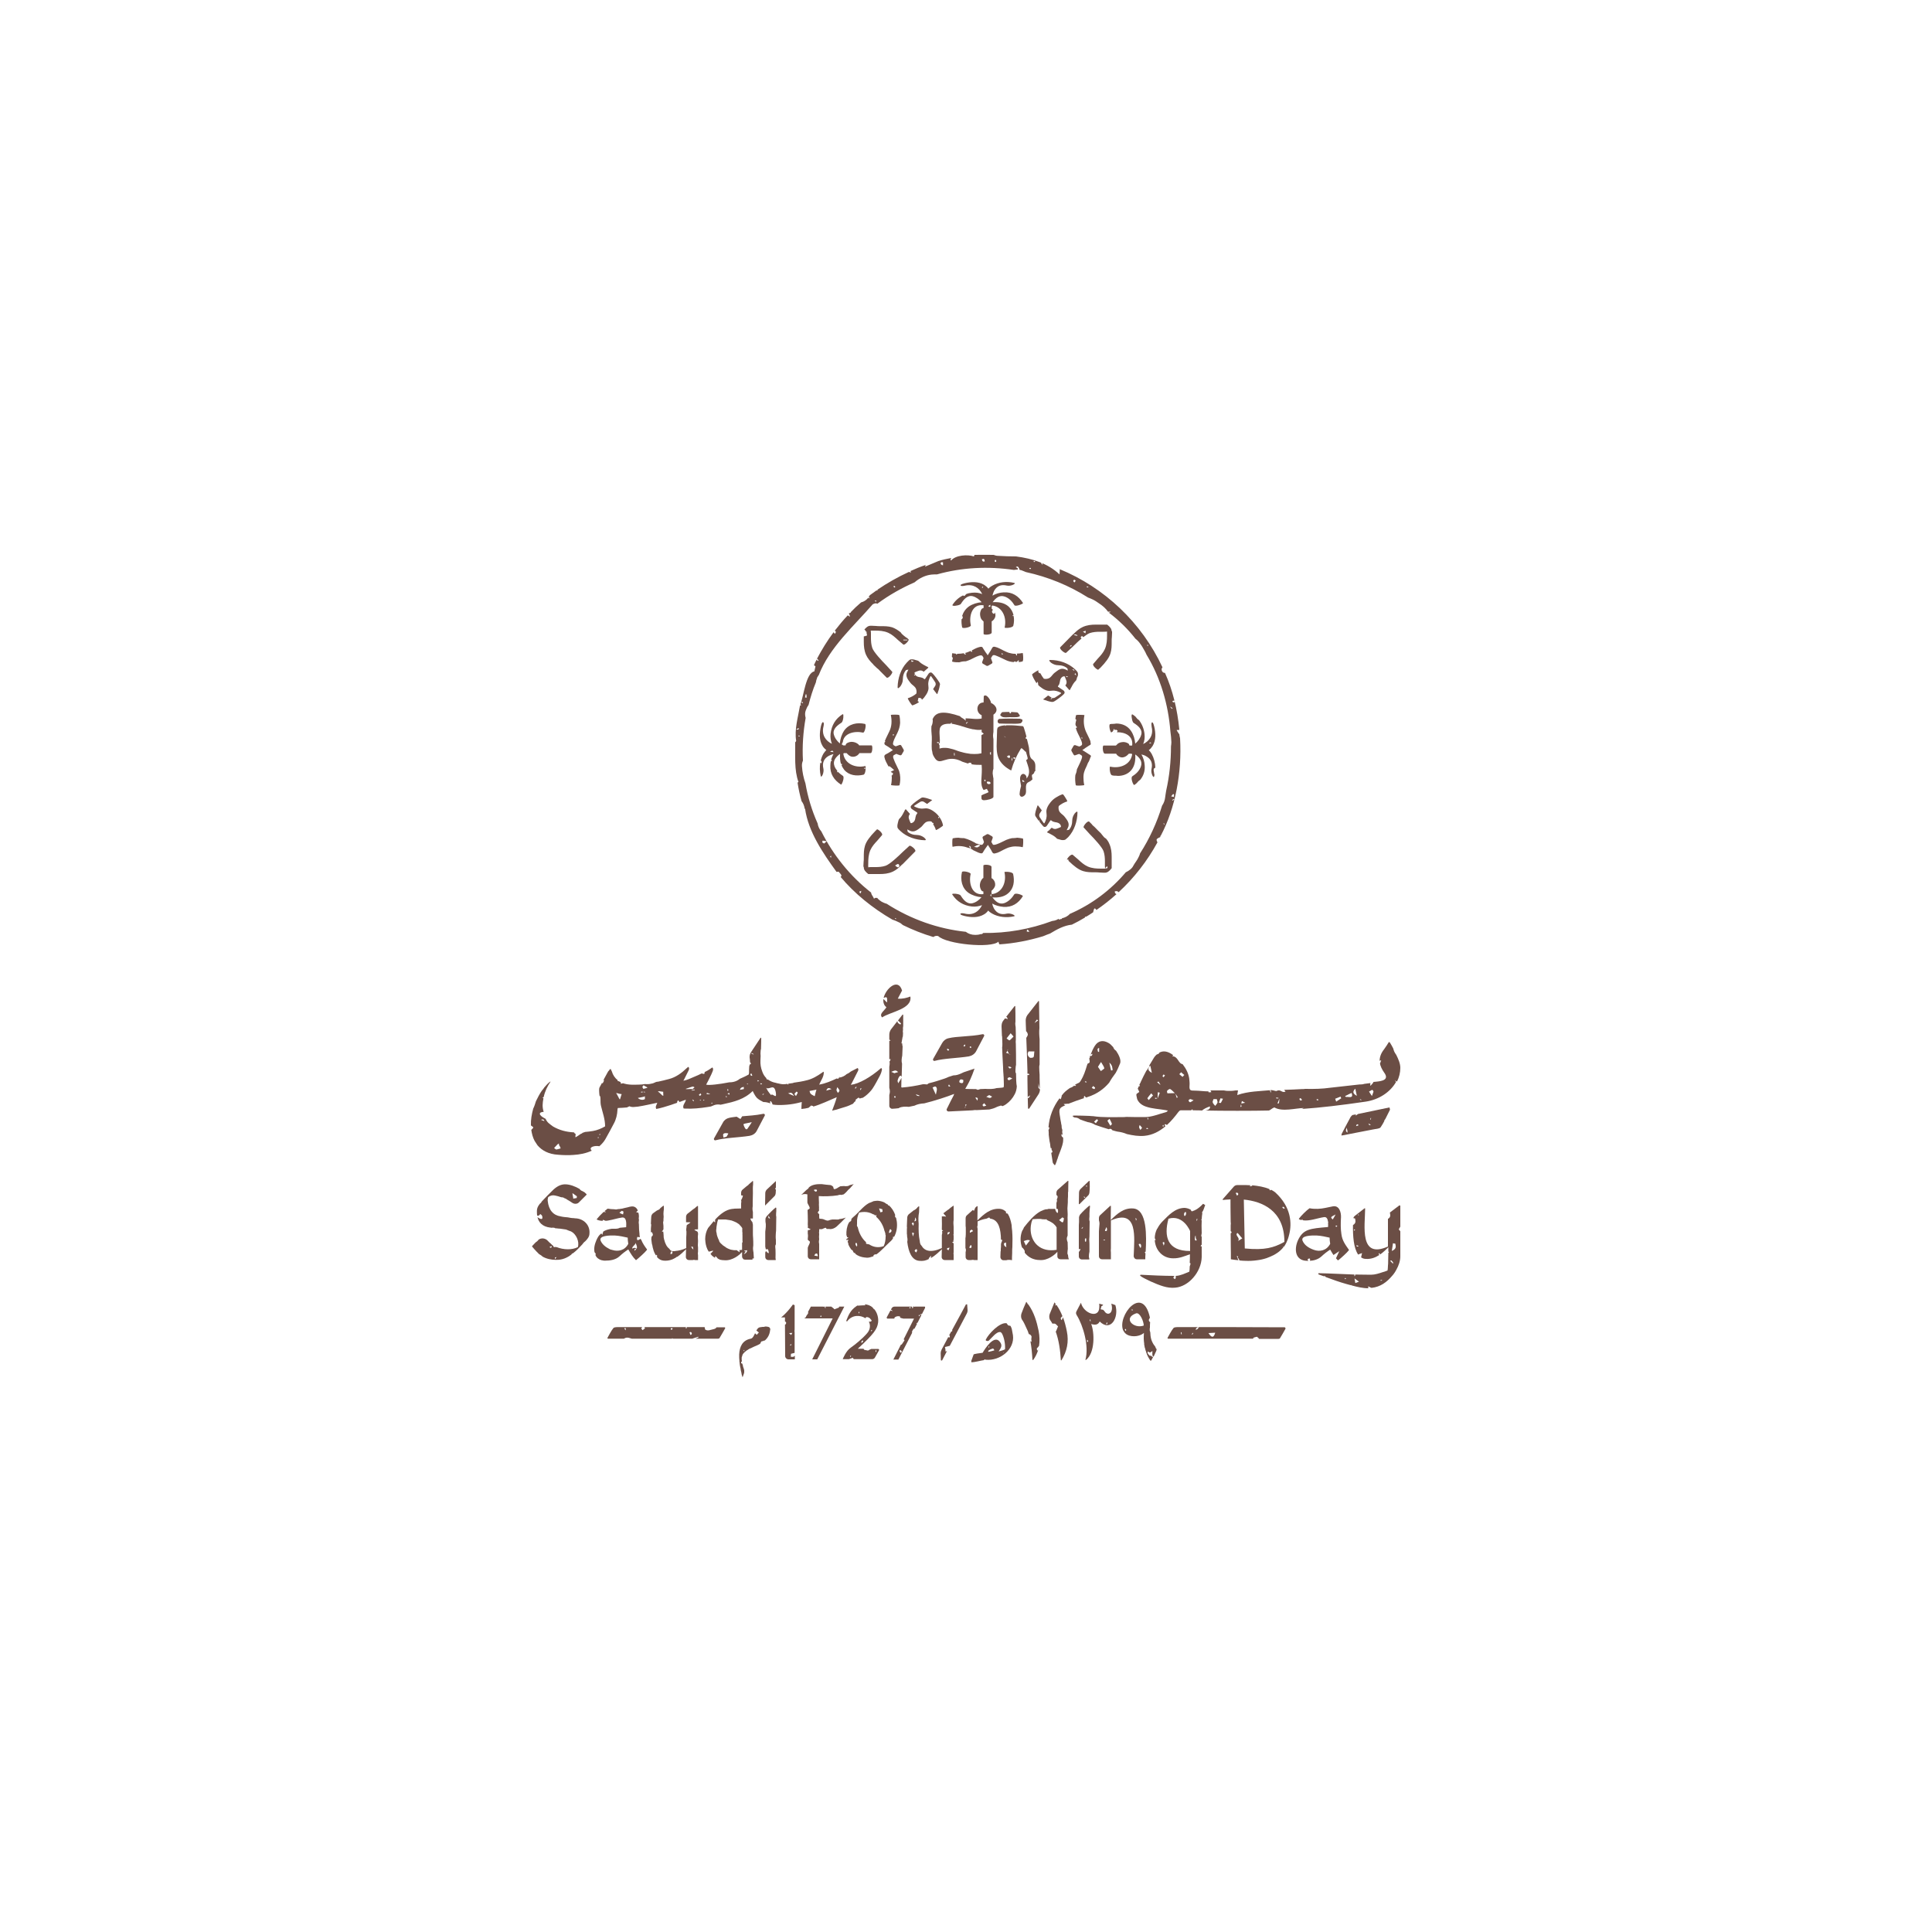 <?xml version="1.0" encoding="utf-8"?>
<!-- Generator: Adobe Illustrator 28.1.0, SVG Export Plug-In . SVG Version: 6.00 Build 0)  -->
<svg version="1.1" id="Layer_1" xmlns="http://www.w3.org/2000/svg" xmlns:xlink="http://www.w3.org/1999/xlink" x="0px" y="0px"
	 viewBox="0 0 1000 1000" style="enable-background:new 0 0 1000 1000;" xml:space="preserve">
<style type="text/css">
	.st0{fill:#6B4E45;}
</style>
<g>
	<path class="st0" d="M576.6,379c0.1,0,0.2,0,0.3,0c-0.1-0.1-0.1-0.1-0.2-0.2C576.7,378.9,576.7,378.9,576.6,379"/>
	<path class="st0" d="M529.5,312.1c-2.3-3.6-5.6-5.8-10-5.5c-2.1,0.1-4.1,0.7-5.8,1.7c0.2-0.8,0.4-1.6,0.8-2.4
		c1.5-2.7,3.7-3.5,6.7-2.8c1,0.2,2.2,0,3.1-0.4c0.3-0.1,1.6-0.8,0.6-1c-3.8-0.9-8-0.5-11.4,1.5c-0.7,0.4-1.4,0.9-1.9,1.5
		c-0.6-0.8-1.3-1.4-2.2-2c-3-1.8-6.8-1.6-10.1-0.8c-0.3,0.1-2.3,0.5-2.1,1.1c0.2,0.6,2,0.2,2.4,0.1c4.2-0.9,7.3,1.2,8.8,4.4
		c-1.6-0.7-3.3-0.9-5.3-0.7c-1.1,0.1-2.1,0.3-3,0.7l0,0c-0.4,0.4-0.6,0.7-0.9,1c-0.3-0.1-0.5-0.2-0.8-0.3c-2.2,1.1-4,2.7-5.4,4.9
		c-0.4,0.6,1.6,0.5,1.7,0.4c0.7-0.1,2.2-0.3,2.7-1c1.3-2.1,3.3-4.6,6.1-3.9c1.8,0.5,3.4,1.7,4.6,3.1c-2.3,0.2-4.7,0.9-6.6,2.2
		c-1.8,1.3-2.9,3-3.5,4.9c0.2,0.2,0.4,0.5,0.3,0.8c0,0.5-0.3,0.8-0.6,0.9c-0.1,1.4,0,2.8,0.3,4.2c0.2,0.9,4.7-0.1,4.5-1
		c-1.1-4.8,0.6-11.3,6.6-10.4v1.4c0,0,0,0-0.1,0c-0.3,0.1-0.5,0.2-0.7,0.3c-0.2,0.2-0.4,0.4-0.5,0.7c-0.4,0.8-0.6,1.7-0.5,2.6
		c0.1,0.9,0.3,1.8,0.9,2.5c0.3,0.3,0.6,0.6,0.9,0.9v6.4c0,0.7,4.2,0.5,4.2-0.7v-5.8c0.2-0.1,0.4-0.3,0.6-0.4c0.9-0.8,1.5-2,1.3-3.2
		c0-0.4-0.2-0.7-0.3-1c0,0.3-0.2,0.5-0.4,0.8c-0.6-0.3-1.2-0.7-1-1.5c0-0.2,0.3-0.6,0.4-0.6c0,0,0.1,0,0.1,0
		c-0.2-0.2-0.4-0.4-0.6-0.5c0,0-0.1-0.1-0.1-0.1v-1.4c0.1-0.1,0.3-0.2,0.3-0.3c5.2,0.7,7.6,6.1,6.4,11.4c-0.1,0.4,4.2,0.3,4.5-1
		c0.4-1.7,0.5-3.5,0.1-5.1c-0.1,0.1-0.3,0.1-0.4,0.2c0-0.1-0.1-0.3-0.1-0.4c0.1,0,0.3,0,0.5-0.1c-0.4-1.7-1.2-3.2-2.6-4.5
		c-2.3-2-5.3-2.4-8.2-2.2c1.5-2.1,3.5-3.9,6.3-2.9c2.2,0.8,3.8,2.5,5,4.5C525.7,314.1,529.8,312.5,529.5,312.1 M508.5,304.3
		c-0.1-0.1-0.2-0.1-0.3-0.2c0.1-0.2,0.3-0.3,0.4-0.5c0.1,0.1,0.2,0.1,0.3,0.2C508.8,304,508.6,304.2,508.5,304.3 M512.6,314.1
		c-0.3,0-0.6,0-0.9-0.1c0-0.1,0-0.2,0-0.4c0.2-0.2,0.4-0.3,0.9-0.6V314.1z"/>
	<path class="st0" d="M525,462.9c-1.2,1.9-2.8,3.6-5,4.5c-2.8,1-4.7-0.8-6.3-2.9c2.9,0.2,6-0.2,8.2-2.2c2.9-2.5,3.3-6.3,2.5-9.9
		c-0.3-1.3-4.6-1.3-4.5-1c1.2,5.3-1.2,10.7-6.4,11.4c-0.1-0.1-0.2-0.2-0.3-0.3v-1.4c0,0,0.1-0.1,0.1-0.1c0.9-0.8,1.7-1.8,1.8-2.9
		c0.1-1.2-0.4-2.4-1.3-3.2c-0.2-0.1-0.4-0.3-0.6-0.4v-5.8c0-1.2-4.2-1.4-4.2-0.7v6.4c-0.4,0.2-0.7,0.5-0.9,0.9
		c-0.5,0.7-0.8,1.6-0.9,2.5c-0.1,0.9,0.1,1.8,0.5,2.6c0.1,0.3,0.3,0.5,0.5,0.7c0.2,0.2,0.5,0.3,0.7,0.3c0,0,0,0,0.1,0v1.4
		c-6,0.8-7.7-5.7-6.6-10.4c0.2-0.9-4.3-1.9-4.5-1c-0.9,4-0.1,8.3,3.5,10.8c2,1.3,4.3,2,6.6,2.2c-1.2,1.4-2.7,2.6-4.6,3.1
		c-2.8,0.7-4.8-1.8-6.1-3.9c-0.4-0.7-1.9-0.9-2.7-1c-0.2,0-2.1-0.2-1.7,0.4c2.3,3.6,5.8,5.7,10.1,6.2c1.9,0.2,3.7-0.1,5.3-0.7
		c-1.5,3.2-4.6,5.4-8.8,4.4c-0.4-0.1-2.2-0.5-2.4,0.1c-0.2,0.6,1.8,1,2.1,1.1c3.3,0.8,7.1,1,10.1-0.8c0.9-0.5,1.6-1.2,2.2-2
		c0.5,0.6,1.2,1.1,1.9,1.5c3.4,2,7.7,2.3,11.4,1.5c1-0.2-0.3-0.9-0.6-1c-0.9-0.4-2.2-0.6-3.1-0.4c-2.9,0.7-5.2-0.1-6.7-2.8
		c-0.4-0.8-0.7-1.6-0.8-2.4c1.7,1,3.7,1.5,5.8,1.7c4.4,0.3,7.7-1.8,10-5.5C529.8,463.4,525.7,461.9,525,462.9 M513.1,464
		c-0.7-0.6-0.7-0.6,0-1.3V464z"/>
	<path class="st0" d="M597.4,397.7c0.2-0.1,0.4-0.2,0.6-0.4c-0.1-2.5-0.7-4.9-1.9-7.1c-0.4-0.7-0.9-1.4-1.5-1.9
		c0.8-0.6,1.4-1.3,2-2.2c1.8-3,1.6-6.8,0.8-10.1c-0.1-0.3-0.5-2.3-1.1-2.1c-0.6,0.2-0.2,2-0.2,2.4c1,4.2-1.2,7.3-4.4,8.8
		c0.7-1.6,0.9-3.3,0.7-5.2c-0.3-2.7-1.3-5.1-2.8-7.1c-0.8-0.5-1.4-1.2-1.9-1.9c-0.5-0.4-1-0.8-1.5-1.1c-0.7-0.4-0.5,1.5-0.4,1.7
		c0.1,0.7,0.3,2.2,1,2.7c2.1,1.3,4.7,3.3,3.9,6.1c-0.5,1.8-1.7,3.4-3.1,4.6c-0.2-2.4-0.9-4.7-2.2-6.6c-1.8-2.7-4.7-3.8-7.6-3.8
		c-0.7,0.1-1.3,0.2-2.1,0.2c-0.1,0-0.2,0-0.4,0c-0.2,0-0.4,0.1-0.7,0.1c-0.8,0.2-0.2,3.6,0.6,4.4c0-0.1,0.1-0.2,0.1-0.2
		c0.9-0.3,1-1.1,1.3-1.8c0.3,0.2,0.1,1,0.9,0.5c0.2-0.1,0.7,0.3,1,0.5v0l0,0c0,0,0,0,0,0c-0.1,0.3-0.3,0.5-0.4,0.8
		c4.2-0.1,8.6,1.9,7.9,6.9h-1.4c0,0,0,0,0-0.1c-0.1-0.2-0.2-0.5-0.3-0.7c-0.2-0.2-0.4-0.4-0.7-0.5c-0.8-0.4-1.7-0.6-2.6-0.5
		c-0.9,0.1-1.8,0.3-2.5,0.9c-0.3,0.3-0.6,0.6-0.9,0.9h-6.4c-0.7,0-0.5,4.2,0.7,4.2h5.8c0.1,0.2,0.3,0.4,0.4,0.6
		c0.8,0.9,2,1.5,3.2,1.3c1.2-0.2,2.1-0.9,2.9-1.8c0,0,0.1-0.1,0.1-0.1h1.4c0.1,0.1,0.2,0.3,0.3,0.3c-0.7,5.2-6.1,7.6-11.4,6.4
		c-0.4-0.1-0.3,4.2,1,4.5c0.4,0.1,0.9,0.2,1.3,0.2c0.1,0,0.2,0,0.3,0c0.5,0,1,0,1.4,0.1c2.5,0,5-0.8,6.8-2.8c2-2.3,2.4-5.3,2.2-8.3
		c2.1,1.5,3.9,3.5,2.9,6.3c-0.8,2.2-2.5,3.8-4.4,5c-1.1,0.7,0.5,4.8,1,4.5c0.5-0.3,0.9-0.6,1.3-1c0.5-0.6,1-1.2,1.7-1.6
		c1.7-2,2.6-4.5,2.4-7.4c-0.1-2.1-0.7-4.1-1.7-5.8c0.8,0.2,1.6,0.4,2.4,0.9c2.7,1.5,3.5,3.7,2.8,6.7c-0.2,1,0,2.2,0.4,3.1
		c0.1,0.3,0.8,1.6,1,0.6c0.1-0.3,0.1-0.6,0.2-0.9c0,0-0.1,0.1-0.1,0.1c-0.2-1.1-0.3-1.8-0.4-2.5
		C597.2,398.1,597.3,397.7,597.4,397.7 M594.8,384.8c0.3-0.4,0.6-0.9,1.1-0.1C595.5,384.7,595.2,384.7,594.8,384.8
		C594.8,384.8,594.8,384.8,594.8,384.8L594.8,384.8L594.8,384.8z"/>
	<path class="st0" d="M451.1,385.8h-6.4c-0.2-0.4-0.5-0.7-0.9-0.9c-0.7-0.5-1.6-0.8-2.5-0.9c-0.9-0.1-1.8,0.1-2.6,0.5
		c-0.3,0.1-0.5,0.3-0.7,0.5c-0.2,0.2-0.3,0.5-0.3,0.7c0,0,0,0,0,0.1h-1.4c0-0.1,0-0.1,0-0.2c-0.2-0.1-0.6-0.2-0.6-0.2
		c0.1-0.4,0.2-0.7,0.3-1.1c0.1,0,0.1,0,0.2,0.1c0.3-4.9,6.1-6.2,10.5-5.2c0.9,0.2,1.9-4.3,1-4.5c-4-0.9-8.3-0.1-10.8,3.5
		c-1.3,2-2,4.3-2.2,6.6c-1.4-1.2-2.6-2.7-3.1-4.6c-0.8-2.7,1.8-4.8,3.9-6.1c0.7-0.5,0.9-1.9,1-2.7c0-0.2,0.2-2.1-0.4-1.7
		c-3.7,2.3-5.7,5.8-6.2,10.1c-0.2,1.9,0.1,3.7,0.7,5.2c-3.2-1.5-5.4-4.6-4.4-8.8c0.1-0.4,0.5-2.2-0.2-2.4c-0.6-0.2-1,1.8-1.1,2.1
		c-0.7,3.3-1,7.1,0.8,10.1c0.5,0.9,1.2,1.6,2,2.2c-0.5,0.5-1,1.2-1.5,1.9c-0.7,1.2-1.1,2.4-1.4,3.7c0.1,0,0.3,0,0.4,0.1
		c0.1,0.1,0,0.6,0,1.2c-0.2-0.1-0.4-0.3-0.6-0.4c-0.4,2.3-0.3,4.7,0.2,6.9c0.2,1,0.9-0.3,1-0.6c0.4-0.9,0.6-2.2,0.4-3.1
		c-0.7-2.9,0.1-5.2,2.8-6.7c0.8-0.4,1.6-0.7,2.4-0.9c-0.5,0.9-0.9,1.9-1.2,2.9c0.2,0.1,0.3,0.3,0.4,0.6c-0.2,0.1-0.4,0.1-0.5,0.1
		c-0.2,0.7-0.3,1.5-0.3,2.2c-0.3,4.4,1.9,7.7,5.5,10c0.4,0.3,2-3.8,1-4.5c-0.9-0.6-1.8-1.3-2.6-2.1c0,0.1-0.1,0.2-0.1,0.3
		c-0.1-0.1-0.3-0.2-0.3-0.3c0-0.3,0-0.4,0.1-0.5c-0.6-0.7-1.2-1.6-1.5-2.5c-1-2.8,0.8-4.7,2.9-6.3c-0.1,1.8,0,3.6,0.5,5.3
		c0-0.1,0.2-0.2,0.2-0.2c0.1,0.1,0.3,0.2,0.4,0.3c0,0-0.1,0.2-0.3,0.5c0.3,0.8,0.8,1.6,1.4,2.4c2.5,2.9,6.3,3.3,9.9,2.5
		c1.3-0.3,1.3-4.6,1-4.5c-5.3,1.2-10.7-1.2-11.4-6.4c0.1-0.1,0.2-0.2,0.3-0.3h1.4c0,0,0.1,0.1,0.1,0.1c0.8,0.9,1.7,1.7,2.9,1.8
		c1.2,0.1,2.4-0.4,3.2-1.3c0.2-0.2,0.3-0.4,0.4-0.6h5.8C451.6,390,451.8,385.8,451.1,385.8 M429.6,389.2c0.4-0.3,0.8-0.5,1.2-0.7
		c0.2,0.2,0.4,0.5,0.7,0.8C430.8,389.2,430.3,389.2,429.6,389.2 M447.6,397.3c0.1,0.2,0.2,0.4,0.3,0.5c0,0-0.2,0.2-0.3,0.2
		c-0.1,0-0.3-0.2-0.3-0.3C447.3,397.6,447.4,397.4,447.6,397.3"/>
	<path class="st0" d="M470.3,331c-0.1-0.1-0.1-0.1-0.2-0.2c-0.2-0.2-0.4-0.4-0.6-0.6c0,0,0,0-0.1,0c-0.4-0.2-0.7-0.5-1.1-0.8
		c-0.5-0.4-0.9-0.7-1.3-1.1c-0.3-0.3-0.6-0.6-0.8-1c-1.5-1.2-3-2.1-4.4-2.6c-2-0.6-3.9-0.6-6-0.6h-0.2c-0.8,0-1.5,0-2.1-0.1
		c-0.7,0-1.3-0.1-2.1-0.1c-0.1,0-0.3,0-0.4,0c-0.1,0-0.3,0-0.4,0c-0.3,0-0.5,0-0.8,0.1c-0.7,0.2-1.2,0.6-1.7,1.1
		c-0.2,0.2-0.5,0.5-0.7,0.8c0.4,0.2,0.7,0.6,0.9,1.1c0,0,0.1-0.1,0.1-0.1c0.1,0.1,0.2,0.2,0.2,0.3c0,0-0.1,0.2-0.1,0.2
		c0.1,0.4,0.2,0.9,0.3,1.5c-0.6,0.3-1.2,0.4-1.7,0.5l0,2.9c0,2.2,0.2,4.5,1.2,6.7c0.8,1.8,2.1,3.3,3.7,4.9l0.1,0.1c0,0,0,0,0,0.1
		c0.2,0.2,0.9,0.9,1.8,1.7c0.7,0.5,1.2,1,1.7,1.6c1.5,1.5,3,3,3.3,3.3c0.8,0.8,3.4-2.5,2.9-3c-0.6-0.6-2.7-3-3.3-3.6
		c-2-2-6.3-6.6-7-8.7c-0.6-1.8-0.7-3.6-0.7-5.2v-1.9c0-0.7,0-1.3-0.1-1.8l0-0.1l2.1,0c2.2,0,4.6,0.1,6.9,1.1c2,0.9,3.5,2.3,4.9,3.6
		l2.8,2.4C468.1,334.4,470.7,331.4,470.3,331 M467.6,331.4c0-0.1,0-0.2-0.1-0.3h2.2c0,0.1,0,0.2,0,0.3H467.6z"/>
	<path class="st0" d="M447.1,448.9c0,0.3,0,0.5,0.1,0.8c0.2,0.7,0.6,1.2,1.1,1.7c0.2,0.2,0.6,0.6,0.9,0.8c0.1,0,0.1,0.1,0.1,0.1
		l0.1,0.1l5.9,0c2.2,0,4.5-0.2,6.7-1.2c1.8-0.8,3.3-2.1,4.9-3.7l0.1-0.1c0,0,0,0,0.1,0c0.5-0.5,6.1-6.2,6.6-6.7
		c0.8-0.8-2.5-3.4-3-2.9c-0.6,0.6-3,2.7-3.6,3.3c-2,2-6.6,6.3-8.7,7c-1.8,0.6-3.6,0.7-5.2,0.7h-1.9c-0.7,0-1.3,0-1.8,0.1l-0.1,0l0-1
		c0,0-0.1,0-0.1,0l0-0.2h0.1v-0.8c0-2.2,0.1-4.6,1.1-6.9c0.9-2,2.3-3.5,3.6-4.9l2.4-2.8c0.8-0.8-2.2-3.4-2.6-3c-0.7,0.7-0.3,0.3-1,1
		c-2.6,2.7-4.5,5.1-5.2,7.5c-0.6,2-0.6,3.9-0.6,6v0.2c0,0.8,0,1.5-0.1,2.1c0,0.7-0.1,1.3-0.1,2.1c0,0.1,0,0.3,0,0.4
		C447.1,448.6,447.1,448.7,447.1,448.9 M463.3,448c0.6-0.4,1-0.7,1.4-0.8c0.4-0.1,0.8,0.5,0.8,1c-0.1,0.5-0.4,0.8-0.9,0.7
		C464.2,448.8,463.9,448.4,463.3,448"/>
	<path class="st0" d="M575.3,326c-0.2-0.7-0.6-1.2-1.1-1.7c-0.2-0.2-0.6-0.6-0.9-0.8c-0.1,0-0.1-0.1-0.1-0.1l-0.1-0.1l-5.9,0
		c-2.2,0-4.5,0.2-6.7,1.2c-1.8,0.8-3.3,2.1-4.9,3.7l-0.1,0.1c0,0,0,0-0.1,0c-0.5,0.5-6.1,6.2-6.6,6.7c-0.8,0.8,2.5,3.4,3,2.9
		c0.6-0.6,3-2.7,3.6-3.3c1-1,2.7-2.7,4.4-4.1c-0.1-0.2-0.3-0.4-0.5-0.6c0.3-0.3,0.5-0.5,0.7-0.8c0.2,0.2,0.4,0.4,0.7,0.7
		c1.3-1,2.5-1.8,3.3-2.1c1.8-0.6,3.6-0.7,5.2-0.7h1.9c0.7,0,1.3,0,1.8-0.1l0.1,0l0,2.1c0,2.2-0.1,4.6-1.1,6.9
		c-0.9,2-2.3,3.5-3.6,4.9l-2.4,2.8c-0.8,0.8,2.2,3.4,2.6,3c0.7-0.7,0.3-0.3,1.1-1c2.6-2.7,4.5-5.1,5.2-7.5c0.6-2,0.6-3.9,0.6-6v-0.2
		c0-0.8,0-1.5,0.1-2.1c0-0.6,0.1-1.3,0.1-2.1c0-0.1,0-0.3,0-0.4c0-0.2,0-0.3,0-0.4C575.3,326.5,575.3,326.2,575.3,326 M554,334.7
		c-0.1-0.1-0.1-0.1-0.2-0.2c0.1-0.1,0.2-0.3,0.3-0.4c0.1-0.1,0.3-0.1,0.4-0.2c0.1,0.1,0.1,0.2,0.2,0.3
		C554.5,334.4,554.3,334.6,554,334.7 M557.6,329.1c-0.5-0.1-1.1-0.3-1.8-0.4c0.9-0.7,1.3,0,1.9,0.1
		C557.6,328.9,557.6,329,557.6,329.1 M561.8,327.8c-0.5-0.3-0.8-0.6-1.3-0.9c0.5-0.1,0.9-0.2,1.5-0.4
		C561.9,327,561.9,327.3,561.8,327.8"/>
	<path class="st0" d="M553.3,445.4l-0.5-0.1l0.4,0.4c2.7,2.6,5.1,4.5,7.5,5.2c2,0.6,3.9,0.6,6,0.6h0.2c0.8,0,1.5,0,2.1,0.1
		c0.7,0,1.3,0.1,2.1,0.1c0.1,0,0.3,0,0.4,0c0.1,0,0.3,0,0.4,0c0.3,0,0.5,0,0.8-0.1c0.7-0.2,1.2-0.6,1.7-1.1c0.2-0.2,0.6-0.6,0.8-0.9
		c0-0.1,0.1-0.1,0.1-0.1l0.1-0.1l0-5.9c0-2.2-0.2-4.5-1.2-6.7c-0.4-1-1-1.9-1.7-2.7c-1.2-0.8-1-0.7-1.9-1.8c-0.3-0.4-0.6-0.7-0.8-1
		c-0.8-0.8-2.2-2.1-3.4-3.4c-0.5-0.4-1-0.8-1.3-1.3c-0.7-0.7-1.2-1.2-1.3-1.3c-0.8-0.8-3.4,2.5-2.9,3c0.6,0.6,2.7,3,3.3,3.6
		c2,2,6.3,6.6,7,8.7c0.6,1.8,0.7,3.6,0.7,5.2v1.9c0,0.7,0,1.3,0.1,1.8l0,0.1l-2.1,0c-2.2,0-4.6-0.1-6.9-1.1c-2-0.9-3.5-2.3-4.9-3.6
		l-2.8-2.4c-0.8-0.8-3.3,2-3,2.6C552.6,444.6,553,444.9,553.3,445.4 M571.9,449.5c0.4-0.4,0.8-0.8,1.1-1.2
		C573.5,449.3,573.3,449.5,571.9,449.5"/>
	<path class="st0" d="M529.6,340.2c0-0.2-0.1-2.2-0.3-2.2c-1,0.2-2,0.3-3,0.3c0.1,0.2,0.1,0.5,0.1,0.9c-0.1,0-0.2,0-0.3,0.1
		c-0.1-0.3-0.3-0.6-0.4-0.9c-0.1,0-0.2,0-0.3,0c-1.1,0-2.2-0.2-3.2-0.5c-1-0.3-1.9-0.8-2.8-1.2c-1.4-0.7-2.9-1.6-4.4-1.9
		c-0.4-0.1-0.9-0.1-1.2,0.2c-0.4,0.5-0.7,1.2-1,1.7c-0.4,0.7-0.8,1.3-1.2,1.9c-0.1,0.2-0.3,0.4-0.4,0.6c0,0,0,0.1,0,0.1
		c0,0,0,0,0-0.1c-0.2-0.5-0.7-1.1-1-1.5c-0.4-0.7-0.9-1.3-1.3-2c-0.2-0.4-0.4-0.9-0.9-0.9c-0.5-0.1-1.2,0.2-1.7,0.3
		c-1.2,0.4-2.3,1-3.4,1.6c0.1,0.1,0.3,0.3,0.3,0.4c0,0.1-0.2,0.2-0.4,0.4c-0.2-0.3-0.3-0.4-0.4-0.6c-0.3,0.1-0.6,0.3-0.9,0.4
		c-0.7,0.3-1.3,0.5-2,0.7c0.2,0.3,0.4,0.5,0.6,0.7c-0.8,0-1.1,0-1.2-0.6c-1.1,0.2-2.2,0.3-3.3,0.3c-0.2,0.1-0.4,0.3-0.7,0.4
		c0-0.1-0.1-0.2-0.1-0.3c0.1,0,0.1-0.1,0.2-0.1c-0.7-0.1-1.4-0.2-2.1-0.3c-0.1,0-0.2,1.3-0.2,1.9c0.2,0.2,0.3,0.3,0.5,0.5
		c-0.1,0.6-0.3,1.2-0.4,1.7c0,0.2,0.1,0.3,0.2,0.3c1.2,0.3,2.3,0.3,3.5,0.3c0.9-0.3,1.9-0.5,3-0.5c0.1,0,0.2,0,0.4,0
		c0.7-0.2,1.4-0.5,2.2-0.8c1.5-0.7,3-1.6,4.6-2.1c0.4-0.1,1-0.3,1.5-0.1c0.4,0.2,0.7,0.9,0.9,1.3c0,0,0,0,0,0
		c-0.1,0.3-0.2,0.6-0.3,0.9h0l-0.4,1.1c-0.1,0.3,0,0.7,0.3,0.9l1.9,1.1c0.2,0.1,0.5,0.1,0.8,0l1.9-1.1c0.3-0.2,0.5-0.6,0.3-0.9
		l-0.5-1.4c0,0,0,0,0,0c-0.1-0.2-0.1-0.4-0.2-0.5c0.1-0.2,0.3-0.4,0.4-0.7c0.3-0.4,0.4-0.8,0.9-0.9c0.6-0.1,1.2,0.2,1.7,0.4
		c1.6,0.6,3.2,1.5,4.8,2.2c1.3,0.6,2.6,0.9,4,1c0.3-0.2,0.5-0.5,0.6-0.4c0.9,0.8,1.3-0.1,2-0.7c0,0.5,0,0.8,0,1.1
		c0.6-0.1,1.2-0.1,1.8-0.3C529.7,342.4,529.6,340.5,529.6,340.2 M518.7,338.9c-0.1-0.2-0.2-0.5-0.3-0.7c0.1,0,0.1-0.1,0.2-0.1
		c0.2,0.1,0.4,0.3,0.5,0.5C519,338.6,518.9,338.8,518.7,338.9"/>
	<path class="st0" d="M529.4,434c-1-0.2-1.9-0.3-2.9-0.4c-0.6,0.1-1.2,0.2-1.9,0.2c-0.2,0-0.4,0-0.7,0c-1,0.2-2,0.5-3,0.9
		c-1.6,0.7-3.1,1.6-4.8,2.2c-0.5,0.2-1.2,0.4-1.7,0.4c-0.5,0-0.7-0.4-0.9-0.9c-0.1-0.2-0.3-0.4-0.4-0.7c0.1-0.2,0.1-0.3,0.2-0.5
		c0,0,0,0,0,0l0.5-1.4c0.1-0.3,0-0.7-0.3-0.9l-1.9-1.1c-0.2-0.1-0.5-0.1-0.8,0l-1.9,1.1c-0.3,0.2-0.4,0.6-0.3,0.9l0.4,1.1h0
		c0.1,0.3,0.2,0.6,0.3,1c0,0,0,0,0,0c-0.2,0.4-0.5,1.1-0.9,1.3c-0.5,0.2-1.1,0-1.5-0.1c-0.4-0.1-0.7-0.3-1.1-0.4
		c-0.3,0-0.6-0.1-0.9-0.3c-0.1,0-0.1-0.1-0.2-0.2c-0.8-0.4-1.6-0.8-2.4-1.2c-1.1-0.5-2.2-0.9-3.4-1.2c-0.3,0-0.5,0-0.8,0
		c-0.7,0-1.4-0.1-2-0.2c-1,0-1.9,0.1-2.9,0.3c-0.3,0.1-0.3,1.9-0.3,2.2c0,0.2,0,2.2,0.2,2.2c2.5-0.6,5.2-0.5,7.6,0.4
		c0.6,0.1,1.1,0.3,1.6,0.5c-0.3-0.5-0.5-0.9-0.8-1.4c1,0.2,1.1,0.7,1,1.5c0.5,0.2,0.9,0.5,1.3,0.8c0.8,0.4,1.7,0.8,2.6,1.2
		c0.5,0.2,1.1,0.4,1.7,0.4c0.5-0.1,0.7-0.5,0.9-0.9c0.4-0.7,0.8-1.3,1.3-2c0.3-0.5,0.8-1,1-1.5c0,0,0-0.1,0-0.1c0,0,0,0.1,0,0.1
		c0.1,0.2,0.3,0.4,0.4,0.6c0.4,0.6,0.8,1.3,1.2,1.9c0.3,0.5,0.6,1.3,1,1.7c0.3,0.3,0.8,0.3,1.2,0.2c1.6-0.3,3-1.2,4.4-1.9
		c0.9-0.4,1.8-0.9,2.8-1.2c1-0.3,2.1-0.5,3.2-0.5c1.3,0,2.6,0.1,3.8,0.4c0.2,0,0.3-2,0.3-2.2C529.6,436,529.7,434.1,529.4,434
		 M505.9,438.6c-0.5,0.1-1.3-0.3-1.8-0.2c2-1.3,2.9-1.4,3.2-0.6C506.8,437.9,506.4,438.5,505.9,438.6"/>
	<path class="st0" d="M564.4,390.9c-0.5-0.4-1.2-0.7-1.7-1.1c-0.6-0.4-1.3-0.8-1.9-1.2c-0.2-0.1-0.4-0.3-0.6-0.4c0,0-0.1,0-0.1,0
		c0,0,0,0,0.1,0c0.5-0.2,1.1-0.7,1.5-1c0.7-0.4,1.3-0.9,2-1.3c0.4-0.2,0.8-0.4,0.9-0.8c-0.1-0.5-0.2-1-0.2-1.4
		c0-0.1-0.1-0.2-0.1-0.3c-0.6-1.6-1.5-3.1-2.2-4.7c-1.2-2.7-1.4-5.7-0.8-8.5c0-0.2-2-0.2-2.2-0.2c-0.3,0-2.1-0.1-2.2,0.3
		c-0.1,0.6-0.2,1.2-0.3,1.8c0.2,0.2,0.4,0.3,0.5,0.5c-0.3,1.3-1,2.7,0.4,3.8c-0.2,0.3-0.4,0.4-0.7,0.3c0.2,0.9,0.6,1.8,1,2.7
		c0.7,1.5,1.6,3,2.1,4.6c0.1,0.4,0.3,1.1,0.1,1.5c-0.2,0.4-0.9,0.7-1.3,0.9c0,0,0,0,0,0c-0.3-0.1-0.6-0.2-1-0.3v0l-1.1-0.4
		c-0.3-0.1-0.7,0-0.9,0.3l-1.1,1.9c-0.1,0.2-0.1,0.5,0,0.8l1.1,1.9c0.2,0.3,0.5,0.5,0.9,0.3l1.4-0.5c0,0,0,0,0,0
		c0.2,0,0.3-0.1,0.5-0.2c0.2,0.1,0.4,0.3,0.7,0.4c0.4,0.3,0.8,0.4,0.9,0.9c0,0.6-0.2,1.2-0.4,1.7c-0.6,1.6-1.5,3.2-2.2,4.8
		c0,0.1,0,0.1-0.1,0.2c-0.1,1.1-0.4,2.1-0.8,3c-0.2,1.7-0.1,3.5,0.2,5.2c0.1,0.3,2,0.2,2.2,0.2c0.2,0,2.3-0.1,2.2-0.3
		c-0.3-1.3-0.4-2.6-0.4-3.9c0-1.1,0.1-2.2,0.5-3.2c0.3-1,0.8-1.9,1.2-2.8c0,0,0,0,0,0c0.3-0.8,0.6-1.6,1.1-2.3
		c0.3-0.7,0.6-1.4,0.8-2.1C564.7,391.7,564.8,391.2,564.4,390.9 M559.9,382.4c0-0.3-0.1-0.6-0.1-0.8c0.1,0,0.1,0,0.2-0.1
		c0.1,0.3,0.2,0.5,0.2,0.8C560.1,382.3,560,382.4,559.9,382.4"/>
	<path class="st0" d="M467.6,387.8l-1.1-1.9c-0.2-0.3-0.6-0.4-0.9-0.3l-1.1,0.4v0c-0.3,0.1-0.6,0.2-0.9,0.3c0,0,0,0,0,0
		c-0.4-0.2-1.1-0.5-1.3-0.9c-0.2-0.4,0-1.1,0.1-1.5c0.5-1.6,1.4-3.1,2.1-4.6c0.8-1.7,1.3-3.3,1.4-5.2c0-1.3-0.1-2.6-0.4-3.9
		c-0.1-0.3-1.9-0.3-2.2-0.3c-0.2,0-2.3,0-2.2,0.2c0.6,2.9,0.5,5.9-0.8,8.5c-0.7,1.6-1.6,3.1-2.2,4.7c0,0,0,0.1-0.1,0.2
		c0.1,0.1,0.2,0.2,0.2,0.3c0,0.2-0.1,0.3-0.4,0.5c0,0.2-0.1,0.5,0,0.7c0.1,0.5,0.5,0.7,0.9,0.9c0.7,0.4,1.3,0.8,2,1.3
		c0.5,0.3,1,0.8,1.5,1c0,0,0.1,0,0.1,0c0,0,0,0-0.1,0c-0.2,0.1-0.4,0.3-0.6,0.4c-0.6,0.4-1.3,0.8-1.9,1.2c-0.5,0.3-1.3,0.6-1.7,1
		c-0.3,0.3-0.3,0.8-0.2,1.2c0.3,1.6,1.2,3,1.9,4.4c0.1,0.1,0.1,0.2,0.2,0.3c0.3-0.1,0.7-0.1,0.8,0.1c0.7,0.5,1.3,1.1,2.1,1.8
		c-0.7,0.3-1.2,0.6-1.8,0.9c0,0,0,0,0,0c0,0,0,0,0.1,0v0c0.2,0.2,0.3,0.3,0.4,0.3c0.4,0.2,0.8,0.3,0.7,0.8c-0.1,0.4-0.4,0.7-0.7,0.8
		c0,0.3,0.1,0.7,0.1,1c0,1.3-0.1,2.6-0.4,3.9c0,0.2,2,0.3,2.2,0.3c0.3,0,2.1,0.1,2.2-0.2c0.4-1.8,0.5-3.7,0.2-5.5h0v-0.1
		c-0.2-1-0.4-1.9-0.9-2.8c-0.7-1.6-1.6-3.1-2.2-4.8c-0.2-0.5-0.5-1.1-0.4-1.7c0-0.5,0.4-0.7,0.9-0.9c0.2-0.1,0.4-0.3,0.7-0.4
		c0.2,0,0.3,0.1,0.5,0.2c0,0,0,0,0,0l1.4,0.5c0.3,0.1,0.7,0,0.9-0.3l1.1-1.9C467.8,388.3,467.8,388,467.6,387.8 M462,380.4
		c0.1-0.1,0.2-0.3,0.4-0.3c0.1,0,0.2,0.1,0.4,0.2c-0.2,0.2-0.3,0.4-0.4,0.4C462.3,380.7,462.2,380.5,462,380.4"/>
	<path class="st0" d="M486.2,353.2c-0.8-1.3-2.6-3.8-3.7-4.8c-0.5-0.5-1.1-0.4-1.6,0c-0.1,0.1-0.3,0.3-0.4,0.5
		c-0.5,0.8-1.1,1.6-1.6,2.4c-0.2,0.3-0.3,0.3-0.6,0.1c-0.3-0.2-0.6-0.5-1-0.6c-0.6-0.2-1.2-0.3-1.8-0.4c-1-0.2-1.8-0.8-2.1-1.8
		c-0.1-0.3-0.1-0.6,0.3-0.7c0.7-0.3,1.4-0.6,2.1-0.8c0.8-0.2,1.7,0,2.3,0.6l2.4-2.1c0-0.2-0.1-0.3-0.3-0.4c-0.5-0.2-0.9-0.4-1.4-0.7
		c-1.2-0.6-2.3-1.3-3.3-2.3c-0.1-0.1-0.4-0.2-0.6-0.3c-0.4-0.1-0.7-0.2-1.1-0.3c-0.4-0.1-0.8-0.3-1.2-0.3c-0.4-0.1-0.8,0-1.2,0
		c-0.1,0-0.2,0-0.3,0.1c-0.3,0.1-0.6,0.4-0.8,0.6c-0.3,0.3-0.6,0.6-0.9,0.9c-3.2,3.4-4.7,8.2-4.8,12.8c0,1.2,1.1-0.1,1.4-0.4
		c0.7-0.9,1.3-2.3,1.3-3.5c0-2.1,0.6-3.8,1.7-5l1.2-0.2c-0.4,0.7-0.7,1.4-0.9,1.8c-0.4,1.5,0.2,2.7,1,3.8c0.7,0.9,1.1,1.6,2,2.3
		c0.5,0.4,1,0.8,1.4,1.3c0.6,0.7,0.9,2.1,0.6,3.2c-1.3,1.1-2.8,1.9-4.4,2.4c-0.2,0.1,0.9,1.9,1,2c0.2,0.2,1.1,1.8,1.4,1.7
		c1.2-0.4,2.4-1,3.4-1.7c-0.2-0.2-0.4-0.3-0.7-0.5c0.1-0.6,0.3-1.2,0.4-1.7c1.2,0,1.6,0.2,1.8,1c0.7-0.6,1.3-1.3,1.8-2.1
		c0.6-0.8,1.1-1.7,1.4-2.7c0.3-0.9,0.2-1.8,0.1-2.7c-0.2-1.6,0.3-3.1,1-4.5c0.1-0.2,0.3-0.4,0.5-0.1c0.5,0.6,1.7,2.5,2.1,3.1
		c0.3,0.6,0.3,1.3-0.1,1.9c-0.3,0.4-0.5,0.8-0.8,1.2c-0.2,0.3-0.3,0.5,0,0.7c0.2,0.1,0.3,0.3,0.4,0.5c0.5,0.6,0.9,1.2,1.4,1.8
		c0.1-0.1,0.1-0.2,0.2-0.2c0.5-1.4,1-2.8,1.2-4.2C486.7,354.2,486.5,353.7,486.2,353.2 M471.7,341.7c0.4,0.2,0.8,0.4,1.3,0.6
		C471.7,342.7,471.7,342.7,471.7,341.7 M473.4,349.6c-0.1,0-0.2-0.1-0.3-0.3c0.2-0.1,0.3-0.2,0.4-0.1c0.1,0,0.2,0.2,0.2,0.3
		C473.6,349.6,473.5,349.6,473.4,349.6"/>
	<path class="st0" d="M547.3,434.2c0.4,0.1,0.7,0.2,1.1,0.3c0.4,0.1,0.8,0.3,1.3,0.3c0.4,0.1,1.1,0,1.5-0.1c0.1,0,0.1-0.1,0.2-0.1
		c0.5-0.4,1-0.8,1.5-1.3c3.2-3.4,4.7-8.2,4.8-12.7c0-1.2-1.1,0.1-1.4,0.4c-0.7,0.9-1.3,2.3-1.3,3.5c0,2.1-0.6,3.8-1.7,5l-1.2,0.2
		c0.4-0.7,0.7-1.4,0.9-1.9c0.4-1.5-0.2-2.7-1-3.8c-0.7-0.9-1.1-1.6-2-2.3c-0.5-0.4-1-0.8-1.4-1.3c-0.6-0.7-0.9-2.1-0.6-3.2
		c1.3-1.1,2.8-1.9,4.4-2.4c0.2-0.1-0.9-1.9-1-2c-0.1-0.2-1.1-1.8-1.4-1.7c-1.2,0.4-2.4,1-3.5,1.7c-1.4,0.9-2.4,1.9-3.3,3.2
		c-0.6,0.8-1.1,1.7-1.4,2.7c-0.3,0.9-0.2,1.8-0.1,2.7c0.2,1.6-0.3,3.1-1,4.5c-0.1,0.2-0.3,0.4-0.5,0.1c-0.5-0.6-1.7-2.5-2.1-3.1
		c-0.3-0.6-0.3-1.3,0.1-1.9c0.3-0.4,0.5-0.8,0.8-1.2c0.2-0.3,0.3-0.5,0-0.7c-0.2-0.1-0.3-0.3-0.4-0.5c-0.5-0.6-0.9-1.2-1.4-1.8
		c-0.1,0.1-0.1,0.1-0.2,0.2c-0.5,1.4-1,2.8-1.2,4.2c-0.1,0.6,0,1.1,0.4,1.6c0.3,0.5,0.8,1.2,1.3,1.9c0.2,0,0.4,0,0.6,0
		c0,0,0.1,0.2,0.1,0.2c-0.1,0-0.3,0.1-0.4,0.1c0.8,1,1.6,2.1,2.2,2.7c0.5,0.5,1.1,0.4,1.6,0c0.1-0.1,0.3-0.3,0.4-0.5
		c0.5-0.8,1.1-1.6,1.6-2.4c0.2-0.3,0.3-0.3,0.6-0.1c0.3,0.2,0.6,0.5,1,0.6c0.6,0.2,1.2,0.3,1.8,0.4c1,0.2,1.9,0.8,2.1,1.8
		c0.1,0.3,0.1,0.6-0.3,0.7c-0.7,0.3-1.4,0.6-2.1,0.8c-0.8,0.2-1.6,0-2.3-0.6l-1,0.9c0,0.2-0.1,0.3-0.4,0.5c0,0-0.1,0-0.1,0l-0.9,0.8
		c0,0.2,0.1,0.4,0.3,0.4c0.5,0.2,0.9,0.4,1.4,0.7c1.2,0.6,2.4,1.3,3.3,2.3C546.9,434,547.1,434.1,547.3,434.2"/>
	<path class="st0" d="M557.9,348.4c0-0.1,0-0.2-0.1-0.3c-0.2-0.6-1-1.3-1.4-1.7c-3.4-3.2-8.2-4.8-12.8-4.8c-1.2,0,0.1,1.1,0.4,1.4
		c0.9,0.7,2.3,1.3,3.5,1.3c2.1,0,3.8,0.6,5,1.7l0.2,1.1c-0.7-0.4-1.4-0.7-1.8-0.8c-1.5-0.4-2.7,0.1-3.8,1c-0.9,0.7-1.6,1.1-2.3,2
		c-0.4,0.5-0.8,1-1.3,1.4c-0.7,0.6-2.1,0.9-3.2,0.6c-0.7-0.9-1.3-1.8-1.8-2.8c-0.7,0-1.1-0.5-1.1-1c0-0.2,0.1-0.4,0.1-0.6
		c-0.5,0.2-1.5,0.8-1.6,0.9c-0.2,0.1-1.8,1.1-1.7,1.4c0.4,1.2,1,2.4,1.7,3.5c0.2,0.4,0.5,0.7,0.7,1c0.1-0.2,0.1-0.4,0.2-0.7
		c0.1,0,0.3,0,0.4,0.1c0.1,0.4,0.1,0.9,0.2,1.5c0.5,0.5,1.1,1,1.7,1.4c0.8,0.6,1.7,1.1,2.7,1.4c0.9,0.3,1.8,0.2,2.7,0.1
		c1.6-0.2,3.1,0.3,4.5,1c0.2,0.1,0.4,0.3,0.1,0.5c-0.6,0.5-2.5,1.7-3.1,2.1c-0.6,0.3-1.3,0.3-1.9-0.1c-0.4-0.3-0.8-0.5-1.2-0.8
		c-0.3-0.2-0.5-0.3-0.7,0c-0.1,0.2-0.3,0.3-0.5,0.4c-0.6,0.5-1.2,1-1.8,1.4c0.1,0.1,0.2,0.1,0.2,0.1c1.4,0.5,2.8,1,4.2,1.2
		c0.6,0.1,1.1-0.1,1.6-0.4c1.3-0.8,3.8-2.6,4.8-3.7c0.5-0.5,0.4-1.1,0-1.6c-0.1-0.1-0.3-0.3-0.5-0.4c-0.8-0.5-1.6-1.1-2.4-1.6
		c-0.3-0.2-0.3-0.3-0.1-0.6c0.2-0.3,0.5-0.6,0.6-1c0.2-0.6,0.3-1.2,0.4-1.8c0.2-1,0.8-1.9,1.8-2.1c0.3-0.1,0.6-0.1,0.7,0.3
		c0.3,0.7,0.6,1.4,0.8,2.1c0.2,0.8,0,1.6-0.6,2.3l2.1,2.4c0.2,0,0.3-0.1,0.4-0.3c0.2-0.4,0.4-0.9,0.7-1.3c0.6-1.2,1.3-2.4,2.3-3.3
		c0.1-0.1,0.2-0.4,0.3-0.6c0.1-0.4,0.2-0.7,0.3-1.1C557.9,350,558.1,349.3,557.9,348.4 M543.8,362c0.3-0.8,0.3-0.8,1-0.5
		C544.4,361.7,544.1,361.8,543.8,362 M551.7,349.9c0.5,0.2,0.8,0.3,1.2,0.4C552.5,350.4,552,350.8,551.7,349.9 M554.9,346.5
		c0.7,0,1.2-0.1,1.2,0.7C555.7,347,555.4,346.8,554.9,346.5 M556.6,348.4c0.1,0.3,0.2,0.6,0.5,1.1C556.2,349.2,556,349,556.6,348.4"
		/>
	<path class="st0" d="M486.5,423.3c-0.9-1.4-1.9-2.4-3.2-3.3c-0.8-0.6-1.7-1.1-2.7-1.4c-0.9-0.3-1.8-0.2-2.7-0.1
		c-1.6,0.2-3.1-0.3-4.5-1c-0.2-0.1-0.4-0.3-0.1-0.5c0.6-0.4,2.5-1.7,3.1-2c0.6-0.3,1.3-0.3,1.9,0.1c0.4,0.3,0.8,0.5,1.2,0.8
		c0.3,0.2,0.5,0.3,0.7,0c0.1-0.2,0.3-0.3,0.5-0.4c0.6-0.5,1.2-0.9,1.8-1.4c-0.1-0.1-0.1-0.1-0.2-0.1c-1.4-0.5-2.8-1-4.2-1.2
		c-0.6-0.1-1.1,0-1.6,0.4c-1.3,0.8-3.8,2.6-4.8,3.7c-0.5,0.5-0.4,1.1,0,1.6c0.1,0.1,0.3,0.3,0.5,0.4c0.8,0.5,1.6,1.1,2.4,1.6
		c0.3,0.2,0.3,0.3,0.1,0.6c-0.2,0.3-0.5,0.6-0.6,1c-0.2,0.6-0.3,1.2-0.4,1.8c-0.2,1-0.8,1.8-1.8,2.1c-0.3,0.1-0.6,0.1-0.7-0.3
		c-0.3-0.7-0.6-1.4-0.8-2.1c-0.2-0.8,0-1.7,0.6-2.3l-2.1-2.4c-0.2,0-0.4,0.1-0.5,0.3c-0.2,0.5-0.4,0.9-0.7,1.4
		c-0.6,1.2-1.3,2.4-2.3,3.3c-0.1,0.1-0.2,0.4-0.3,0.6c-0.1,0.4-0.2,0.7-0.3,1.1c-0.2,0.8-0.4,1.6-0.3,2.5c0.1,0.8,1,1.5,1.5,2
		c3.4,3.2,8.2,4.7,12.7,4.8c1.2,0-0.1-1.1-0.4-1.4c-0.9-0.7-2.3-1.3-3.5-1.3c-2.1,0-3.8-0.6-5-1.7l-0.2-1.2c0.7,0.4,1.4,0.7,1.9,0.9
		c1.5,0.4,2.7-0.2,3.8-1c0.9-0.7,1.6-1.1,2.3-2c0.4-0.5,0.8-1,1.3-1.4c0.7-0.6,2.1-0.9,3.2-0.6c0.2,0.2,0.3,0.4,0.5,0.7
		c0,0,0-0.1,0-0.1c0.2,0.1,0.5,0.2,0.7,0.3c-0.1,0.1-0.2,0.3-0.3,0.4c0,0-0.1-0.1-0.1-0.1c0.6,1,1.2,2.1,1.5,3.2
		c0.1,0.2,1.9-0.9,2-1c0.2-0.2,1.8-1.1,1.7-1.4C487.8,425.6,487.2,424.4,486.5,423.3 M485.8,423.5c-0.1-0.2-0.2-0.3-0.2-0.5
		c0-0.1,0.3-0.2,0.3-0.2c0.1,0.1,0.2,0.2,0.3,0.4C486.1,423.3,486,423.4,485.8,423.5"/>
	<path class="st0" d="M512.9,363.8c0.3-0.5-2.1-5.1-3.7-3.5l-0.1,3.3c-3.8,0-4.3,5.2-1,6.6v1.7c-3,0.6-5.4-0.1-8.3-0.1v1.3
		c-0.7-1.2-2.2-1.4-2.9-2.4c-8-2.7-12.5-2.6-14.2,1.6c0,0.2,0.1,0.4,0.1,0.5c0,1.1-0.2,2.2-0.7,3.1c0,0,0,0.1,0,0.1
		c-0.1,1.5,0,3.2,0.2,5.3c0.1,1.9-0.2,4.4,0,6.7c0.2,0.7,0.3,1.4,0.4,2.1c0.2,0.7,0.5,1.3,0.9,1.9c3.2,5.4,6-2.3,14.6,2.3
		c0.9,0.3,1.9,0.6,2.8,0.9c0.7-0.6,1.9-0.7,1.9,0.4c1.7,0.3,3.5,0.3,5.2,0.3c0.5,6.1-1.2,9.8,1,13c0.5-0.2,1.1-0.4,1.7-0.6
		c0.3,0.6,0.6,1.1,0.9,1.7c-1.2,0.7-2.6,1-3.7,1.7c0.1,1.1-0.5,2.5,1.4,2.5c1.2,0,4.8-0.7,4.8-1.8c0-2.4,0-5.8,0-9.6
		c0-0.1-0.1-0.2-0.1-0.3c-0.1-0.7-0.2-1.4-0.3-2.2c0-0.8,0.1-1.6,0.4-2.4c0-5,0-10.4,0-15.3c-0.1-0.6-0.2-1.2-0.2-1.8
		c0-0.7,0.1-1.3,0.2-2c0-3.2,0-6.1,0-8.3h0c0,0,0-0.3,0-0.6C517.2,367.9,515.5,364.9,512.9,363.8 M501.1,373.8
		c-0.4,0.3-0.8,0.6-1.1,0.9C500,374.1,500.2,373.7,501.1,373.8 M493.8,391v-1.3h0.3c0,0.4,0,0.9,0.1,1.3
		C494.1,391,493.9,391,493.8,391 M508,380.5l0,9.4c-0.6,0.1-1.2,0.2-1.8,0.3h0c-1.2,0.1-2.5,0.1-3.7,0c0,0,0,0-0.1,0
		c-1.6-0.2-3.3-0.5-4.9-1c0,0-0.1,0-0.1,0c-0.5-0.2-1.1-0.3-1.6-0.5c-0.3-0.1-0.5-0.2-0.8-0.3c-1-0.4-2-0.7-3-0.9
		c-0.3-0.1-0.5-0.1-0.8-0.2c-0.5-0.1-1-0.2-1.6-0.2c-0.3,0-0.5,0-0.8,0c-0.2,0-0.4,0-0.6,0c-0.4,0-0.9,0.1-1.3,0.2
		c-0.2,0-0.4,0.1-0.6,0.2v-1.9c0,0-0.1,0.1-0.1,0.1c-0.1-0.4-0.2-0.7-0.3-1h0v0c0,0,0,0,0,0c-0.3-0.1-0.6-0.1-0.9-0.2
		c0-0.1,0-0.2,0-0.3c0.3-0.1,0.5-0.1,0.8-0.2c0,0.2,0.1,0.4,0.1,0.7c0,0,0,0,0,0c0,0,0,0,0,0h0.5c0.1-1,0.1-2.1,0-3
		c-0.1-1.6-0.2-3,0-4.2c0,0,0,0,0,0c0.1-0.8,0.4-1.4,1-1.9c0.7-0.6,1.7-0.9,3.3-1h0.1c0.3,0,0.6,0,1,0h0.1c0.2-0.3,0.4-0.4,0.8-0.6
		c0,0.3-0.1,0.5-0.2,0.6c1.5,0.2,2.9,0.6,4.4,1c0.1,0,0.2,0,0.3,0.1c2,0.6,4,1.3,6,1.7c0.3,0.1,0.5,0.1,0.8,0.1
		c1.4,0.3,2.7,0.4,4.1,0.2v1.3c0.3,0,0.6,0.4,1.1,0.8C508.6,380.1,508.3,380.4,508,380.5 M509.8,404.5c-0.3-0.5-0.6-0.7,0-1
		C510.2,403.9,510.3,404,509.8,404.5 M510.8,404.6c0.6,0,1-0.1,1.3,0C514.1,405.8,510.5,406.7,510.8,404.6 M512.9,390.7l-0.3,0
		c0.1-0.5-0.8-1,0.3-1.5V390.7z"/>
	<path class="st0" d="M535.9,398.9c-0.2-2.1,0.7-4.2-1.8-6c-1.6-1.2-1.2-4.6-1.6-6.4c-0.3-1.4-0.7-2.8-1-4.1c-0.1,0.1-0.4,0.1-0.4,0
		c-0.4-0.3-0.3-0.7,0.2-1.1c-0.4-1.5-0.8-3-1.3-4.5c-0.1-0.3-0.2-0.6-0.4-0.8c-0.2-0.2-0.5-0.2-0.8-0.2c-2-0.2-4-0.4-6-0.4
		c-0.7,0-1.3,0-2,0c-0.2,0.1-0.3,0.3-0.5,0.4c0-0.2,0-0.3,0-0.4c-0.9,0.1-1.8,0.2-2.7,0.5c-0.5,0.2-1,0.4-1.3,0.9
		c-0.1,0.3-0.1,0.7-0.2,1c-0.1,2.2-0.1,4.4-0.2,6.5c-0.1,2.7-0.1,5.5,0.9,8c1.2,2.9,3.8,5.1,6.6,6.5c1.1-4,2.8-7.8,5-11.3
		c0.1-0.1,0.1-0.2,0.3-0.2c0.1,0,0.2,0.1,0.3,0.1c0.6,0.5,1.2,1.1,1.8,1.7c0.1,0,0.1,0,0.2-0.1c0,0.1,0.1,0.3,0.1,0.4c0,0,0,0,0,0
		c0.2,0.6,0.3,1.2,0.5,1.7c0.1,0.4,0.2,0.8,0.3,1.2c0.1,0.5-0.1,0.8-0.6,1c-0.1,0-0.1,0-0.2,0c0.1,0.3,0.2,0.6,0.3,1
		c0.7,2.1,1.6,4.3,1.1,6.4c-0.2,0.9-0.6,1.6-1.2,2.3c0.1-0.6,0-1.1-0.3-1.6c-1.3-1.7-2.8-0.6-3,1.2c-0.1,1.4,0.3,2.8,0.5,4.2
		c-0.3,1.2-0.6,2.3-0.7,3.5c-0.1,0.5-0.1,1,0.1,1.4c0.6,1.4,2.3,0.4,2.8-0.5c1.1-1.8-0.8-5.2,1.7-6.4c0.9-0.4,1.5-0.9,2-1.4
		c-0.1-0.7-0.2-1.3-0.3-1.8c0-0.2,0.1-0.6,0.2-0.7c0.9-0.3,1-1.1,1.3-1.8c0,0,0.1,0.1,0.1,0.1C535.9,399.2,535.9,399.1,535.9,398.9
		 M520.5,381.7c-0.2-0.2-0.4-0.3-0.7-0.5l0.1-0.1l0.6,0.5C520.6,381.5,520.6,381.6,520.5,381.7 M522.1,392.3c-0.3-0.1-0.5-0.4-1-0.7
		c0.5-0.3,0.7-0.5,1-0.6c0.4-0.1,0.7,0.2,0.7,0.6C522.8,392.2,522.5,392.4,522.1,392.3 M523.6,393.9v-1.8
		C524.1,392.9,524.1,393.3,523.6,393.9 M525.2,392.9c-0.3-0.2-0.5-0.3-0.9-0.6c0.7-0.4,1.1-0.4,1.2,0
		C525.5,392.4,525.3,392.7,525.2,392.9 M529.1,403.6c0.4,0.3,0.8,0.6,1.3,0.9C529.3,404.8,529.2,404.8,529.1,403.6"/>
	<path class="st0" d="M516.4,372.9v0.9c0.2,0.3,0.6,0.7,0.9,0.7c2.3,0.1,4.5,0.1,6.8,0.1c0,0,2.7,0.1,4-0.2c0.5-0.1,0.8-0.6,1.1-1.1
		v-0.8c-0.5-0.2-1-0.5-1.5-0.5c-3.4-0.1-6.9-0.1-10.3,0.1C517.1,372,516.7,372.4,516.4,372.9"/>
	<path class="st0" d="M518.9,368.6c-0.4,0-0.7,0.6-1.1,1.2v0.6c0.5,0.3,0.9,0.7,1.5,0.8c1.1,0.2,2.3,0,3.4,0c1.1,0,2.3,0.1,3.4,0
		c0.6,0,1.2-0.2,1.7-0.4v-0.6c-0.5-0.7-0.9-1.5-1.5-1.5c-1-0.1-2-0.1-3-0.2c0,0.1,0.1,0.1,0.1,0.2c0,0.2-0.3,0.4-0.5,0.6
		c-0.2-0.2-0.5-0.5-0.5-0.5c0.1-0.1,0.1-0.2,0.2-0.3C521.5,368.5,520.2,368.5,518.9,368.6"/>
	<path class="st0" d="M610.8,382.2c-0.2-0.9-0.4-1.8-0.4-2.7c0,0.2,0,0.3-0.1,0.5c-0.6-1-0.9-1.5-1.3-2.1c0.8-0.1,1.2-0.2,1.4,0
		c0-0.1,0-0.2,0-0.4c-1-10.3-3.4-20.3-7.4-29.2c-1.5,0.1-2.3-1.9-1.3-2.9c-10.8-23.2-30.1-41.3-53.2-50.8c0.1,0.9-0.1,1.7-0.1,2.7
		c-5.9-5.6-13.9-8.2-22.5-9.3c-3.1,0-6.1-0.1-9.2-0.3c-0.9,0-1.7-0.2-2.4-0.5c-3.4-0.1-6.7,0-9.9,0c-0.1,0.3-0.2,0.5-0.3,0.8
		c-3.2-1.1-9.5-0.7-11.8,2.1c-0.1-0.1-0.2-0.1-0.3-0.2c0.1-0.4,0.1-0.8,0.4-1.1c-2.2,0.4-4.5,0.9-6.7,1.6c-2.7,1.1-4.8,2-6.9,2.9
		c0.1-0.3,0.2-0.6,0.4-0.9c-2.7,0.9-5.4,2-8,3.2c0.1,0.2,0.3,0.4,0.4,0.6c-0.5,0.1-0.8,0-1.1-0.2c-5.9,2.7-11.3,5.8-16.3,9.2
		c0.1,0.2-0.1,0.3-0.2,0.6c-0.1-0.1-0.2-0.2-0.2-0.3c-1.2,0.9-2.4,1.7-3.6,2.6c-0.2,0.4-0.4,0.7-0.6,1c0.1,0.1,0.3,0.1,0.5,0.2
		c0,0.1-0.1,0.2-0.2,0.4c-0.2-0.1-0.3-0.2-0.5-0.3c-0.9,1.1-2.1,2-3.7,2.4c-1.9,1.6-3.7,3.3-5.4,5.1c0,0.1,0.1,0.1,0.1,0.2
		c-0.2,0-0.3,0.1-0.4,0.2c0,0,0-0.1,0.1-0.1c-0.3,0.1-0.5,0.2-0.7,0.2c0,0,0,0.1,0,0.1c0,0,0,0,0,0c0,0.1,0.1,0.2,0.1,0.3
		c0.1,0.3,0.3,0.7,0.5,1.4c-0.6-0.3-0.9-0.5-1.2-0.7c-2.4,2.5-4.6,5.2-6.7,7.9c0.7,0.6,0.7,0.8,0,1.7c-0.3-0.5-0.6-0.7-0.6-0.9
		c-3.3,4.4-6.1,9-8.6,13.7c0.3,0.3,0.5,0.6,0.8,0.9c-0.1,0.1-0.2,0.2-0.4,0.3c-0.2-0.2-0.4-0.5-0.6-0.7c-0.5,0.9-1,1.9-1.4,2.9
		c0.3,0.2,0.5,0.4,0.8,0.6c-0.2,0.8-0.4,1.6-0.6,2.6c-4.4,0.8-5.5,12.8-7.2,17c0.2,0.2,0.3,0.4,0.4,0.6c-0.1,0-0.4,0-0.6,0
		c-1,6-3,12.5-2,18.4c-0.1,0.3-0.3,0.5-0.5,0.7c0.1,6.8-0.6,14.4,1.7,20.6c-0.2,0.1-0.3,0.2-0.5,0.2c0.5,3.3,1.2,6.5,2.1,9.7
		c0.9,1.1,1.4,2.5,1.6,3.9c0.1,0,0.1,0,0.2,0c1.7,11.9,9.2,22.9,16.3,32.7c0.4-0.1,0.7-0.1,1.1-0.1c0.5,0.8,2.2,1.9,1,2.7
		c7,8.4,16.4,16.1,26.8,22.1c1.3,0.4,2.6,1,3.8,1.6c0.6,0.3,1.1,0.8,1.6,1.2c5.1,2.5,10.4,4.6,15.8,6.2c0.8-0.6,1.5-0.7,2.5-0.5
		c4.2,4.2,27.4,6.5,31.2,2.9c0.1,0.8,0.4,1,0.5,1.4c7.7-0.5,15.3-2,22.6-4.2c1.2-0.5,2.4-1,3.6-1.4c3.6-2.2,7.3-4.2,11.3-4.6
		c2.3-1.1,4.6-2.4,6.8-3.7c0,0-0.1-0.1-0.1-0.1c0.4-0.3,0.4-0.6,0.7-0.3c1.2-0.7,2.4-1.5,3.6-2.3c0.4-1.4,0.5-3,1.7-1.2
		c3.6-2.5,7.1-5.2,10.4-8.2c-0.6-0.2-0.9-0.6-0.9-1.4c0.8-0.3,1.5-0.2,2,0.4c8-7.4,14.8-16.1,20.1-25.8c-1.1-2,0-1.8,1.2-2.7
		c0,0.1,0,0.3,0,0.4c0.1-0.2,0.2-0.5,0.3-0.7h0c0-0.1,0-0.3,0-0.4c0.1,0,0.1,0,0.2,0C608.4,418.2,611.8,400,610.8,382.2
		 M412.3,377.3c0.4-0.1,0.7-0.3,1.1-0.4c0.1,0.1,0.1,0.3,0.2,0.4C413.1,377.4,412.5,378.1,412.3,377.3 M413.8,381.2
		c-0.2-0.1-0.4-0.1-0.6-0.2c0.1-0.5,0.4-0.2,0.7-0.2C413.9,381,413.8,381.1,413.8,381.2 M606.9,366.7c-0.1,0.1-0.2,0.2-0.3,0.2
		c-0.3-0.4-0.7-0.7-1-1.1C606.2,365.9,606.6,366.3,606.9,366.7 M593.8,333.6c0.1,0,0.2,0,0.3,0c0,0.3,0,0.6,0.1,0.8
		c-0.1,0-0.2,0-0.3,0V333.6z M562.6,303.5c0.2,0.1,0.5,0.1,0.7,0.2c0,0.1,0,0.2,0,0.3h-0.7C562.5,303.9,562.5,303.7,562.6,303.5
		 M556.1,300.1c0.2,0,0.5,0.3,0.7,0.5c-0.2,0.2-0.4,0.5-0.7,0.9C555.4,300.9,555.3,300.3,556.1,300.1 M539.7,292.4
		c-0.3-0.3-0.6-0.6-0.9-1C539.6,291.2,539.6,291.9,539.7,292.4 M535.5,290.3c0.1,0,0.2,0.2,0.3,0.3c-0.4,0.2-0.5,0.6-0.9,0
		C535.1,290.6,535.3,290.4,535.5,290.3 M533.3,293.9c0.8,0.5-0.1,1-0.6,0.2C533,294,533.2,293.9,533.3,293.9 M515.2,289.7
		c0.6,0.4,0.5,0.8,0.3,1.1C514.8,291.1,514.7,290.1,515.2,289.7 M509.7,290.6c-1.1,0.1-1.1,0.1-1.5-1.1
		C509.4,289.1,509.5,289.2,509.7,290.6 M488.1,291.1v1.5C486.4,292.4,486.5,290.5,488.1,291.1 M463,303.3c0.2,0.2,0.3,0.4,0.4,0.6
		c-0.5,0.4-0.6,0.1-1-0.4C462.7,303.4,463,303.2,463,303.3 M452.9,310.8c0.3,0.1,0.5,0.2,0.8,0.2c-0.1,0.1-0.1,0.3-0.2,0.4
		C453.3,311.3,452.6,311.2,452.9,310.8 M417,359.4c0.1,0,0.3,0,0.4,0c0,0.5,0.1,1,0.1,1.7c-0.3,0-0.5,0-0.8-0.1
		C416.8,360.5,416.9,359.9,417,359.4 M415.2,363.2c0.5,0.3,0.4,0.4,0.1,0.9C414.9,363.6,414.9,363.5,415.2,363.2 M426.6,436.6
		c-0.6-0.3-1.3-0.3-0.8-1.5c0.6,0.1,1.2,0.2,2.1,0.3C427.3,436,427,436.3,426.6,436.6 M430.2,443.9c-0.7-0.4-0.7-0.6,0-1V443.9z
		 M445.6,462.3c-0.6,0-0.7-0.3-0.8-0.8c0.3-0.1,0.5-0.2,1-0.4C445.7,461.6,445.6,461.9,445.6,462.3 M463.8,475.7
		c-0.3-0.1-0.7,0-0.6-0.4h0.6C463.8,475.5,463.8,475.6,463.8,475.7 M531.5,482.2c-0.1-1.8,0.8-0.8,1.3,0.1
		C532.4,482.3,532,482.2,531.5,482.2 M602.5,426.9c-0.1-0.3-0.2-0.5-0.3-0.8c0.1,0,0.2,0,0.3,0c0.1,0.3,0.1,0.5,0.2,0.8
		C602.6,426.8,602.5,426.9,602.5,426.9 M602.9,414c0.1-0.5,0.1-0.9,0.2-1.4c-0.2,1.7-0.7,3.1-1.6,4.4c-2.7,8.8-6.5,17.1-11.4,24.7
		c-0.2,0.7-0.4,1.3-0.8,2c-0.7,1.6-1.9,2.9-2.7,4.4c-0.6,1.4-2.4,2.7-3.9,3.4c-7.8,9.2-17.6,16.6-28.9,21.5c-1.1,1.2-2.6,2-4.2,2.3
		l0.1,0.3c-0.6,0.1-1.1,0.2-1.7,0.4c0-0.1,0-0.3,0-0.4h-0.1c-0.6,0.4-1.3,0.7-2.1,0.9c-0.4,0.1-0.8,0.1-1.2,0.2
		c-11.3,4.2-23.4,6.4-35.7,6.2v0c-0.3,0.5-0.9,0.7-1.4,0.6c-0.8,0.3-1.7,0.4-2.7,0.4c-2,0-3.6-0.6-4.9-1.6
		c-14.1-1.5-28.2-6.3-41.1-14.6c-0.1,0-0.1,0-0.2,0c-0.4-0.1-1.6-0.6-2.3-1c-0.5-0.3-1.4-1-1.8-1.4c-0.2-0.2-0.3-0.4-0.5-0.6
		c-0.3,0.1-0.7,0.1-1,0c-0.2,0.1-0.4,0.3-0.6,0.5c-0.4-1.2-1.5-2.1-1.5-3.2c-10.9-8.5-19.7-19.5-25.8-31.7c-1-1.1-1.7-2.6-1.9-4.1
		c-3-6.7-5.1-13.7-6.3-20.7c-1-2.9-1.6-5.8-1.8-8.8c-0.1-1.1,0.1-2.1,0.5-3c-0.4-7.4,0.1-14.8,1.4-22.1c-0.4-1.4-0.4-2.8,0.1-4
		c0.4-1.1,0.8-1.9,1.4-2.7c1-4,2.2-7.9,3.8-11.7c0.1-0.8,0.3-1.5,0.6-2.2c0-0.1,0-0.2,0-0.4c0,0,0.1,0,0.1,0.1
		c0.2-0.5,0.5-0.9,0.8-1.3c5.5-14.3,18.3-25.5,27.9-36.6c0.8-0.4,1.6-0.8,2.4-0.3c6.2-4.6,12.7-8.2,19.3-11.1c2.5-2.2,5.7-3.7,8.8-4
		c0.9-0.1,1.8-0.1,2.8-0.1c12.9-3.6,26.3-4.3,39.8-2.3c0.5-0.1,1.1-0.1,1.6-0.2c0.1,0,0.2,0,0.4,0c0.1-0.7,0-0.8-1-1.2
		c1.1-1.1,1.6,0.4,2,1.4c0.3,0,0.5,0.1,0.7,0.1c0.9,0.3,1.7,0.7,2.5,1c11.4,2.5,22.3,6.9,32.2,13.2c0.8,0.3,1.6,0.6,2.4,1
		c1.1,0.5,2.1,1.2,3.1,1.9c2,1.3,3.6,2.7,4.8,4.4h1.4c-0.4,0.4-0.7,0.5-1.1,0.4c5.3,4,10,8.6,13.9,13.6c0.9,0.7,1.7,1.5,2.4,2.5
		c1.1,1.4,1.8,2.9,2.7,4.4c0.2,0.4,0.4,0.8,0.6,1.3c7.3,12,11.3,25.8,12.4,39.8c0.3,1.9,0.4,3.7,0.5,5.6c0,0.7-0.1,1.4-0.2,2.1
		c0,7.7-0.8,15.4-2.5,23C603.4,410.6,603.1,412.3,602.9,414 M607.2,411c0.2,0,0.3,0.1,0.5,0.2c0,0.4-0.1,0.9-0.1,1.3
		c-0.4-0.1-0.8-0.1-1.4-0.3C606.6,411.6,606.9,411.3,607.2,411 M606.9,414.4c-0.1-0.1-0.1-0.2-0.2-0.3c0.3-0.2,0.6-0.4,0.9-0.6
		l0.2,0.3C607.5,414,607.2,414.2,606.9,414.4 M606.9,363.2c0-0.1,0-0.3,0-0.4c0.3-0.1,0.6-0.1,0.9-0.2
		C608.3,363.5,607.5,363.9,606.9,363.2"/>
	<path class="st0" d="M434.8,557.4c-0.1,0-0.2,0-0.3,0c0,0.1-0.1,0.1-0.1,0.2C434.5,557.6,434.7,557.5,434.8,557.4"/>
	<path class="st0" d="M322.7,560.4c0,0-0.1,0-0.1,0c0.2,0.1,0.4,0.2,0.6,0.2C323,560.6,322.8,560.5,322.7,560.4"/>
	<path class="st0" d="M456.1,552.8c-5.5,4.8-11.5,8.2-15.7,8.7c0.1-0.3,0.2-0.5,0.4-0.7c1-2,2.1-4.1,3.1-6.1c0.3-0.6,0.7-1.2,0-1.9
		c-1.2,0.6-2.3,1.2-3.5,1.8c-0.6,0.5-1.3,1-2.1,1.3c-1.1,1-2.4,1.7-4.1,1.9c-0.1,0.2-0.2,0.4-0.4,0.6c-0.2-0.1-0.5-0.1-0.7-0.2
		c-2.8,1.3-5.7,2.6-9.1,3.2c0.9-2.2,2.4-3.9,2.4-6.4c-0.1-0.1-0.2-0.2-0.2-0.3c-0.3,0.2-0.5,0.4-0.7,0.5c-2.4,1.7-4.9,3.2-7.7,3.9
		c-2.3,0.6-4.7,1-7,1.3c-0.2,0.1-0.3,0.2-0.5,0.2c-0.7,0.1-1.5,0.2-2.2,0.3c-0.2,0.2-0.2,0.4,0.2,0.5c-0.4,0-0.6-0.1-0.8-0.4
		c-0.6,0.1-1.2,0.2-1.9,0.2c-1,0-1.9-0.2-2.7-0.4c-0.5-0.1-1.1-0.2-1.6-0.4c-0.1,0-0.1,0-0.1,0c-1.5-0.3-2.7-0.9-3.8-1.7
		c-0.1,0-0.1,0.1-0.2,0.2c-0.2-0.2-0.4-0.4-0.6-0.7c0.1,0,0.1-0.1,0.1-0.1c-1-1-1.7-2.1-2.2-3.6c-0.7-1.8-1-3.7-0.9-5.6
		c0-1,0.1-1.7,0.1-2.3c-0.1-0.9-0.1-1.8,0-2.6c0,0,0,0,0,0.1c0-0.7,0.1-1,0.2-1.1c0-0.1,0-0.1,0-0.2c0.1-2,0.1-5.6,0.1-5.6l-0.3-0.1
		l-4.9,7.4c-0.5,0.7-0.8,1.6-0.8,2.5c0,0.1,0,0.2,0,0.3c0.1,0.7,0.2,1.5,0.2,2.3c0.2,0.4,0.1,0.7,0.5,0.7c0.4,0-0.3,0.5-0.7,0.8
		c0,0.3-0.1,0.5-0.2,0.8c-0.1,1.2-0.1,2.4-0.1,3.3c0,0.3-0.1,0.6-0.1,0.9c-1.5,0.9-3.1,1.6-4.7,2.3c-1.3,1.1-3.1,1.8-5.3,1.8
		c-0.1,0-0.2,0-0.2,0c-0.2,0-0.3,0.1-0.5,0.1c-4,0.8-10.2,1.6-11.4,1.1c0.7-1.3,1.4-2.6,2-3.9c0.5-1,1-2,1.4-3.1
		c0.2-0.6,0.4-1.3-0.2-1.9c-1.1,0.7-2.1,1.5-3.2,2c-0.3,0.1-0.5,0.3-0.8,0.4c0,1.1-0.1,1.1-1.5,0.7c0.1,0,0.1-0.1,0.2-0.1
		c-1.4,0.7-2.7,1.3-4.2,1.9c-1.7,0.7-3.4,1.6-5.5,2c0.4-0.7,0.7-1.2,0.9-1.7c0.6-1.2,1.2-2.4,1.8-3.6c0.3-0.6,0.5-1.3-0.1-1.9
		c-0.3,0.2-0.6,0.4-0.9,0.7c-2.6,2.5-5.6,4.7-9.1,5.6c-1.9,0.5-3.9,1-5.8,1.4c-0.1,0-0.1,0-0.1,0c-0.1,0-0.1,0-0.2,0
		c-0.2,0-0.5,0.1-0.8,0.2c-0.8,0.4-1.5,0.7-2.3,0.8c-1.1,0.3-2.2,0.3-3.3,0.2c-1.1,0.2-2.1,0.3-3.2,0.3c-0.2,0-0.3,0-0.5,0
		c-1.9,0.1-3.7,0.1-5.6-0.2c-0.5-0.1-0.9-0.2-1.3-0.3c0,0,0,0-0.1,0c-0.2-0.1-0.4-0.2-0.6-0.2c-0.3,0.1-0.5,0-1.1,0.3
		c0-0.6-0.2-0.6-0.2-0.9v0h0v0c0,0,0,0-0.1,0c0,0,0,0,0-0.1c0,0-0.1,0-0.1,0c0,0,0,0,0,0c0,0,0,0,0,0c-0.4-0.1-0.8-0.6-1.4-0.4
		c0.1-0.2,0.1-0.3,0.2-0.4c-1.5-1.2-2.6-2.8-3.1-4.6c-0.1-0.4-0.4-0.7-0.7-1.4c-0.3,0.3-0.5,0.6-0.8,0.8c0,0,0,0.1,0.1,0.2
		c-0.1,0-0.1,0-0.2,0c-0.2,0.2-0.3,0.3-0.4,0.5c-0.8,1.4-1.5,2.8-2.3,4.2c0.1,0.1,0.2,0.2,0.2,0.3c0,0.4-0.3,0.8-0.7,1.6
		c-0.1-0.1-0.2-0.2-0.3-0.3c-0.4,0.7-0.8,1.5-1.2,2.2c-0.3,0.5-0.3,1.1-0.3,1.7c0,0.9,0.1,1.8,0.2,2.7c0.9,0.4,0.2,3.1,0.8,5.4
		c0.8,3.4,2.1,6.7,2.1,10.5c-1.9,1.1-4,2-6.3,2.4c-1.3,0.2-2.7,0.4-4.1,0.5c-0.4,0.2-0.8,0.3-1.2,0.4c-0.2,0.2-0.5,0.5-0.8,0.5
		c-0.5,0.2-2.4,1.8-3,1.8c0-0.1,0.2-1.6,0.1-1.8c-0.8,0-0.3-0.6-1-0.7c-3.8-0.2-7.3-1.1-10.6-3c-2-1.5-3-2-3.9-4c-4-2-3.6-3.5-1-3.6
		c-0.8-2.6-0.6-4.4-0.1-7.1c-0.2,0-0.3,0-0.5,0c0.3-0.5,0.5-0.6,0.6-0.5c0.6-2.9,1.9-5.7,3.6-8.1l-0.3,0.1c-0.1,0.1-0.3,0.2-0.4,0.3
		c-1,0.8-1.8,1.8-2.7,2.8c0,0.1,0,0.1-0.1,0.2c-0.4,0.5-0.7,1-1.1,1.4c-1.1,1.6-2.1,3.5-3,5.4c-0.4,1.3-0.8,2.6-1.4,3.8
		c-0.8,2.9-1.3,5.8-1.2,8.6c0.2,0.6,1.2,0.6,1.2,1.3c0,0.2-1,1-1,1.2c0.3,2,0.8,3.9,1.7,5.6c0.5,0.8,1,1.5,1.5,2.3
		c2.3,2.7,5.7,4.6,10.7,4.9c2.6,0.2,5.2,0.3,7.8,0.1c3.4-0.2,6.5-0.8,9.6-2.2c-2.1-2,2-2.8,3.9-2.3c1.2-1,2.4-2.4,3.1-3.6
		c1.5-2.7,3-5.4,4.4-8.1c1.2-2.2,1.8-4.7,1.9-7.2c0-0.3,0.1-0.7,0.2-0.9c2.2-0.1,2.6-0.1,4.8-0.3c0.1-0.2,1-0.4,1.1-0.6
		c0.4,0.2,1.3,0.4,2.1,0.4c0.8,0,1.5-0.2,2.3-0.2c3.3-0.5,6.6-1.3,10.1-2c-0.3,1.1-1.2,2-0.5,3.2c2.6-0.5,5.1-1.3,7.6-2.1
		c1-0.4,2.1-0.7,3.2-1.1c-0.1-0.3,0-0.8,0.5-1.3c0.3,0.3,0.5,0.6,0.7,0.9c1.1-0.4,2.2-0.8,3.3-1.2c-0.2,1.7-1.9,2.7-1.2,4.5
		c0.3,0.1,0.6,0.1,0.8,0.1c3.9,0.2,7.8-0.2,11.6-0.8c0.6-0.1,1.2-0.2,1.8-0.3l1.7-0.7c1.1-0.4,2.2-0.4,3.3-0.2
		c0.5-0.1,0.9-0.2,1.4-0.3c5.5-1.2,10.9-2.5,15.2-6.8c0.4,0.8,0.7,1.5,1.1,2.1c0.3,0.5,0.7,1.1,1.1,1.5c1,0.9,2.1,1.5,3.3,2.1
		c1.4,0,2.5,0.3,3.6,0.7c-0.4-1.8,0.5-1.5,1.2,0.6c1.9,0.3,3.8,0.3,5.7,0.2c2.3-0.1,4.7-0.4,6.9-0.9c0.5-0.1,2-0.5,2.5-0.6
		c-0.1,1.2-0.2,2.5-0.2,3.6c1.3-0.1,2.5-0.3,3.7-0.6c0.5-0.4,0.9-0.8,1.4-1.2c0.2,0.1,0.6,0.2,1.1,0.3c-0.1,0.1-0.2,0.2-0.2,0.3
		c4.2-1.2,8.2-3.2,12.3-4.9c-0.6,2.4-1.6,4.7-2.4,7c0.7-0.2,1.4-0.4,2-0.5c1.7-0.5,3.3-1,4.9-1.5c1.4-0.4,2.6-1,3.9-1.6
		c0.4-0.6,0.9-1.1,1.5-1.6c-0.1-0.1-0.2-0.2-0.3-0.3c0.5-0.5,1.1-0.9,1.7-1.3c0.1,0,0.4,0.3,0.6,0.5c0.5-0.2,1-0.3,1.6-0.4
		c0.4-0.3,0.9-0.6,1.3-0.9c1.2-0.9,2.9-2.6,3.7-3.8c1.4-2.1,2.5-4.3,3.7-6.5c0.3-0.6,0.6-1.2,0.8-1.8
		C456.4,554,456.8,553.3,456.1,552.8 M280,579.6c1-0.4,1.5-0.2,1.8,0.7C281.2,580.1,280.8,579.9,280,579.6 M288,595
		c-0.4-0.1-0.7-0.4-1.2-0.8c0.5-0.4,3-3.7,2.5-1.5c0.4,0.2,0.7,1.3,0.9,1.7C290.2,594.4,288.2,595,288,595 M309.6,589.1
		c-0.1,0-0.2-0.2-0.2-0.3c0-0.1,0.2-0.2,0.2-0.3c0.1,0.1,0.2,0.2,0.3,0.3C309.8,589,309.7,589.1,309.6,589.1 M310.4,587.5
		c-0.1,0-0.2-0.2-0.2-0.3c0-0.1,0.2-0.2,0.3-0.3c0.1,0.1,0.2,0.2,0.2,0.3C310.6,587.3,310.5,587.5,310.4,587.5 M320.8,569.1
		c-0.2-0.1-1.7-3.3-1.9-3.3c0.3-0.2,2.1,0.6,2.4,0.4c0.2,0.1,0.4,0.1,0.5,0.2C321.5,566.6,321.1,568.9,320.8,569.1 M333.8,568.9
		c-1.8,1-3.6-0.4-3.6-0.6c0-0.1,3.3-0.5,3.6-0.9V568.9z M333.9,565.5c-0.3-0.1-0.6-0.2-0.9-0.3c-0.5,0.1-1,0.3-1,0.3
		c0,0.1-0.9-0.8,1-0.3c0.4-0.1,0.8-0.2,0.9-0.3c-0.1,0.1-0.2,0.2-0.3,0.2C333.8,565.3,333.9,565.4,333.9,565.5 M333,563.6
		c-0.1-0.1-0.5-0.9-0.5-1c0-0.3,0.5-0.6,0.6-0.9c0.1,0.2,2,1.1,2,1.2C335.1,563.2,333.1,563.5,333,563.6 M343.3,567.2
		c-0.8-0.1-1.9-2-2.8-2.1c0.2-0.1,0.3-0.2,0.5-0.3c0.8,0.1,1.5,0.2,2.3,0.3C343.2,565.2,343.4,567.1,343.3,567.2 M354.9,563.6
		c0.4-0.1,3.3-1.2,3.7-1.2c0.3,0,0.5,0.2,0.9,0.4c-0.5,0.5-0.8,0.7-1.1,1C358,563.4,355.2,564,354.9,563.6 M358.9,570
		c-0.2-0.2-0.3-0.4-0.5-0.7c0.1-0.1,0.2-0.1,0.3-0.2c0.1,0.2,0.3,0.4,0.5,0.7C359.1,569.9,359,570,358.9,570 M358.1,564.5
		c-0.1-0.1-0.1-0.2-0.2-0.2c0.5-0.1,1-0.3,1.5-0.4c0.1,0.1,0.2,0.2,0.3,0.3C359.2,564.3,358.6,564.4,358.1,564.5 M362.5,569.7
		c-0.1-0.1-0.2-0.2-0.3-0.3c0.1-0.1,0.2-0.2,0.3-0.2c0.1,0.1,0.2,0.2,0.2,0.3C362.8,569.5,362.6,569.6,362.5,569.7 M362.3,567.2
		c-0.1,0-0.4-0.3-0.6-0.5c0.3-0.2,0.6-0.5,0.8-0.8c0.1,0.2,0.3,0.3,0.5,0.6C362.8,566.7,362.6,567.1,362.3,567.2 M364.2,569.7
		c-0.1-0.1-0.2-0.2-0.2-0.3c0-0.1,0.2-0.2,0.3-0.2c0.1,0,0.2,0.2,0.3,0.3C364.4,569.5,364.3,569.6,364.2,569.7 M365.9,566.3
		c-0.1,0-0.2-0.2-0.2-0.3c0-0.1,0.2-0.2,0.3-0.3c0.1,0.1,1.5,0.4,1.6,0.5C367.4,566.4,366,566.3,365.9,566.3 M368.4,571.3
		c-0.1,0-0.2-0.2-0.2-0.3c0-0.1,0.2-0.2,0.3-0.3c0.1,0.1,0.2,0.2,0.2,0.3C368.6,571.2,368.5,571.3,368.4,571.3 M376,568
		c-0.1-0.1-0.2-0.2-0.3-0.3c0.1-0.1,0.1-0.5,0.2-0.5c0.1,0.1,0.3,0.5,0.3,0.6C376.2,567.8,376.1,567.9,376,568 M376.7,563.5
		c0.1,0.1,0.3,0.8,0.3,0.9c-0.1,0.1-0.2,0.2-0.3,0.2c-0.1,0-0.2-0.2-0.3-0.3C376.6,564.3,376.6,563.6,376.7,563.5 M377.6,566.6
		c-0.1-0.1-1-0.4-1-0.5c0-0.1,0.2-0.2,0.3-0.2c0.1,0,0.6-0.3,0.6-0.1C377.4,565.7,377.7,566.5,377.6,566.6 M385,563.7
		c-0.6,0.1-1.2,0.2-2,0.4c0.3-1.2,1.1-1.4,2-1.5V563.7z M386.9,561.3c-0.1-0.1-0.2-0.2-0.3-0.3c0.1-0.1,0.2-0.2,0.3-0.2
		c0.1,0.1,0.2,0.2,0.2,0.3C387.1,561.1,387,561.2,386.9,561.3 M388.8,556.8c-0.4-0.3-0.5-0.7-0.2-1.1c0.2,0,0.3,0,0.4,0
		c0.1,0.3,0.2,0.7,0.4,1C389.2,556.8,388.9,556.9,388.8,556.8 M390,545.8c-0.4-0.2-0.7-0.3-1.1-0.5c0-0.1,0.1-0.2,0.1-0.3
		c0.4,0.2,0.8,0.4,1.1,0.6L390,545.8z M392.5,559.7c-0.1,0-0.4,0-0.4,0c0-0.2,0-0.4,0-0.6c0.2,0.1,0.5,0.1,0.8,0.2
		C392.7,559.4,392.6,559.5,392.5,559.7 M393.5,560.9c0.1-0.1,0.2-0.2,0.3-0.2c0.3,0,0.5,0.2,0.7,0.3c-0.2,0.1-0.4,0.3-0.6,0.3
		C393.9,561.3,393.7,561.1,393.5,560.9 M394.8,566.7c-0.1-0.1-0.1-0.2-0.2-0.3l0.7-0.3c0,0.1,0.1,0.2,0.1,0.2
		C395.2,566.5,395,566.6,394.8,566.7 M399.1,566.8c-0.6-0.7-1.2-1.4-1.7-2.2c-0.3-0.5-0.5-1-0.8-1.5c-0.1,0.2-0.2,0.4-0.3,0.6
		c0.1-0.2,0.2-0.5,0.3-0.7c0,0,0.1,0.1,0.1,0.2c0,0,0,0,0,0c1.9,0.8,4.1-2.6,4.9,2.5C402.1,569.3,399.9,565.6,399.1,566.8
		 M407.9,565.9c1.8-0.5,1.8-0.5,3.2,1.4C409.6,566.7,408.8,566.3,407.9,565.9 M412,567.3c-0.3-0.4-0.8-0.9-0.8-1
		c0.2-0.5,0.7-0.9,1.1-1.3c0.1,0,0.6,0.4,0.6,0.5C412.8,566,412.4,566.5,412,567.3 M421.7,567.4c-0.7-0.4-1.5-0.7-2-1.2
		c-0.4-0.3-0.5-1-0.7-1.5c1.2-0.2,2.4-0.5,3.6-0.7C422.2,565.1,422,566.3,421.7,567.4 M427.7,564.5c0.5-1.5,1.2-1.6,2.7-0.8
		C429.3,564,428.6,564.2,427.7,564.5 M433.7,565.7c-0.2-0.4-0.6-0.9-0.7-1.3c-0.1-0.4,0.1-0.8,0.4-1.7c0.6,0.9,1.1,1.4,1.1,1.8
		C434.5,564.9,434,565.3,433.7,565.7 M442.8,563.5c-0.1-0.1-0.2-0.2-0.3-0.3l0.6-0.7c0.1,0.1,0.2,0.1,0.3,0.2
		C443.1,563,443,563.2,442.8,563.5 M445.5,564.2c-0.1,0-0.2-0.1-0.3-0.2c0.1-0.2,0.2-0.5,0.3-0.8c0.1,0.1,0.3,0.1,0.4,0.2
		C445.7,563.7,445.6,563.9,445.5,564.2"/>
	<path class="st0" d="M538.2,563.5c0-2-0.1-5.2-0.1-6v-1.2c-0.1-1.4-0.2-2.7-0.2-4.1c0-0.4,0.1-0.8,0.2-1.2c0-3.5,0-7.1,0-10.6
		c0-0.7,0-1.6,0-2.5c-0.2-1.9-0.3-3.9-0.1-5.8c-0.1-6.7-0.2-13.9-0.2-13.9l-0.3-0.1l-5.8,7.4c-0.5,0.8-0.8,1.7-0.8,2.7
		c0,1.4,0.1,2.8,0.2,5.6c0.4,0.1,1,1.4,0.9,1.8c-0.2,0.8-0.6,1.2-0.8,1.6c0.2,5.5,0.5,11.7,0.6,16.9c0,0.1,0,0.1,0,0.2
		c0,0.5,0,1,0,1.5c0.4-0.1,0.7-0.2,1,0.4c-0.4,0.3-0.7,0.3-1,0.2c0,0.9,0,1.8,0,2.5c0,4,0.2,11.9,0.3,14.7c0,0.3,0.4,0.4,0.6,0.2
		l4.7-7.2c0.6-0.9,0.9-1.9,0.9-2.9l-0.1,0.1c-0.1-0.2-0.7-0.6-0.7-0.8c-0.1-0.3,0.1-1.8,0-2.3C537.6,561.3,538,563.2,538.2,563.5
		L538.2,563.5z M532.4,568.4c-0.1,0-0.2,0-0.3,0c0-0.2-0.1-0.5-0.1-0.7c0.1,0,1.1-0.7,1.3-0.7L532.4,568.4z M535,547.1
		c-0.2,0.4-1.6,0.6-2,0.3c-1-0.7-1.5-1.9-0.6-3.2h3C535.2,545.2,535.3,546.3,535,547.1 M537.1,528.4c-0.2-0.1-1.4,1.1-1.6,1
		c0.1-0.1,1.1-1.6,1.2-1.7c0.2,0.1,0.4,0.3,0.6,0.5C537.3,528.3,537.2,528.3,537.1,528.4"/>
	<path class="st0" d="M471.2,515.8c-1.9,0.7-4,1.3-6.5,1.1c0.8-1.6,1.5-2.9,2.2-4.2c-2-6.8-8.6-1-9.6,4.1c0.1-0.3,0.1-0.4,0.4-0.4
		c2.1-1.1,1.3,1.7,1.5,2.4c-0.5,0-1.5-1.6-2-1.6c-0.1,1.6,0.3,3.2,1.6,4.1c-0.7,1.6-4.1,3.5-2.2,5.3
		C460.8,523.7,472.3,522.3,471.2,515.8"/>
	<path class="st0" d="M508.6,535.3c-6.3,1.3-13.3,1-17.7,2.1c-1.4,0.3-2.5,1.2-3.2,2.4l-4.7,8.3c-0.3,0.5,0.2,1.2,0.8,1
		c4.8-1.3,11.9-1.4,17.6-2.3c1.6-0.3,3-1.2,3.8-2.6l4.1-7.8C509.7,535.8,509.2,535.2,508.6,535.3 M490.2,542.8
		c0.3,0.1,0.6,0.1,0.7,0.2c0.2,0.1,0.3,0.4,0.4,0.6C490.4,544,490.2,543.6,490.2,542.8 M499.5,541.4c-0.3,0.4-0.5,0.4-0.8-0.2
		c0.3-0.2,0.5-0.4,0.9-0.6C499.6,540.9,499.6,541.2,499.5,541.4 M502.4,542.5c-0.2-0.2-0.4-0.3-0.5-0.5c0-0.1,0.2-0.4,0.3-0.4
		c0.2,0,0.4,0.2,0.6,0.4C502.6,542.2,502.5,542.4,502.4,542.5"/>
	<path class="st0" d="M395.1,576.5c-4.4,0.9-7.1,0.9-11,1.3c0.1,0.1-0.9,1.3-0.8,1.4c-0.4-0.1-1.7-1.1-2-1.2
		c-1.4,0.2-2.7,0.3-3.9,0.6c-1.4,0.3-2.6,1.2-3.2,2.4l-4.6,8.2c-0.3,0.6,0.2,1.2,0.8,1c4.8-1.3,11.9-1.4,17.6-2.3
		c1.6-0.3,3-1.2,3.7-2.6l4.1-7.8C396.1,577,395.7,576.4,395.1,576.5 M376,588.4c-0.5,0.1-1,0.2-1.5,0.4c-0.1-0.5-0.3-1.1-0.2-1.6
		c0.2-1,2.4-0.7,2.7-0.5C377,586.8,376.1,588.3,376,588.4 M386.9,584.2c-0.2,0.3-0.6,0.5-1,0.1c-0.4-0.4-1.3-2.3-1-2.5
		c0.4-0.3,3.5-0.7,4.2-1C388.9,581.4,387.2,583.7,386.9,584.2"/>
	<path class="st0" d="M723.1,559.8c1.1-2.2,1.7-4.6,1.7-7.1c0-2.2-1-4.5-2.1-6.7c-0.2-0.3-0.4-0.6-0.6-0.9c-0.5-0.8-0.8-1.7-1-2.5
		c-0.5-1-1.1-2-1.7-3c-0.1,0-0.1,0-0.2-0.1l0,0c0,0-0.2-0.1-0.3-0.2c-0.8,1.3-1.6,2.6-2.5,3.8c-1.6,2-2.3,4-2.3,6
		c0.1-0.1,0.4-0.2,0.8-0.3c-0.2,0.6-0.4,1.1-0.6,1.7c0-0.1-0.1-0.2-0.1-0.3c0.3,1.6,1,3.2,2.2,4.9c2.9,3.9-1.2,4.5-4.3,4.8
		c-0.4,0-0.8,0.1-1.2,0.1c0,0.4-1.2,1.7-1.6,2c-0.2-0.2,0.1-1.2,0-1.4c-1.1,0.1-2.1,0.3-3.1,0.4c-0.5,0.2-1.2,0.3-1.8,0.3h-0.6
		c-5.9,0.7-10.5,1.2-15.2,1.7c-4.1,0.6-8.8,0.7-12.9,0.6h-0.2c-0.4,0.1-0.7,0.1-1.1,0.1H674c-3.2,0.2-6.2,0.3-9.3,0.4
		c0.2,0.3,0.4,0.6,0.7,0.9c-2,0.9-2.5-1.5-4.7-0.3c-0.7,0.1-2.2-0.7-3.2-0.4c0.6,0.4,0.3,0.9,0.2,1.3c-0.1-0.4-0.2-0.7-0.4-1.3
		c-5.1,0.5-11.3,0.5-16.9,2.5c0.1-0.4,0.3-2.2,0.4-2.4h-1.3c-1.6,0.3-3.2,0.3-4.8,0.2c-0.4-0.1-0.8-0.1-1.2-0.2c-2.2,0-4.6,0-7,0
		c0.2,0.3,0.4,0.6,0.5,0.9c-1.3,0-1.5,0.4-1.5-0.4c-2.3,0-4.8-0.4-7.3-0.4c-1.9,0-2.7,0-2.5-2.6c0.1-1.1,0-2.1-0.1-3.1
		c0,0,0,0-0.1-0.1c0,0,0,0,0.1-0.1c-0.4-3-1.7-5.5-3.5-7.8c-2.3-0.3-2.3-4.1-5.4-4.1c0.2-0.1,0.4-0.4,0.6-0.5
		c-2.7-2.1-5.3-2.6-7.5-1.2c0.1,0.1,0.2,0.1,0.3,0.2c-0.7,0.3-1.2,0.6-1.5,0.7c-0.5,0.5-1,1-1.4,1.7c-0.8,1.3-1.6,2.6-2.4,4
		c0.1,0.1,0.2,0.2,0.2,0.4c0.1-0.1,0.2-0.3,0.4-0.4c0.2,1,0.4,2,0.8,3.7c-1.8-1-2.1-1.8-1.5-2.8c-0.1,0-0.2,0.1-0.3,0.1
		c-0.2,0.6-0.6,1.2-1.1,1.7c-1,1.8-1.9,3.7-2.8,5.6c-0.1,0.4-0.3,0.7-0.5,1c-0.1,0.2-0.2,0.4-0.3,0.7c0.1,0.1,0.2,0.1,0.2,0.2
		c0.1,0.1,0,0.3-0.1,0.5c-0.1,0-0.2,0-0.3,0c0-0.1,0-0.1,0-0.2c-0.2,0.5-0.4,1-0.6,1.4c0.2,0.4,0.5,0.9,0.8,1.7
		c-0.5,0.3-1,0.7-1.4,1c0,0.1-0.1,0.2-0.1,0.2v0.6c0.1,0.7,0.3,1.3,0.4,1.9c0.7,1.7,2.2,3.1,4.6,3.9c3.2,1.1,6.7,1.2,10.1,1.8
		c0.4,0.1,0.8,0.2,1.2,0.2c-0.3,0.3-0.5,0.7-0.9,0.8c-3.7,1-7.4,2.6-11.1,2.6c-3.2,0-6.4,0-9.7-0.1c-0.4,0.1-0.7,0.1-1.2,0.1
		c-5.4,0-10.7,0.3-16-0.5c-0.5,0-1,0-1.5-0.1c-2.7-0.1-5.4-0.2-8-0.2c-0.3,0-0.7,0.1-1,0.2c0.3,0.2,0.5,0.6,0.8,0.7
		c0.1,0,0.2,0.1,0.3,0.1c1.2,0,2.1,0.4,2.8,1c1.3,0.5,2.7,1,4,1.4c1.3,0.2,2.6,0.6,3.8,1.4c2.3,0.8,4.7,1.6,7.1,2.3
		c0.7-0.4,1.2-0.3,1.7,0.3c0,0,0.1,0.1,0.1,0.2h0c0.9,0.3,1.8,0.5,2.6,0.7c1.7,0.2,3.4,0.6,5,1.3c3.1,0.7,6.1,1.2,9.1,0.9
		c4.2-0.4,7.7-2.3,10.8-4.9c-0.2-0.2-0.3-0.6-0.4-0.9c0.4-0.5,0.7,0,1.2,0.2c2.2-2,4.1-4.3,5.9-6.7c0.3-0.4,0.8-0.9,1.2-0.9h5.4
		c0.2-0.1,0.4-0.3,0.5-0.5c0.1,0,0.2,0.1,0.3,0.1c0,0.1,0,0.2,0,0.4c2.7,0,3.8,0,4.9,0.1c0.4-0.5,2.6-1.8,4.2-2.1
		c-0.4,0.4,0.5,1.6-2.5,2.1c8.2,0.2,25,0.2,32.9,0v0c0.9-0.3,1.6-1.2,2.8-1.6c4.1,2.4,10.8,0.4,15.2,0.3c-0.3,0.2-0.6,0.4-1,0.5
		c9.9-0.7,20.1-1.9,33.1-3.8c6.8-1,12.7-4.9,15.7-10.2c-0.2-0.3-0.4-0.5-0.7-0.8C722.6,559.6,722.9,559.7,723.1,559.8 M594.6,569.4
		c-0.2-0.3-0.8-0.8-0.7-1c0.6-0.9,1.3-1.7,2-2.5c0.2,0.3,0.4,0.5,0.9,1.1C596,567.8,595.3,568.6,594.6,569.4 M597.9,568.8v-0.6
		l1.3,0.2C598.7,568.6,598.3,568.7,597.9,568.8 M599.3,568.3c-0.1-0.1-0.1-0.2-0.1-0.2c0-0.9,0-1.9,0.1-2.8c0.4,0.1,0.7,0.2,1,0.3
		C600,566.5,599.6,567.4,599.3,568.3 M598.9,560.4c1.1-1.3,0.7-0.2,1.8,1C599.9,561.4,599.7,560.3,598.9,560.4 M602.2,557.6
		c-0.2-0.3-0.5-0.5-0.5-0.6c0.1-0.3,0.4-0.6,0.6-0.9c0.2,0.2,0.4,0.4,0.7,0.5C602.7,557,602.5,557.3,602.2,557.6 M567.2,581.4
		c-0.3-0.3-0.6-0.5-0.9-0.8c0.5-0.5,0.9-0.9,1.4-1.3c0.1,0,0.5,0.4,0.7,0.6C568,580.3,567.6,580.9,567.2,581.4 M574.7,582.7
		c-0.5-0.9-1-1.7-1.5-2.6c0-0.1,0.5-0.5,1.1-1c0.5,1,1,1.8,1.2,2.6C575.7,581.9,575,582.3,574.7,582.7 M590.3,584.9
		c-0.4-0.7-0.7-1.1-0.7-1.5c0-0.4,0.2-0.8,0.3-1.1c0.4,0.5,0.9,0.9,1.2,1.4C591.2,583.8,590.7,584.2,590.3,584.9 M594.3,578.6v0.8
		c-0.1,0-0.2,0-0.3,0c0-0.3-0.1-0.5-0.1-0.8C594,578.7,594.1,578.6,594.3,578.6 M594,584.4c-0.3,0-0.5-0.2-0.8-0.2
		c0.2-0.2,0.4-0.4,0.5-0.4c0.2,0,0.4,0.2,0.6,0.4C594.2,584.2,594.1,584.4,594,584.4 M601.9,583.2c0-0.2-0.1-0.5-0.1-0.7
		c0-0.1,0.2-0.2,0.3-0.3c0.1,0.2,0.2,0.5,0.3,0.7C602.2,583,602,583.1,601.9,583.2 M604.3,565.9c-0.1,0-0.4-1.1-0.2-1.3
		c0.4-0.5,1.3-1.1,1.6-0.9c0.9,0.5,1.6,1.4,2.4,2.1C606.9,565.8,605.6,565.9,604.3,565.9 M609.1,568.3c-0.2-0.7-0.5-1.5-0.7-2.2
		c0.4,0.6,0.8,1.2,1.2,1.8C609.6,567.9,609.3,568.1,609.1,568.3 M612.1,557.4c-0.6-0.5-1.1-0.9-1.7-1.4c0.3-0.4,0.7-0.7,1-1
		c0.5,0.5,1,1,1.6,1.4C612.7,556.7,612.4,557,612.1,557.4 M615.9,570.5c-0.3-0.1-0.7-0.6-0.7-0.9c0-0.3,0.6-0.7,0.9-0.7
		c0.4,0,0.8,0.3,1.7,0.6C616.6,570.2,616.2,570.6,615.9,570.5 M630.2,570.6c-0.2,0.7-0.8,1.2-1.2,1.8c-0.5-0.6-1.1-1.1-1.3-1.8
		c-0.2-0.5,0.3-1.1,0.4-1.7c0.6,0,1.1,0,1.7,0C629.9,569.5,630.3,570.2,630.2,570.6 M631.9,570.9c-0.3,0-0.6-0.1-1-0.1
		c0.3-0.8,0.5-1.5,0.8-2.3c0.5,0.1,0.9,0.1,1.3,0.2C632.7,569.4,632.3,570.2,631.9,570.9 M642,572.9c0.1-0.5,0.3-0.9,0.4-1.4
		c0.1,0.4,0.1,0.9,0.2,1.3C642.4,572.9,642.2,572.9,642,572.9 M642.5,571.2c0.1-0.5,0.2-0.9,0.3-1.3c0.6,0.3,1.1,0.6,1.7,0.9
		C643.9,570.9,643.2,571,642.5,571.2 M660.6,568c0.5,0.1,0.9,0.3,1.4,0.4c-0.4,0.1-0.9,0.2-1.3,0.2
		C660.6,568.4,660.6,568.2,660.6,568 M662,570.9c0,0.2-0.5,0.2-0.8,0.3c0.3-0.8,0.7-1.7,1-2.5C662.2,569.4,662.1,570.1,662,570.9
		 M673.1,569.7c-0.2-0.3-0.4-0.6-0.6-0.9c0.2-0.2,0.7-0.5,0.7-0.4c0.3,0.3,0.5,0.6,0.8,1C673.7,569.4,673.5,569.5,673.1,569.7
		 M682,569.6c-0.2,0-0.4-0.3-0.6-0.4c0.1-0.1,0.2-0.3,0.3-0.3c0.3,0,0.5,0.2,0.8,0.3C682.3,569.3,682.1,569.6,682,569.6
		 M691.6,570.2c-0.2-0.5-0.3-1-0.5-1.5c0.9-0.4,1.9-0.7,2.8-1.1c0.1,0.3,0.2,0.6,0.3,0.9C693.4,569,692.5,569.6,691.6,570.2
		 M696.7,567.8c-0.1,0-0.3-0.3-0.5-0.4c0.2-0.2,0.5-0.3,0.7-0.4c0.9-0.5,1.8-0.9,2.7-1.3C700.7,568.9,698,567.5,696.7,567.8
		 M701.5,563.5c0.2,1,0.4,1.9,0.8,3.7C699.9,565.9,700.2,564.8,701.5,563.5 M704.5,569.6c-0.2-0.2-0.4-0.3-0.6-0.5
		c0-0.1,0.1-0.1,0.1-0.2c0.2,0.1,0.4,0.2,0.6,0.3C704.6,569.3,704.5,569.5,704.5,569.6 M710.1,567.3c-0.4-0.7-0.9-1.3-1.5-2.3
		c0.6-0.3,1.1-0.7,1.7-0.9c0.1,0,0.7,0.7,0.6,1C710.7,565.9,710.3,566.6,710.1,567.3"/>
	<path class="st0" d="M595.1,552.1c0-0.1-0.1-0.1-0.1-0.2c-0.1,0.1-0.2,0.3-0.3,0.4C594.8,552.3,595,552.2,595.1,552.1"/>
	<path class="st0" d="M719.2,573.2c-5.7,1.2-11,2.3-16.3,3.4c-1.1,0.8-1.3,1.2-1.1,0.2c-0.5,0.1-1.1,0.2-1.6,0.3
		c-0.4,0.1-0.8,0.6-1.1,1c-1.6,2.9-3.1,5.8-4.6,8.7c-0.1,0.2-0.1,0.6-0.2,0.9c0.3,0,0.6,0,0.9-0.1c5.2-1,10.4-2,15.5-3
		c1.3-0.3,3.3-0.3,3.9-1.1c0.7-1,1.3-2.1,1.9-3.2c-0.1-0.6,0.3-0.5,0.7-1.4c0.4-0.8,1.4-2.8,2.1-4.2
		C719.6,574.5,719.4,574.1,719.2,573.2 M697.4,586.3c-0.9-0.9-0.9-1-0.4-2.6C697.2,584.5,697.6,585.3,697.4,586.3 M701.9,582.9
		c0.2-0.9,0.5-1.1,1-0.9c0.1,0,0.1,0.3,0.2,0.5C702.8,582.6,702.5,582.7,701.9,582.9 M708.3,581.5c0.5,0.3,0.8,0.4,1.2,0.7
		C708.8,582.6,708.6,582.3,708.3,581.5 M709.5,579.6c-0.1,0-0.1,0-0.2,0c0-0.3,0-0.6,0.1-0.9c0.1,0,0.2,0,0.3,0
		C709.6,579,709.5,579.3,709.5,579.6"/>
	<path class="st0" d="M577.7,543.9c-0.2-0.1-0.3-0.3-0.5-0.4c-0.5-0.4-0.8-0.9-1-1.5c-0.9-1-1.7-1.8-2.5-2.2c-2.6-1.5-5.2-1.3-7,1.5
		c-0.9,1.4-1.6,3-2.2,4.6c0.1,0,0.8-0.5,0.9-0.5c0.1,0.6-0.4,1.6-1.1,1c-0.1,0.2-0.1,0.4-0.2,0.6c0.1,0.3,0,0.5-0.3,0.8
		c0,0.9,0.8,2.3-0.6,2.6c-0.4,0.1-0.4,0.7-0.6,1.1c-0.8,2.7-1.7,5.4-3.1,7.7c-0.3,0.5-0.7,1.1-1.2,1.3c-0.7,0.3-1.3,0.6-1.9,1l0,0
		c0.2,0.1,0.4,0.3,0.6,0.4c-0.5,0.3-0.8,0.2-1,0c-0.7,0.6-1.2,0.9-2.1,1.2c-0.1,0-0.1,0.1-0.2,0.1c-1.8,1.3-2.8,2-4.2,3.9
		c0.2,0.2-0.4,1.4-0.4,1.9c-0.3-0.2-0.5-0.4-0.7-0.5c-3.2,4.2-5.3,9.4-5.7,15c0.2,0,0.3,0.1,0.5,0.1c-0.1,0.3-0.3,1.1-0.5,1.3
		c0,0,0,0.1,0.1,0.1c0,0-0.1,0-0.1,0.1c0.1,0.4,0.1,0.7,0.1,1.1c0,0.5,0.1,0.5,0,1c0.1,1.1,0.3,2.4,0.5,3.8c0.1,0.3,0.2,0.7,0.2,1
		c0,0.1,0.1,0.2,0.1,0.3c0,0.1,0,0.2,0,0.3c0,0.5,0.1,0.9,0.2,1.4c0,0.1,0,0.2,0,0.3c0.2,0,0.3,0,0.5,0v0.8
		c-0.1,0.1,0.2,0.2,0.1,0.3c0.3,0.2,0.2,0.4,0.4,0.6c-0.1,0.3-0.3,0.5-0.4,0.7c-0.1,0-0.2-0.1-0.3-0.1c0.3,1.7,0.5,3.4,0.8,5.1
		c0.1,0.5,0.7,1,1.1,1.5c0.2-0.4,0.5-0.8,0.6-1.3c0.1-0.2,0.2-0.5,0.3-0.7c0.1-0.6,0.3-1.1,0.6-1.7c0-0.1,0-0.1,0-0.2
		c0.4-1.2,0.7-2,1.3-3.5c0.7-1.9,1.5-3.9,1.5-5.8c0-0.4,0-0.7,0-1.1c-0.1-0.1-0.1-0.1-0.2-0.2c-0.7-0.6-0.7-0.6-0.7-1.7
		c0.3,0.1,0.5,0.3,0.7,0.4c-0.2-0.5-0.3-1.1-0.3-1.7c0-0.2,0-0.3,0.1-0.4c0-0.3-0.1-0.5-0.1-0.7c0-0.1-0.1-0.2-0.1-0.3
		c-0.2-0.5-0.2-1-0.2-1.5v0c0-0.2-0.1-0.4-0.1-0.6c-0.1-0.4-0.2-0.7-0.2-1.1c-0.2-1-0.4-1.9-0.5-2.9c-0.7-4.1-0.7-4.7,2.7-6.1
		c-0.3-0.1-0.6-0.3-0.8-0.7c0.5,0.1,1.9-0.2,2.4-0.1c0,0,0,0,0,0c3-1.2,5.1-1.9,8.1-2.9c-0.2-0.3-0.1-0.7,0.2-1.2
		c0.3,0.4,0.6,0.6,0.8,0.9c0.3-0.1,0.6-0.2,0.9-0.3c4.7-1.5,8.3-4.1,11.1-7.4c1-1.8,2.2-3.5,3.4-5.1c0.9-1.6,1.6-3.3,2.3-5
		C580.3,548.6,579.2,546.1,577.7,543.9 M562,560.3c-0.1,0-0.3-0.3-0.5-0.4c0.1-0.1,0.2-0.2,0.3-0.2c0.2,0,0.5,0.2,0.7,0.3
		C562.4,560.1,562.2,560.3,562,560.3 M566.4,563.7c-0.4-0.1-0.8-0.3-1.3-0.6c0.4-0.5,0.5-0.7,0.7-1c0.3,0.3,0.7,0.5,1,0.8
		C566.9,563.1,566.5,563.8,566.4,563.7 M568.9,542.4v2.1c-0.3-0.1-0.6-0.1-0.6-0.2C568.2,543.6,567.6,542.8,568.9,542.4
		 M569.8,554.4c-0.5-0.7-0.9-1.3-1.5-2.2c0.6-1,1.1-1.8,1.6-2.5c0.6,1.1,1.4,2.1,1.7,3.2C571.6,553.2,570.4,553.9,569.8,554.4
		 M575.1,554.1c-0.3-1.1-0.5-2.2-0.9-4.1c1.7,1.5,1.5,2.7,1.7,3.9L575.1,554.1z"/>
	<path class="st0" d="M297.7,630.6c-0.3,0-0.5-0.1-0.8-0.1c-1,0-2-0.2-3-0.4c-1.2-0.1-2.5-0.2-3.7-0.5c-3.9-0.6-6.2-3.3-6.7-8
		c-0.1-0.7,0.1-1.3,0.2-1.9c1-0.9,2.3-1.2,3.6-0.9c1,0.2,2.1,0.5,3.2,0.9c0.3,0,0.6,0,0.9,0.1c0.3,0.1,0.6,0.2,0.8,0.4
		c0.3,0.1,0.6,0.2,0.8,0.3c0.2,0.2,0.5,0.4,0.7,0.5c0,0,0,0,0,0c0.8,0.4,1.6,1,2.4,1.5c1.1,0.8,2.7,0.8,3.6-0.2l3.9-3.9
		c0-0.1,0-0.2,0-0.3c-0.5-0.5-0.8-0.7-1.2-1.1c-0.2-0.1-0.3-0.1-0.5-0.2c-0.1-0.1-0.2-0.2-0.4-0.3c0,0,0,0-0.1,0
		c-0.4-0.1-0.8-0.4-1.1-0.7l-0.3-0.4c-2.2-1.3-5-2.4-7.5-2.4c-2.1,0-4,0.9-6,2.7c-2.2,2.1-4.3,4.3-6.1,6.2c-0.2,0.5-0.6,0.9-1,1.2
		c-1,1.2-1.5,2.4-1.5,3.6c0,0.8,0,1.6,0.1,2.4c0.9,0.6,1.6-0.7,1.6-0.7s1.4,0.5,1.1,2.2c-0.2,0.8-1.8,0-2.5-0.6
		c0.6,2.6,2.4,4.9,6.6,5.4c0.2,0,0.4,0,0.6,0.1c0.5-0.1,1-0.1,1.5,0c0.1,0,0.2,0.1,0.4,0.2c0.2,0.1,0.6,0.1,0.9,0.1
		c0.3,0,0.5,0.1,0.8,0.1c0.6,0,1.3,0.1,1.9,0.2c0.7,0.1,1.4,0.2,2.1,0.3c0.4,0.1,0.8,0.4,1.2,0.5c0.5,0.2,0.9,0.3,1.4,0.5
		c2.6,1.3,4.4,5.2,3.5,8.1c-3.1,1.6-7.5,1.4-11,0c-0.1,0-0.2,0-0.2,0c-0.1,0-0.3,0-0.4-0.1c-0.2,0.1-0.4,0.1-0.6,0.1
		c-0.3,0-0.5-0.3-0.6-0.7c-0.2-0.1-0.4-0.3-0.6-0.5c0,0-0.1,0-0.1-0.1c-0.1,0-0.1-0.1-0.2-0.2c-0.1-0.1-0.2-0.2-0.3-0.3
		c-0.5-0.4-1.1-0.9-1.5-1.4c-1.3-1.5-3.5-1.7-4.9-0.6c-0.1,0.2-0.3,0.5-0.5,0.6c-0.1,0.1-0.1,0.2-0.2,0.2c-0.2,0.2-0.5,0.4-0.8,0.6
		l-1.8,1.9c0,0.1,0,0.2,0,0.2c0.7,0.9,1.5,1.7,2.3,2.6c0.2,0.2,0.5,0.4,0.6,0.6c0,0,0,0.1,0.1,0.1c0.2,0.2,0.4,0.4,0.6,0.6
		c0.3,0.2,0.5,0.3,0.8,0.5c0.4,0.2,0.7,0.5,1,0.8c2.1,1.2,4.6,1.7,6.9,1.7c3.2,0.1,5.8-1,8.1-2.8c0,0,0,0,0-0.1c0,0,0.1-0.1,0.1-0.1
		c0.1-0.1,0.2-0.2,0.3-0.3c0,0,0.1,0,0.1,0c0,0,0.1-0.1,0.1-0.1c0,0,0,0,0.1,0c0,0,0.1,0,0.2-0.1c1.7-1.3,3.2-2.9,4.7-4.5
		c0.3-0.4,0.5-0.7,0.8-1c0.2-0.2,0.4-0.4,0.7-0.6c1.1-1.1,2.2-2.4,2.2-4C305.5,634.2,302.2,630.7,297.7,630.6 M298.6,619.2
		c0,0.3-0.1,0.6-0.1,0.9c-0.1,0-1.6,0.3-1.8,0.3c0.1-0.3-0.5-2.5-0.4-2.8C296.5,617.6,298.5,619.2,298.6,619.2 M284.4,645.5
		c0.5-0.2,0.7-0.4,1-0.5c0.1,0.2,0.2,0.3,0.2,0.3C285.4,645.8,285.1,646.1,284.4,645.5 M287.3,651.7c-0.2-0.9-0.2-0.9,0.8-1
		C287.8,651,287.6,651.3,287.3,651.7"/>
	<path class="st0" d="M334.9,646.7c-1.2-1.6-2.3-3.2-3-5c-0.2-0.2-0.3-0.3-0.4-0.5c-2.4,1.8-1.7-0.5-1.7-0.7c0-0.1,0-0.4,0.6-0.2
		c0.3,0.1,0.9,0.1,0.8-0.1c-0.1-0.4-0.2-0.8-0.2-1.2c0-0.1,0-0.3,0-0.4c-0.2-1.4-0.3-3.1-0.3-4.9c-0.1-0.4-0.1-0.8-0.1-1.2
		c0-0.2,0.1-0.5,0.1-0.7c0-0.1,0-0.2,0-0.4v-0.1c0-0.1,0-0.2,0-0.2c0-0.2-0.1-0.3-0.1-0.5c0-0.2,0.1-0.5,0.1-0.7c0-0.7,0-1.3-0.2-2
		c0,0-0.1-0.2-0.1-0.2c-0.2-0.1-1-0.2-1.1-0.3c0.1-0.3,0.7-0.5,0.8-0.9c-0.6-1.4-1.7-2.3-3.5-2c-0.6,0.1-1.1,0.2-1.7,0.4
		c-0.9,0.2-1.8,0.4-2.7,0.6c0.3,0,0.6-0.1,0.9-0.1c-0.9,0.1-1.7,0.3-2.6,0.4c-0.1,0-0.2,0-0.3,0c-0.1,0-0.2,0-0.3,0
		c-0.1,0-0.2,0.1-0.3,0.1c-0.6,0.2-1.2,0.1-1.8,0c-1.1,0-1.9-0.1-3.2-0.3c0,0-0.1,0-0.1,0c-0.4,0.3-0.9,0.7-1.5,1.2
		c0,0.1,0,0.2,0,0.2c1.4,0.5,0.2,0.4-0.6,0.3c-1.3,1.2-2.7,2.7-3.5,3.7c0,0.1,0,0.2,0.1,0.3c0.9,0.4,1.9,0.6,2.9,0.6
		c0.1,0,0.1-0.5,0.2-0.5c0.4,0,1.1,0.5,1.5,0.5c0.3,0,0.5-0.1,0.9-0.1c0,0,0.5-0.1,0.5-0.1c2.4-0.4,4.7-1.2,6.9-1.5
		c2.5-0.4,2.3,3.1,2.2,5c-1.2,0.1-2.3,0.2-3.3,0.3c-0.7,0.4-1.5,0.5-2.3,0.5c-0.6,0-1.2,0-1.9,0c-1.8,0.3-3.2,0.7-4.3,1.4
		c-0.2,0.3-0.4,1.4-0.6,1.8c-0.1-0.1-0.2-1-0.7-0.6c-1.1,0.9-1.5,1.6-2.3,3.3c-0.2,0.5-0.4,1.1-0.6,1.6c-0.4,1.2-0.6,2.5-0.5,3.6
		c0,0,0,0.1,0,0.1c0,0.3,0.1,0.6,0.1,0.8c0.1,0.4,0.6,0.7,0.7,1.1c0,0.2-0.3,0.3-0.2,0.5c0.5,1.4,1.8,2.3,3.2,2.7c0,0,0.1,0,0.1,0
		c0.4,0.1,0.7,0.1,1.1,0.2c0.3,0,0.5,0,0.8,0c2.4,0,5.2-0.4,7.2-2.2c1.5-1.4,2.9-2.5,4.6-3.6c1.3,2.2,2.2,3.8,3.9,5.5
		c0.1,0,0.1,0,0.2,0c1.6-1.3,4.5-3.9,5.5-5.2C334.9,646.8,334.9,646.8,334.9,646.7 M322.5,628.6c-0.3-0.1-1.7-0.7-1.9-0.9
		c0-0.1,1.2-0.9,1.3-1c0.3,0.1,0.6,0.4,0.9,0.5C322.6,627.3,322.6,628.4,322.5,628.6 M317,647c-0.2-0.1-0.5-0.1-0.8-0.2
		c-0.3-0.1-0.6-0.2-0.9-0.4c-1.8-0.9-3.6-2.3-4.4-4.2c-1.1-2.7,4.6-2.8,7.4-2.7c2.2,0.1,4.8,0.7,6.6,1.1c0,1,0.1,1.9,0.3,3.2
		C323.4,647.3,319.9,647.9,317,647 M329.5,646.3c-0.3,0.2-0.7,0.9-1,1.1C328.2,646.6,328.6,646.3,329.5,646.3
		c-0.2-0.2-0.6-0.4-1.1-0.4c-0.4,0-0.7,0.1-1.1,0.4c-0.4-1.1,1.8-1.9,1.6-3C329.4,644.2,330,645.6,329.5,646.3"/>
	<path class="st0" d="M462.9,640c1.2-2.3,1.6-5,1.3-7.6c-0.1-0.5-0.2-1.1-0.3-1.6c0-0.2-0.1-0.3-0.1-0.5c0,0-0.4-0.2-0.4-0.3
		c-0.3-0.5,0-0.7-0.1-1.3v0c-0.7-1.9-1.8-3.6-3.3-4.9c-0.2,0.1-0.3,0.1-0.4,0.2c0-0.2,0-0.3,0-0.5c-0.3-0.1-0.5-0.3-0.8-0.4
		c-0.3-0.2-0.6-0.4-0.9-0.6c0,0-0.1-0.1-0.1-0.1c-1.1-0.5-2.2-0.8-3.5-0.9c-0.7,0-1.3,0.1-2,0.2c-0.1,0-0.2,0-0.3,0.1
		c-0.5,0.2-1,0.4-1.4,0.6c-0.3,0.1-0.7,0.2-1,0.4c-3,1.7-5.2,4.9-7.9,7.1c-0.4,0.3-0.7,0.7-1,1c-0.1,0.2,0,0.8-0.2,1
		c-0.2,0.4-0.6,0.3-0.8,0.6c0,0-0.1,0.1-0.1,0.1c-0.1,0.2-0.2,0.3-0.3,0.4c-1,1.9-1.3,4.1-1.2,6.3c0,0.1,0.1,0.1,0.1,0.2
		c0.1,0.3,0.2,0.5,0.2,0.8c0.2,0.1,0.4,0.1,0.7,0.2c-0.2,0.2-0.3,0.5-0.4,0.5c-0.1,0-0.2,0-0.3,0c0,0.2,0,0.4-0.1,0.6
		c0-0.2-0.1-0.3-0.1-0.5c-0.2,0.2-0.2,0.5-0.1,0.8c0.1,0,0.2-0.1,0.3-0.1c0.2,0,0.4-0.1,0.6-0.1c0.1,0.1,0.1,0.2,0.1,0.2
		c-0.1,0.3-0.3,0.6-0.4,0.8c0.2,0.4,0.4,0.8,0.4,1.2c0,0.1,0,0.1,0,0.2c0.4,1,1,2,1.6,2.8c0.4,0,0.7,0.4,0.8,0.7
		c0.2,0.7,0.6,1,1.3,1.1c0,0.1-0.1,0.2-0.1,0.3c1.4,1.1,3.1,1.7,5,1.9c0.3,0,0.6,0,0.9,0.1c1.2,0,2.2-0.3,3.3-0.7
		c0.1-0.1,0.3-0.1,0.2-0.2c-0.1-0.5,0.5-0.7,0.7-0.8c0.3-0.2,0.6,0.1,0.9-0.1c2.4-1.7,4.5-4.2,6.6-6.1c0.7-0.6,1.3-1.2,1.8-1.9
		c0-0.1,0.1-0.2,0.1-0.3c0.1-0.2-0.1-0.6,0-0.7C462.3,640.2,462.7,640.2,462.9,640 M456.7,625.9c0,0.3,0.1,1,0.1,1.3
		c0,0-1.1,0.3-1.1,0.3c-0.1-0.3-0.6-1.8-0.7-2C455.2,625.4,456.5,625.9,456.7,625.9 M443.5,645.2c-0.9-0.7-1-2.4,0-1.7
		C443.9,644.7,443.5,645.2,443.5,645.2 M458.4,640c0,1.8-0.3,3.5-1,5c-2.8,1-5.4,0.5-7.5-0.9c-0.3-0.1-1.2-0.2-1.5-0.3
		c-0.4-0.3,0.1-0.6-0.2-0.9c-2.1-1.9-3.6-4.7-4.2-7.6c-0.2-0.6-0.6-0.3-0.4-1.8c0-0.2,0-0.5,0-0.7c-0.1-1.8,0.3-3.6,1.1-5.2
		c0.9-0.2,1.8-0.3,2.7-0.3c1.6,0,3.1,0.4,4.5,1.2h0c0.2,0,0.4,0.1,0.6,0.2c0.1,0,0.2,0.1,0.2,0.2c0.1,0,0.1,0.1,0.2,0.2
		c0,0,0.1,0.1,0.1,0.1c0,0,0.5-0.4,0.5-0.4c0.2,0.2-0.1,0.7,0.1,1c0,0,0,0.1,0,0.1c2.1,1.8,3.6,4.5,4.2,7.2c0.1,0.1,0.1,0.3,0.2,0.5
		c0.1,0.2,0.1,0.4,0.2,0.6c0.1,0.3,0.1,0.7,0.1,1C458.5,639.4,458.5,639.7,458.4,640 M460.1,638.1c0.1-0.6,0.5-3.1,1.4-1.1
		C461.4,637.6,460.7,638.3,460.1,638.1"/>
	<path class="st0" d="M439.9,613.4c-0.3,0.2-0.7,0.4-1.1,0.5c-0.7,0.1-1.3,0.1-2,0c0,0,0,0-0.1,0c-0.5,0-1.1,0.1-1.6,0.1h-0.1
		c-1.2,0.5-2,1.5-3.3,1.5c-0.3-0.4-0.4-0.8-0.4-1.2c-0.2-0.1-0.3-0.2-0.4-0.4c-0.1,0-0.2,0-0.2-0.1c-0.2-0.1-0.3-0.2-0.5-0.3
		c-0.1,0-0.2,0-0.3-0.1c-1.6-0.1-3.1-0.3-4.6-0.5c-2.6-0.1-5.3,0.3-6.7,1.8c0,0,0,0.1,0,0.1c-0.1,0.2-0.3,0.4-0.5,0.6
		c-0.1,0.1-0.2,0.2-0.3,0.2c-0.2,0.2-0.4,0.3-0.6,0.5c0,0-0.1,0-0.1,0.1c-0.9,0.9-2,1.9-2.4,2.3c1-0.5,2.1-0.6,3.2-0.3
		c0,0.9,0,2.2,0,3.6c0,0.1,0,0.3,0,0.4v0c0,0.1,0,0.2,0,0.2c0.1,0.8,1.2,2.1,1.2,2.9c0,0.6-1,0.6-1.1,1.1c0,1,0.1,2.1,0.1,3
		c0,0.1,0,0.3,0,0.4c0,1.6,0.1,3,0,3.9v0.1c0.1,0.6,0.1,1.1,0,1.7c0.1,0,1.3,0.7,1.4,0.7c-0.1,0.6-1.3,0.2-1.4,0.8c0,0,0,0,0,0v0.1
		c0,0.3,0,0.5,0,0.8v0.6c0.2,0.9,0.1,1.8,0,2.8c-0.1,1,1.1,0.7,1.1,1.7c0,0.6-1.1,2.3-1.1,2.9c0,1.7,0,3.2,0,4.3
		c0,0.9,0.7,1.6,1.6,1.6h4.3v-2.2c0-0.3,0-0.7,0-1.1v-1c0,0,0-0.1,0-0.1c0-0.4,0-0.8,0-1.2v-2.3c0-0.2-0.1-0.4-0.1-0.6
		c-0.1-0.6,0-1.2,0.1-1.8v-0.1c-0.1-0.8-0.1-1.6,0-2.4v-0.4c-0.1-0.4-0.1-0.8,0-1.2v-1.2c0,0,0.6,0,1.5,0c0.6-0.2,1.3-0.7,1.9-0.7
		c0.2,0,0.3,0.5,0.5,0.6c0.2,0,0.3,0,0.3,0c0.3,0,0.6,0,0.9,0c0.2,0,0.3,0,0.5,0.1c0,0,0,0,0,0c1.3,0,2.4-0.5,3.4-1.3
		c1.6-1.5,3.3-3.1,4.8-4.7c-1,0.4-2.2,0.7-3.4,0.8c-0.1,0-0.2,0.2-0.3,0.2c-0.6,0.1-1.2,0-1.8,0c-0.5,0-1,0-1.5,0
		c-0.2,0-0.3,0.1-0.5,0.1c-0.5,0-1.4,0.5-1.9,0.5c-1-0.1-1.5-0.5-2.4-0.8c-0.6-0.1-1.3-0.2-1.8-0.2c0,0,0,0,0-0.1c0,0-0.1,0-0.1,0.1
		c-0.1-0.8-0.1-1.3-0.1-1.7c0-0.2,0.1-0.5,0-0.6c-0.2-0.4-1-0.6-0.6-1.2c0.2-0.3,0.4-0.5,0.6-0.8c0-0.2-0.1-0.3-0.1-0.5
		c0-0.6,0.1-1.2,0-1.8c0-0.5-0.1-1,0-1.5c0,0,0-0.1,0-0.1c-0.1-1.7-0.1-3.1-0.1-3.5c2.6,0.2,6.6,0.1,9.8-0.4c0,0,0.1,0,0.1,0
		c0.1-0.1,0.3-0.1,0.4-0.2c0,0,0,0,0.1,0c0,0,0.1,0,0.1,0c0.2,0,0.4-0.1,0.6-0.1c0.1,0,0.3,0,0.5,0.1c0.5-0.1,0.9-0.2,1.3-0.3
		c0.6-0.5,1.2-1,1.8-1.7c0.4-0.6,1-1,1.5-1.5c0.2-0.3,0.5-0.5,0.7-0.8c0,0,0.1-0.1,0.1-0.1c0.4-0.5,0.8-0.9,1.1-1.3
		C441.4,613.1,440.7,613.2,439.9,613.4 M422.3,615.7c1.1,0,0.4,1.6-0.5,0.9C421,615.9,421.2,615.7,422.3,615.7 M423.3,650.2
		c-0.1,0.1-1.5-0.4-1.8-0.2c0-0.4,0.5-0.9,0.5-1c0.1-0.1,0.7-0.2,0.9-0.2C423,648.9,423.4,650.1,423.3,650.2"/>
	<path class="st0" d="M523.9,637.3c0,0,0-0.1,0-0.1c-0.2-1.1-0.2-2.2-0.3-3.2c-0.4-2.2-1-4.2-1.9-5.6c0-0.1-0.1-0.2-0.2-0.2
		c0,0-0.1-0.1-0.1-0.1c0,0,0,0,0,0c-0.2-0.1-0.6,0-0.7-0.2c-0.1-0.1,0.1-0.5,0-0.6c0,0,0-0.1,0-0.1c-0.8-0.8-1.9-1.4-3.1-1.5
		c-5-0.4-8.4,2.8-11.7,6l0.1-7.3c-0.1-0.1-0.2-0.1-0.3-0.1l-0.9,0.8c-0.1,0.2-0.6,1.5-0.7,1.6c-0.3,0.3-0.2-0.6-0.5-0.4
		c0,0-0.1,0-0.1,0l-3,2.7c-0.5,0.4-0.7,1-0.7,1.7v3.8c0.1,0.5,0.1,1.1,0.1,1.6c0,0.4,0,0.8,0,1.2v0.2c0,0.9,0,1.9-0.1,2.8
		c0,0.1,0,0.3-0.1,0.4v5.2c0,0.1,0,0.2,0.1,0.3c0.2,0.5,0.2,1,0.1,1.5c0,0.1-0.1,0.2-0.1,0.3v2.6c0,0.9,0.7,1.6,1.6,1.6h1.2
		c0.3,0,0.5-0.1,0.8-0.1c0.3,0,0.5,0,0.8,0.1h1.8v-16.2c0-0.2-0.1-0.4-0.1-0.5c-0.1-0.3-0.1-0.6,0-0.9l0.1-0.3v-2.1
		c1.7-0.8,3.2-1.2,4.5-1.4c0.1,0,0.2-0.1,0.3-0.1c0.3-0.1,0.8-0.5,1.2-0.5c0.2,0,0.3,0.4,0.5,0.5l0.2,0.1c0,0,0.1,0,0.1,0
		c4.2,0.7,5.2,5.5,5.3,10.8c0.1,0.2,0.6,0,0.6,0.2c0.1,0.5-0.4,1.2-0.5,1.7c0,0.2-0.1,0.3-0.1,0.5c0,0.2,0,0.4,0,0.6
		c0,0.6,0,1.2-0.1,1.8c0,0.3,0,0.6,0,0.9c0,0.2,0,0.3-0.1,0.4c0,1-0.1,2-0.1,2.9c0,0.9,0.7,1.7,1.6,1.7h1.4c0.4-0.1,0.7-0.2,1.1-0.2
		c0.5,0,1,0,1.5,0.1c0.1,0,0.3,0.1,0.4,0.1h0c0-0.8,0-2.2,0.1-3.8c0-0.2,0-0.4,0-0.7c0-0.8,0-1.6,0.1-2.3c0-0.1,0-0.1,0-0.2
		C524.1,642.6,524.1,639.9,523.9,637.3 M501.7,645.8c0.1-0.3,0.4-1.2,0.9-1.4C503.1,645.1,503,646.4,501.7,645.8 M502,638.1v-1
		l0.9-0.7l0.8,0.8L502,638.1z M519.7,643.5c0.1,0,0.8-0.4,1-0.4c0.1,0.5,0,1.8,0.2,2.4C519.7,645.1,519.5,644,519.7,643.5"/>
	<path class="st0" d="M586.6,625.5c-5-0.4-8.4,2.8-11.7,6l0.1-7.3c-0.2-0.1-0.2-0.1-0.3-0.1l-5.2,4.8c-0.5,0.4-0.7,1-0.7,1.7v1
		c0.2,0.6,0.3,1.2,0.3,1.8c0,0.8-0.2,1.6-0.2,2.4c0,0.5-0.1,1.1-0.1,1.6v2c0,0,0,0.1,0,0.1c0,0,0,0,0,0.1v5.3c0,0.6,0,1.2,0,1.7v3.6
		c0,0.9,0.7,1.6,1.6,1.6h4.6v-3.5c-0.1-0.7-0.1-1.4,0-2.2v-14.4c14.2-6.3,12.1,9,11.8,18.4c0,0.9,0.7,1.7,1.6,1.7h4.4
		c0-0.7,0-1.7,0.1-3c-0.1-0.2-0.3-0.4-0.4-0.6c0.2-0.1,0.3-0.2,0.5-0.4C593.4,640.2,593.9,626.1,586.6,625.5 M571.1,641.9
		c0,0,0-0.2,0-0.2c0.3-0.1,0.6-0.1,0.8-0.1c0,0.1,0,0.3,0,0.4C571.7,641.9,571.4,641.9,571.1,641.9 M572.5,637.2
		c-1.1,0-0.3-0.6,0-1.7C572.7,634.4,573.5,637.2,572.5,637.2 M588,631.8c-0.1-0.4-0.2-0.8-0.3-1.4
		C588.5,630.8,588.3,631.3,588,631.8 M590,645.5c-0.4-1-1.1-1.7,0-1.7C591.1,643.8,590.6,646.9,590,645.5"/>
	<path class="st0" d="M401.8,625.2c-0.1-0.1-0.2-0.1-0.3-0.2c-1.4,1.1-3.3,3-4.8,4.7c-0.3,0.4-0.5,0.9-0.5,1.4c0,0.4,0,0.8,0,1.2
		c0.4,1.7,0.1,3.5-0.1,5.2c0,2.6,0,5.3,0,7.8c0.1,0.5,0.2,0.9,0.3,1.4c0,0,0,0,0,0.1c0,0,0.1-0.1,0.1-0.1c0.4-0.2,0.9-0.3,1.1,0.2
		c0.1,0.1,0.4,1.5,0.3,1.7c-0.4,0.2-1.2-0.8-1.5-1.1c0,0.3-0.2,0.5-0.3,0.8c0,0.8,0,1.6,0,2.3c0,0.9,0.7,1.6,1.6,1.6h3.8v-0.6
		c0-0.1-0.1-0.2-0.1-0.3c0-1.5,0.1-3,0-4.5c0-0.6-0.2-1.3-0.1-1.9c0-0.3,0.1-0.6,0.3-0.8l0-2.1c0-0.1,0-0.2,0-0.2
		c-0.1-0.6-0.1-1.3-0.1-1.9c0-1,0.1-2,0.2-3l0.1-6.9c0-0.2,0-0.5-0.1-0.7c0-0.8,0-1.6,0.1-2.4L401.8,625.2z M397.8,629.2
		c0.3,0.5,0.6,1.1,0.8,1.5C397.6,630.5,397.6,630.5,397.8,629.2"/>
	<path class="st0" d="M401.6,614.7c0-1.4,0-2.6,0-3.4l-4.7,4.4c-0.5,0.5-0.8,1.2-0.8,1.9l0,0c0,1.7-0.1,4.7-0.1,6.4l4.7-4.7
		c0.5-0.4,0.7-1,0.8-1.7c0-0.6,0.1-1.2,0.1-1.8c-0.2-0.2-0.5-0.4-0.2-0.8C401.4,614.9,401.5,614.8,401.6,614.7"/>
	<path class="st0" d="M564.2,624.2c-0.1-0.1-0.2-0.1-0.3-0.2c-1.4,1.1-3.3,2.9-4.8,4.6c-0.3,0.4-0.5,0.9-0.6,1.4c0,0.3,0,0.7,0,1.1
		c0,0.5,0,1,0,1.4c0,0.5-0.1,1.1-0.1,1.6c0,1.7,0,3.5,0,5.3c0,1.2,0,2.4,0,3.6c0,0.9,0,1.8,0,2.6v1.2c0.1-0.1,0.1-0.2,0.2-0.3
		c0.1-0.1,0.4,0,0.7,0.1c-0.3,0.5-0.5,1-0.9,1.4l0,0c0,0.1,0,0.1,0,0.2v0.1v0c0,0.7,0,1.5,0,2c0,0.9,0.7,1.6,1.6,1.6h3.8l0-0.6
		c-0.1-0.2-0.2-0.5-0.2-0.8c0-0.9,0.1-1.8,0.3-2.7l0-4.1c0-0.7-0.1-1.5-0.1-2.2c0-0.5,0.1-0.9,0.1-1.4l0.1-7.9
		c-0.3-0.8-0.2-1.6-0.1-2.5c0-0.1,0-0.1,0-0.2v0c0-0.1,0-0.4,0-0.5c0-0.3,0-0.7,0-1c0-0.6,0.1-1.1,0.1-1.7L564.2,624.2z
		 M560.2,635.9c0,0-0.2,0-0.5,0c0.3-0.3,0.5-0.6,0.7-0.8c0.1,0,0.1,0.1,0.2,0.1C560.4,635.4,560.3,635.7,560.2,635.9 M562.1,642.6
		c-0.3,1-1.1-1.7,0-1.7C562.1,640.9,562.4,641.5,562.1,642.6"/>
	<path class="st0" d="M564,611.3c-0.2-0.1-0.2-0.1-0.3-0.1l-4.4,4.2c-0.5,0.5-0.8,1.2-0.8,1.9v0c0,1.6-0.1,4.2-0.1,5.9
		c0.2,0.1,0.2,0.1,0.3,0.1l4.4-4.4c0.5-0.4,0.7-1,0.8-1.7C564.1,615.3,564.1,612.7,564,611.3 M561.5,620c-0.2-0.1-0.4-0.3-0.6-0.4
		c0.1-0.1,0.2-0.2,0.2-0.3c0.2,0.1,0.4,0.3,0.6,0.4C561.7,619.8,561.6,620,561.5,620 M562.7,614.1c-0.2,0-0.4,0-0.6,0
		c0-0.1,0-0.3,0-0.4c0.2,0,0.4,0.1,0.6,0.1C562.7,613.8,562.7,614.1,562.7,614.1"/>
	<path class="st0" d="M724.6,624c-0.1-0.1-0.2-0.1-0.3-0.1l-4.9,3.7c0.1,1.1,0.7,2.3-1,3.3v14.3c-14.9,6.6-11.9-10.5-11.8-19.7
		c-0.1-0.1-0.2-0.1-0.3-0.1l-5,3.9c-0.4,0.3-0.7,0.7-0.8,1.2c0.3,0.1,0.6,0.1,0.9,0.2c0.1,1.1,0.7,2.3-1.1,3.4
		c-0.1,5.5,0.3,11.9,2.7,15.3c0.4-0.3,1.1-0.5,2-0.8c-0.2,0.8-0.3,1.5-0.5,2.2c0.7,0.5,1.5,0.8,2.4,0.8c2.7,0.2,5-0.7,7-2
		c-0.1-0.2-0.2-0.5-0.3-0.7c0.1-0.1,0.2-0.2,0.3-0.3c0.2,0.2,0.3,0.5,0.5,0.7c1.5-1.1,2.9-2.4,4.2-3.7l0,2.2c0.1,0,0.1,0,0.1,0
		c0.1,0.2,0.1,0.4,0.2,0.6c-0.1,0-0.2,0-0.3,0l-0.1,4.8c0,0.6,0,1.2-0.1,1.9c0,0.9-0.1,1.8-0.2,2.5c-0.1,0.1-1.6,0.6-2.3,0.8
		c-2.1,0.7-4.2,1.4-6.3,1.4c-2.7,0-5.5-0.1-8.2-0.1c0.1,0.2,0.1,0.5-0.3,0.9c-0.1-0.4-0.1-0.6-0.1-0.9c-6.2-0.2-12.4-0.6-18.6-0.7
		v0.6c0.9,0.3,1.9,0.7,2.8,1c0.4-0.2,0.7-0.1,1,0.4c3.5,1.3,7.1,2.6,10.7,3.6c0.7,0.2,1.5,0.4,2.2,0.6c0,0,0.1-0.1,0.2-0.1
		c0.1,0,0.2,0.1,0.2,0.2c2.9,0.8,5.9,1.5,8.8,1.5c-0.1-0.2-0.2-0.5-0.1-1c0.6,0.3,1.1,0.6,1.7,0.8c4.6-0.5,7.9-2.9,10.9-6.5l0,0
		c0.2-0.2,0.3-0.4,0.5-0.6c0.1-0.1,0.1-0.2,0.2-0.3c0.3-0.4,0.6-0.8,0.8-1.2c0.1-0.1,0.2-0.4,0.4-0.7c1.3-2.3,2.1-4.7,2.1-7.1l0,0
		v-12.9c-0.2-0.3-0.5-0.6-0.8-1c0.3-0.4,0.5-1,0.8-1.4V624z M701.1,637c-0.2-0.1-0.3-0.2-0.4-0.3c0.1-0.1,0.2-0.3,0.3-0.4
		c0.1,0,0.3,0.1,0.4,0.2C701.2,636.7,701.2,636.8,701.1,637 M703.2,628.5c0,0.2,0.1,0.4,0.1,0.6c-0.1,0-0.2,0-0.3,0
		c0-0.2,0-0.4,0-0.6C702.9,628.5,703.1,628.5,703.2,628.5 M702.1,644.5c0.4,0.1,0.7,0.3,1.2,0.4
		C702.3,645.4,702.3,645.4,702.1,644.5 M696.3,662.1c-0.1-0.2-0.3-0.3-0.3-0.3c0.1-0.1,0.2-0.3,0.4-0.3c0.1,0,0.2,0.2,0.3,0.2
		C696.6,661.8,696.5,662,696.3,662.1 M701.5,664.1c-0.1-0.6-0.2-1.2-0.4-2.4c1.1,0.8,1.5,1.1,2.3,1.7
		C702.5,663.7,702,663.9,701.5,664.1 M714.6,662.9c0-0.1,0-0.2-0.1-0.3c0.3,0,0.5-0.1,0.8-0.1c0,0.1,0,0.2,0,0.3
		C715.1,662.8,714.9,662.9,714.6,662.9 M721,654.1c-0.5-0.5-0.9-1-1.5-1.5c0.3-0.1,0.6-0.2,0.7-0.2
		C720.4,652.9,721.3,653.1,721,654.1 M720.4,647.5c0.3-1.7,0.4-2.9,0.6-4c0.4,0.1,0.8,0.2,1.2,0.2
		C722.4,645,723.1,646.3,720.4,647.5"/>
	<path class="st0" d="M493.7,624.2c-0.1-0.1-0.2-0.1-0.3-0.1l-1.5,1.1c-0.1,0.1-0.1,0.1-0.2,0.2c-0.2,0.2-0.5,0.4-0.7,0.6
		c-0.2,0.1-0.4,0.2-0.5,0.3l-2.1,1.6l-0.1,0.1c0,0,0.3,0.4,0.3,0.4c2,2.1,0.8,1-0.6,1.2c0,0-0.1,0-0.2,0c-0.1,0-0.2,0-0.3-0.1
		c0,0.1,0,0.2,0,0.3v1.3c0,0,0,0,0,0c0,2.5,0.1,2.4,0,4.8v0.6c0,0.1,0.7,0.5,0.7,0.6c0,0.1-0.5,0-0.6,0.1c0,0.1,0,0.3,0,0.4
		c0-0.1,0-0.2,0-0.3c0,0.2,0.1,0.4,0.1,0.7c0,0.3,0,0.5-0.1,0.8c0,0.1,0,0.2-0.1,0.3v6.9c-5.8,2.6-8.9,1.5-10.5-1.2
		c-0.1-0.2-0.3-0.3-0.4-0.5c-0.2-0.2-0.3-0.5-0.3-0.7c-0.1-0.3-0.2-0.6-0.2-0.9c0-0.2,0-0.5-0.1-0.7c-0.5-2.4-0.6-5.4-0.5-8.3
		c0-0.1,0-0.2,0-0.3c-0.2-2-0.2-3.9,0.2-5.9c0-1.2,0.1-2.2,0.1-3c-0.1-0.1-0.2-0.1-0.3-0.1l-0.6,0.5c-0.1,0.2-0.3,0.4-0.5,0.6
		c-0.3,0.3-0.6,0.5-0.9,0.7c-0.2,0.1-0.4,0.2-0.6,0.3l-2.4,1.9c-0.5,0.4-0.8,1-0.9,1.6c-0.1,0.9-0.1,2.5-0.2,4.5c0,0.2,0,0.4,0,0.5
		c0.1,0.3,0.1,0.7,0,1c0,0.9,0,1.8,0,2.7c0,0.2,0.1,0.3,0.1,0.5c0,0.2,0,0.4,0,0.7c0.1,0.7,0.3,1.5,0.2,2.2c0,0.2-0.1,0.5-0.1,0.7
		c0.6,5.1,2.3,9.5,6.2,9.8c2,0.2,3.3-0.1,4.9-0.9c-0.1,0,0.2-0.5,0.1-0.5c0.5-0.5,0.7-0.9,1.1-1.3c0,0.4,0,1.1-0.1,1.3
		c2.1-1.2,3.9-2.9,5.7-4.6l-0.1,4c0,0.9,0.7,1.6,1.6,1.6h4.6v-2.8c-0.1-0.4-0.1-0.8,0-1.2v-4.6c0,0-0.1-0.1-0.1-0.1
		c0-0.2-0.6-0.3-0.6-0.5c0,0,0-0.1,0-0.1c0,0,0.6-0.1,0.6-0.2c0-0.2-0.1-0.3,0-0.5c0,0-0.1-0.2-0.1-0.3c0,0,0.2,0,0.2,0v-2.6
		c0,0-0.3-0.1-0.3-0.1c0-0.1,0.3-0.1,0.3-0.2v-3.2c0-0.3,0-0.5,0-0.8c-0.1-1.2-0.2-2.4,0-3.5V624.2z M472.5,640l-0.4-1.9l0.3-0.1
		l0.7,0.3L472.5,640z M472.7,634.5c-0.1-0.2-0.6-1-0.8-1.2l0.6-0.6c0.2,0.2,0.3,0.4,0.5,0.5C473,633.3,472.8,634.4,472.7,634.5
		 M473.8,630.1c0.3,0.7,0.9,2.1-0.6,2C473.7,631.7,473.6,630.3,473.8,630.1 M474.2,648.3l-0.8-0.8c0,0,0.3-0.9,0.8-0.9
		c0.1,0,0.4,0.1,0.4,0.1l0.1,0.7L474.2,648.3z M490.9,647.2l-0.8-0.7c0,0,0.1-0.6,0.8-0.6c0.2,0,0.5-0.1,0.6-0.1L490.9,647.2z
		 M491.5,638.3l-1,0.8c0,0-0.3-1.3,0.4-1.3c0.3,0,0.6-0.2,0.6-0.2V638.3z"/>
	<path class="st0" d="M552.8,649.6c-0.2-0.3-0.3-0.6-0.3-0.9c0-0.8,0.1-1.5,0.2-2.3c0-1.1-0.1-2.3-0.1-3.5c0,0,0,0,0,0
		c0-0.1-0.1-0.2-0.1-0.2c-0.2-0.4-0.2-0.8-0.3-1.2c-0.1-0.7,0.1-1.3,0.4-1.9c0-2.7,0-5.6,0-8.5c0-0.5-0.1-1,0-1.5
		c0.1-1.4-0.1-2.7-0.1-4.1c0-1,0.2-2.1,0.2-3.1c0-1.1,0-2.2,0.1-3.2c0-0.6,0-1.3,0-1.9c0-0.2,0-0.3,0.1-0.5c0-2.7,0.1-4.7,0.1-5.5
		c-0.1-0.1-0.2-0.1-0.3-0.1l-5.1,4.5c-0.5,0.4-0.8,1-0.8,1.7v1.1c0.8,0.6,0.8,1.1,0.2,2.3c0,0.1,0,0.2,0.1,0.4c0,0,0,0.1,0,0.1
		c0,0.2,0,0.5-0.1,0.7c0,0.1,0,0.2-0.1,0.3c0,0.1-0.1,0.2-0.1,0.3v3c0.3,0.1,0.5,0.2,0.8,0.3c0,0.6,0.2,2-0.3,1.9
		c-0.4-0.1-1.2-1.4-1.1-2.1c-0.9,0-2.5,0.1-3.1,0c-0.2,0-0.5,0-0.7,0.1c-0.1,0-0.2,0.1-0.3,0.1c-0.2,0-0.4,0.1-0.6,0
		c-1,0.2-2,0.6-3,1.1c0,0,0,0.1,0,0.1c0,0,0,0,0-0.1c-3.4,1.9-6.2,5.4-8.5,8.3c-0.2,0.4-0.3,0.8-0.5,1.1c-0.2,0.3-0.4,0.6-0.5,0.9
		c-1,2.6-1,5.7,0,8.4c0.2,0.1,0.3,0.2,0.5,0.4c0.4,0.4,0.7,0.9,0.9,1.4c0,0.2,0,0.3,0,0.5c0,0.1,0,0.3,0,0.4
		c1.7,2.2,4.3,3.8,7.9,3.8c4,0.3,7.8-2.8,9-4.3l0,2.4c0,0.9,0.7,1.5,1.6,1.5h4.4C552.9,651.2,552.9,650.5,552.8,649.6 M531,644.7
		l-1.1-2.3c0,0,1.5-0.6,2.1-0.6c0.3,0,1.1,0.2,1.1,0.2L531,644.7z M546.9,646.9c-4.1,0.7-7.5-0.2-9.8-2.2c-0.4-0.3-0.7-0.7-1.1-1.1
		c-0.2-0.3-0.4-0.5-0.6-0.8c-1.8-2.6-2.4-6.1-1.6-9.7c0.1-0.4,0.2-0.9,0.4-1.3c0.1-0.2,0.2-0.4,0.2-0.7c0,0,1.8-0.2,2.6-0.2
		c0.3,0,0.6,0,0.9,0c0.1,0,0.3,0,0.4,0c0.4,0,0.9,0.1,1.3,0.2h0.1c0.5,0,1.1,0,1.6,0.1c0.1-0.1,0.2-0.2,0.3-0.3
		c0,0.1,0.1,0.3,0.1,0.4c0.2,0.1,0.4,0.2,0.6,0.4c0,0,0,0,0,0c0.7,0.3,1.4,0.6,2,1c0.2,0.1,0.4,0.3,0.6,0.4c0.2,0.1,0.3,0.2,0.5,0.4
		c0.1,0.1,0.2,0.2,0.3,0.3c0.1,0.1,0.2,0.2,0.3,0.3c0.1,0.1,0.1,0.1,0.2,0.2c0.1,0.1,0.2,0.3,0.3,0.4c0.1,0.2,0.3,0.4,0.4,0.6V646.9
		z M549.9,632.7c-0.3,0-1.7-1.2-1.7-1.2l1.7-1.4l0.8,0.5C550.6,630.6,550.6,632.7,549.9,632.7"/>
	<path class="st0" d="M390.2,651.3c-0.1-0.9-0.1-2-0.2-3.1c0-0.2-0.1-0.3-0.1-0.5c-0.1-0.7-0.2-1.4-0.1-2.2c0-0.3,0.1-0.6,0.1-0.9
		c0-1.3,0-2.6-0.1-3.9c-0.1-0.9-0.1-1.7-0.1-2.6c0-0.2,0-0.4,0-0.7v-3.5c-0.1-0.5-0.2-1-0.3-1.4c-0.4-0.4-0.8-0.9-1-1.8h1.3
		c0,0,0,0,0-0.1c0-1.1,0-2.2,0-3.3c-0.1-0.5-0.2-1-0.2-1.4c0-0.3,0-0.5,0-0.7c0-0.3,0.1-0.5,0.1-0.8v0c0,0,0,0,0,0
		c0-0.1,0-0.2,0-0.3c0-0.3,0-0.7,0-1v-0.1c0-0.2,0-0.5,0-0.7c0-1.7,0.1-3.2,0.1-4.6v-0.2c0-1.5-0.1-3,0.1-4.4c0-0.7,0-1.3,0-1.7
		c-0.1-0.1-0.2-0.1-0.3-0.1l-0.3,0.3c-0.2,0.3-0.4,0.4-0.7,0.6l-1,0.9c-0.1,0.2-0.2,0.3-0.4,0.4c-0.2,0.2-0.5,0.4-0.8,0.6l-1.9,1.6
		c-0.5,0.4-0.8,1-0.8,1.7v1.3c0.2,0,0.5,0.1,0.7,0.1c0.1,0,0.1,0,0.2,0.1c0,0.1,0,0.2,0,0.2c-0.2,0.7-0.5,1.5-0.9,2.1c0,0,0,0,0,0
		c0.1,0.3,0.1,0.6,0.1,0.9c0,0.3-0.1,0.5-0.1,0.8v2.6c0,0-2.7,0.1-3.6,0.1c0,0,0,0,0,0c-0.2,0.1-0.5,0.1-0.7,0.1c-0.1,0-0.1,0-0.2,0
		c-3.5,0.4-6.4,2.8-8.9,5.5c-0.2,0.2,0.1,1.3-0.1,1.5c-0.1,0.1-0.6-0.7-0.7-0.6c-1,1.2-2,2.4-2.9,3.5c-1,1.7-1.5,3.8-1.5,5.8
		c0,0.4,0.1,0.7,0.1,1.1c0,0.1,0,0.2,0,0.2c0.2,1.8,0.7,3.6,1.7,5.1c0.2,0.2,2.1-0.6,2.3-0.4c0.2,0.2-1.5,1.5-1.3,1.7
		c0.1,0.1,0.3,0.3,0.4,0.4c0,0,0.1,0.1,0.1,0.2c0.4,0.4,0.9,0.8,1.4,1.1c0.1,0.1,0.2,0.1,0.4,0.2c0,0,0,0,0.1,0
		c-0.3-0.4,0.1-0.6,0.1-0.8c0.7,0.4,0.7,0.7,1.3,1.3c0.1,0,0.2,0,0.2,0.1c0.3,0.1,0.5,0.2,0.8,0.4c0.8,0.2,1.6,0.3,2.5,0.3
		c4,0.3,7.8-2.8,9-4.3l0,2.4c0,0.3,0.1,0.6,0.3,0.9c0,0,0.1,0,0.1,0c0,0.1,0.1,0.2,0.1,0.3c0.3,0.3,0.7,0.4,1.1,0.4h4.2
		c-0.2-0.1-0.5-0.2-0.7-0.4C389.7,651.4,390,651.3,390.2,651.3 M384.1,643.3v3.6c-0.5,0.1-1,0.1-1.5,0.2c0.3,0.4,0.3,0.5,0.1,1.1
		c-0.1-0.4-1.1-0.7-1.3-1.1c0,0,0,0,0,0c-0.3,0-0.4,0-0.4,0h-0.1c-0.1,0-0.1,0-0.2,0c0,0-0.1,0-0.2,0h0c0,0,0,0-0.1,0
		c-0.4,0-0.7,0-1-0.1c0,0-0.1,0-0.1,0c-0.2,0-0.4-0.1-0.6-0.1c-0.2,0-0.4-0.1-0.5-0.1c-0.2,0-0.3-0.1-0.5-0.2
		c-0.3-0.1-0.7-0.2-1-0.4c-0.3-0.1-0.6-0.3-0.9-0.5c-0.2-0.1-0.3-0.2-0.4-0.3c0,0,0,0,0,0c-0.1-0.1-0.2-0.1-0.3-0.2
		c-0.1-0.1-0.2-0.1-0.3-0.2c0,0,0,0,0,0h0c0,0,0,0,0,0c-0.1-0.1-0.2-0.1-0.3-0.2c-0.1-0.1-0.2-0.1-0.3-0.2c-0.2-0.2-0.5-0.4-0.6-0.6
		c0,0-0.1-0.1-0.1-0.1c0,0,0,0-0.1,0c-0.1-0.1-0.2-0.2-0.3-0.3c-0.2-0.2-0.4-0.5-0.6-0.7c0-0.1-0.1-0.1-0.1-0.2
		c-0.1-0.2-0.2-0.3-0.2-0.5c0,0,0-0.1,0-0.1v0c-0.4-0.7-0.7-1.5-1-2.4c-0.1-0.5-0.3-1-0.3-1.6c0-0.1,0-0.1-0.1-0.2
		c-0.1-0.4-0.1-0.8-0.1-1.2c0-0.2,0-0.4,0.1-0.6c0-0.1,0-0.1,0-0.2c0-0.6,0.1-1.2,0.2-1.7c0.1-0.4,0.1-0.8,0.2-1.2
		c0.1-0.6,0.3-1.2,0.5-1.8c0,0,0.2,0,0.6,0c0.1,0,0.3,0,0.5,0c0.2,0,0.5,0,0.7,0c0.1,0,0.2,0,0.3,0c0.1,0,0.2,0,0.2,0
		c0.1,0,0.2,0,0.3,0h0.2h0c0,0,0,0,0,0c0.3,0,0.5,0,0.8,0c0.3,0,0.5,0,0.8,0.1c0.2,0,0.4,0,0.6,0.1c0.4,0,0.8,0.1,1.3,0.2
		c0.2,0,0.3,0.1,0.5,0.1c0,0,0,0,0.1,0c0.2,0.1,0.3,0.1,0.5,0.2c0.3,0.1,0.5,0.2,0.8,0.3c0.2,0.1,0.5,0.2,0.7,0.3
		c0.2,0.1,0.4,0.2,0.6,0.3c0.2,0.1,0.4,0.2,0.6,0.4c0.2,0.1,0.4,0.3,0.6,0.4c0.2,0.1,0.4,0.3,0.5,0.5c0.1,0.1,0.2,0.2,0.3,0.3
		c0.4,0.4,0.7,0.8,1,1.3v1.8c0,0.2,0.1,0.5,0.1,0.7c0,0.4-0.1,0.8,0,1.2c0,0.4,0,0.8,0,1.3v1.5c0,0.2,0.1,0.5,0.1,0.7
		C384.3,642.9,384.2,643.1,384.1,643.3 M385,649.2c0.3-0.5,0.6-0.9,1-1.4c-0.3-0.1-0.5-0.2-0.8-0.2c0-0.1,0-0.1,0-0.2
		c0.5-0.1,0.9-0.2,1.5-0.3C386.7,648.4,385.8,648.7,385,649.2"/>
	<path class="st0" d="M660.1,617.2c-0.6-0.5-1.4-1-2.2-1.4c-0.1,0.1-0.2,0.2-0.3,0.3c-0.1,0.1-0.5-0.2-0.5-0.3c0-0.1,0-0.2,0-0.3
		c-2.7-1.2-6-1.7-9-2c0,0.1,0,0.2,0,0.3c-0.3,0.1-0.6,0.1-1.3,0.3c0.2-0.3,0.4-0.4,0.5-0.6c-3-0.2-5.7-0.1-7-0.1
		c-0.6,0-1.2,0.3-1.6,0.7l-5.9,6.7c0.1,0.1,0.1,0.2,0.2,0.3c0.7-0.1,2.1-0.2,3.9-0.3c0,1.6,0,6.4,0.1,11.6c0.1,0.6,0.1,1.2,0,1.8
		c0,1,0,2,0,3c0.3,0.3,0.7,0.5,0.3,1c0,0.1-0.2,0.1-0.3,0.1c0,5.5,0.1,10.1,0.1,10.1c0,1.7,0,3.4,0,3.4c1.3,0.2,2.6,0.4,3.9,0.5
		c-0.2-0.4-0.3-0.8-0.5-1.1h0l0,0v0c0.2,0.1,0.6,0.1,0.6,0.2c0.2,0.3,0.3,0.7,0.4,1c1,0.1,2,0.2,3,0.2c2.1,0.1,4.1,0,6.2-0.3
		c1.7-0.2,3.4-0.6,4.9-1.1c1.3-0.5,2.6-1,3.9-1.7c1-0.6,2-1.2,2.8-1.9c0.7-0.6,1.3-1.2,1.9-1.9c0,0,0.1-0.1,0.1-0.1
		c-0.1-0.1-0.2-0.2-0.3-0.3c0.2,0,0.3,0,0.5,0.1c0.7-0.9,2-3,2.8-6.5C668.7,633.3,668.4,624.8,660.1,617.2 M640.8,617.7
		c0.4,0.6-0.2,0.8-0.5,1.2c-0.3-0.6-0.5-1-0.7-1.4C640.1,617.3,640.5,617.2,640.8,617.7 M640.5,651.2c-0.1-0.3-0.2-0.7-0.3-1.2
		C641.1,650.4,640.8,650.8,640.5,651.2 M640.7,642.4c1.6-1.7-1.7-2.8-0.3-4.2c0.1,0,0.3,0.1,0.4,0.2c0.7,0.8,1.3,1.6,2.2,2.6
		C642.1,641.5,641.4,642,640.7,642.4 M644.3,646.2l-0.5-25.3c9.3,0.9,21,5.5,21,21.9C659.3,645.8,654.8,647.2,644.3,646.2
		 M663.7,624.8c0.7-0.4,1,0.1,1.3,0.7C664.3,625.7,664,625.4,663.7,624.8"/>
	<path class="st0" d="M361.3,636.3c0-0.1,0-0.1,0-0.1v-11.9c-0.1-0.1-0.2-0.1-0.3-0.1l-0.8,0.6c-0.2,0.3-0.5,0.5-0.8,0.7
		c-0.1,0.1-0.2,0.1-0.3,0.2l-0.7,0.5c-0.2,0.2-0.4,0.3-0.6,0.5c0,0-0.1,0-0.1,0.1l-1.7,1.3c-0.6,0.4-0.9,1.1-0.9,1.8v2.7
		c0.3,0.1,2,0,2.3,0.1c-0.2,0.4-1.9,1.2-2,1.6c0,0.6-0.1,1.2-0.2,1.8v0.8c0,0.2,0.1,0.3,0.1,0.5c0,1,0,2-0.1,3c0,0,0,0.1,0,0.1v5.5
		c-2.2,1-4.1,1.4-5.6,1.5c-0.1,0-0.3,0.1-0.4,0.1c-0.1,0-0.2,0-0.4,0c-0.1,0-0.2,0-0.4,0h-0.2c-0.1,0-0.3,0-0.5-0.1c0,0,0,0,0,0
		c0,0-0.1,0-0.2-0.1c-0.1,0-0.3-0.1-0.3-0.1c0,0,0,0,0,0l0,0c-0.1-0.1-0.2-0.2-0.3-0.3c0,0,0,0,0-0.1c0,0-0.1,0-0.1-0.1
		c-0.1-0.1-0.2-0.2-0.3-0.3c0,0,0-0.1,0-0.1c-1.4-1-2.2-2.7-2.7-4.7c0-0.1-0.1-0.2-0.1-0.4c-0.2-0.6-0.2-1.1-0.2-1.7
		c0-0.4-0.1-0.8-0.1-1.3c0,0,0,0,0-0.1c0-0.2-0.1-0.4-0.1-0.6c0-0.1,0-0.1,0-0.2c0-0.1-0.7,0.3-0.7,0.2c0-0.1,0.7-1.2,0.8-1.3
		c0-0.8,0-1,0-1.8c0-0.3-0.1-0.7-0.1-1c0-0.2-0.2-1.2,0.1-1.4c0-0.7,0-1.5,0.1-2.3c0-0.5-0.1-1-0.1-1.5c0-0.8,0.1-1.5,0.2-2.3
		c0-0.7,0-1.3,0-1.8c-0.1-0.1-0.2-0.1-0.3-0.1l-1.4,1.1c-0.1,0.1-0.2,0.3-0.3,0.4c-0.2,0.3-0.5,0.5-0.8,0.6
		c-0.2,0.1-0.4,0.2-0.6,0.3c0,0-0.1,0-0.1,0L338,628c-0.5,0.4-0.8,1-0.9,1.6c-0.1,0.8-0.1,2.1-0.2,3.8c0.2,0.4,0.2,0.8,0.1,1.2
		l0,0.2c-0.1,0.6-0.1,1.2-0.1,1.8c0,0.3,0,0.6,0,0.9c0,0.1,0,0.2,0,0.3c0.2-0.1,0.4,0.1,0.6,0c0.6,1.4,0.6,1.5-0.3,2.4v0
		c0,0.1,0,0.1,0,0.2c0,0,0,0.1,0,0.2c0,0.2,0,0.4-0.1,0.6c0,0,0,0,0,0.1c0.1,0.8,0.2,1.6,0.3,2.4c0.1,0.4,0.2,0.7,0.3,1.1
		c0,0.2,0.1,0.4,0.1,0.7c0.3,1.3,0.7,2.6,1.3,3.6c0,0.1,0.1,0.1,0.1,0.2c0,0.1,0.1,0.1,0.1,0.2c0.1,0.1,0.2,0.2,0.3,0.3
		c0.1-0.1,0.3-0.3,0.3-0.4c0.1,0.1,0.2,0.6,0.3,0.7l-0.2,0.2c0,0.1,0,0.1,0.1,0.2c0,0,0,0.1,0,0.2c0.9,1,2,1.7,3.4,1.8
		c2.4,0.2,4.4-0.4,6.2-1.5c0,0,0,0,0,0c0,0,0,0,0,0c0,0,0.1-0.1,0.1-0.1c0.2-0.2,0.5-0.4,0.7-0.4c0,0,0,0,0.1,0
		c1.6-1.1,3.1-2.5,4.5-3.9l-0.1,4c0,0.9,0.7,1.6,1.6,1.6h1.8c0,0,0,0,0.1,0h0c0.2,0,0.3,0,0.5-0.1h0.1c0.2,0,0.4,0,0.6,0.1
		c0,0,0,0,0,0h1.6v-2.3c0-0.1,0-0.1,0-0.2c0-0.1,0-0.2,0-0.2c0-0.1-0.1-0.3-0.1-0.4c0-0.4,0-0.8,0.1-1.2c0,0,0,0,0-0.1v-2.1
		c0-0.4-0.1-0.7-0.1-1.1c0-0.7,0.1-1.5,0.1-2.2c0-0.7-0.1-1.4-0.1-2.1c0-0.4,0-0.8,0.1-1.2v-0.9c-0.1-0.2-0.2-0.4-0.2-0.6
		c-0.2-0.3-1.5-0.7-1.7-1.1C359.7,636.3,361,636.3,361.3,636.3C361.2,636.3,361.3,636.3,361.3,636.3 M347.8,649
		c-0.1,0-0.7,0.1-0.8,0.1c0-0.1,0.2-1.1,0.2-1.2c0.3-0.1,0.6-0.1,0.8-0.2c0,0.1,0.1,0.2,0.1,0.3C348,648.1,348,648.9,347.8,649
		 M358.2,646.1c0-0.3-0.5-0.7-0.4-0.9c0.1,0,0.8,0.2,0.9,0.2c-0.1,0.3,0.2,1.1,0.2,1.4C358.8,646.7,358.3,646.1,358.2,646.1"/>
	<path class="st0" d="M694.3,638.7c-0.4-2.4-0.4-5.7-0.2-8.6c0.1-2.6-0.9-6.3-4.2-5.7c-2.7,0.5-5,1.2-7.8,1.3c-1.7,0-2.6,0-4.2-0.3
		c-0.1,0-0.1,0-0.1,0c-1.6,1.1-4.3,3.8-5.5,5.4c0,0.1,0,0.2,0.1,0.3c0.4,0.2,0.8,0.3,1.2,0.4c0.2-0.1,0.3-0.3,0.6-0.4
		c0,0.2,0,0.4,0,0.5c3.5,0.6,7.6-1.1,11-1.6c1.5-0.3,2,1,2.2,2.4c0.1,0.1,0.1,0.2,0.2,0.3c-0.1,0-0.1,0-0.2,0c0.1,0.8,0,1.7,0,2.4
		c-9.5,0.8-12.8,1.1-15.5,6.7c-2.2,4.7-1.6,10.8,4.7,10.8c0.2,0,0.4,0,0.7,0c-0.2-0.1-0.4-0.2-0.4-0.3c-0.2-0.7,0.3-0.9,1.1-0.9
		c0,0.5,0.3,1-0.1,1.2c2.1-0.1,4.3-0.7,6-2.2c1.5-1.4,2.9-2.5,4.6-3.6c0.6,1.1,1.2,2,1.7,2.8c0.7-0.5,1.7-1.1,3-2
		c-0.6,1.4-1.2,2.5-1.7,3.7c0.3,0.3,0.6,0.6,0.9,1c0.1,0,0.2,0,0.3,0c1.6-1.3,4.5-3.9,5.5-5.2v-0.2
		C696.3,644.2,694.7,642.1,694.3,638.7 M680,646.9c-2.5-0.9-4.8-2.3-5.8-4.7c-1.1-2.7,4.6-2.8,7.4-2.7c2.2,0.1,4.8,0.7,6.6,1.1
		c0,1,0.1,1.9,0.3,3.2C686.6,647.4,683,648,680,646.9 M689.8,631.2c-1.2-1.2-1.2-1.2,1.5-2.6C690.8,629.6,690.4,630.3,689.8,631.2
		 M691.6,635c-0.1,0-0.3-0.3-0.3-0.4c0-0.1,0.2-0.3,0.4-0.3c0.1,0,0.3,0.2,0.5,0.4C691.9,634.9,691.7,635,691.6,635"/>
	<path class="st0" d="M623.8,623.7c-0.4-0.1-0.7-0.5-1.1-0.6c-2.8,3-4.8,3.6-5.3,3.7c0,0,0,0.1,0,0.1c-0.7,0.2-0.9-0.1-1-0.7
		c-1-0.6-2-0.9-3.2-1c-5,0-8.4,3.9-11.5,7c-1.1,1.1-2,2.4-2.6,3.6c0,0,0,0,0,0c0,0.1-0.1,0.2-0.2,0.2c-0.8,1.6-1.2,3.3-1.2,4.9
		c0.2,0.3,0.3,0.6,0.5,0.9c-0.2,0-0.3,0.1-0.5,0.1c0.3,5.1,4,9.4,9.5,9.4c3.3,0.1,6.1-1.2,8.7-2.1c0,0.2,0,0.4,0,0.6
		c0,1,0,2.4-0.1,3.9c0.3,0,0.4,0.2,0.4,0.5c-0.1,0.4-0.2,0.8-0.4,1.3c0,1.1-0.1,2-0.2,2.7c-2.2,0.9-4.6,2.1-7,2.2h-0.1
		c0.2,0.7,0.2,0.8-0.3,1.7c-1-0.6-1.1-0.7-0.3-1.7c-5.5,0-12.2-0.3-17.6-0.6c-0.1,0.2-0.1,0.2-0.2,0.5c1.9,1.5,8.3,4.4,12,5.5
		c0,0,0,0,0,0c0,0,0,0,0,0c2,0.6,4.1,0.9,6.1,0.7c7-0.5,13.6-8.1,13.8-15.8V650l0-4.9c-0.2,0-0.3,0-0.5,0c0-0.4,0.2-0.7,0.5-0.8
		l0-4.5c-0.1,0.1-0.2,0.2-0.3,0.3c0.1-0.6,0.2-1.2,0.3-1.8c-0.1-2.9-0.1-5.1,0-6.8c-0.1,0-0.2,0-0.3,0.1c0.1-0.3,0.2-0.5,0.3-0.6
		c0.1-1.1,0.1-2,0.3-2.9c0-0.3-0.1-0.6-0.1-0.8c0.1,0,0.2-0.1,0.2-0.1C623,626.2,623.3,625.1,623.8,623.7 M602.3,644.6
		c0.1-0.2-1.1-1.7,0-1.7C603.3,642.9,602,645.6,602.3,644.6 M613.1,627.7c1.1-1.5,1.1,1.7,0,1.7
		C613.1,629.4,612.5,628.6,613.1,627.7 M616,647.5c-11.8,0.1-13.7-7.5-11.2-16.7c7.7-2.3,11.2,6.4,11.2,6.4S616,642.7,616,647.5
		 M618.9,642.1c-1.1,0,0.1-4.3,0-1.7C618.9,641.5,620,642.1,618.9,642.1 M619.6,631.8c-0.1,0-0.2,0-0.3,0c0-0.3,0.1-0.6,0.1-0.9
		c0.1,0,0.2,0,0.4,0C619.7,631.2,619.6,631.5,619.6,631.8"/>
	<path class="st0" d="M665,687c-7.6-0.1-47.2-0.1-54.8-0.1c-1,0-2.4,0-2.8,0.5c-1.3,1.6-2.1,3.4-3.1,5.1c0,0.1,0.1,0.4,0.2,0.4
		c4.1,0,28.5,0,44.1,0c0.1-0.2,0.1-0.4,0.2-0.5c0.6-0.2,1.2-0.4,1.8-0.5c0.3,0.3,0.9,0.7,1.1,1.1c5.4,0,9.3,0,10,0
		c0.3,0,0.7-0.1,0.8-0.3c1-1.6,2-3.4,2.9-5C665.4,687.4,665.1,687,665,687 M611.4,690.7c-0.1-0.4-0.2-0.7-0.2-1.1
		c0.1,0,0.2,0,0.3-0.1c0.1,0.4,0.1,0.7,0.2,1.1C611.6,690.6,611.5,690.6,611.4,690.7 M617.2,690.8c-0.1,0-0.2-0.1-0.3-0.1
		c0.1-0.3,0.2-0.5,0.4-0.8c0.1,0,0.2,0.1,0.3,0.1C617.4,690.3,617.3,690.5,617.2,690.8 M618.8,688.2c0.5-1,1-1.4,1.8-1.2
		C620.1,687.4,619.9,688.3,618.8,688.2 M625.5,690c1.3-0.1,2.3-0.1,3.5-0.2C628.2,692.5,627.2,692.6,625.5,690"/>
	<path class="st0" d="M375.1,687c-1,0-2.4,0-4.2,0c-0.3,0.6-1.1,0.9-1.7,1c-0.5,0.1-1,0.3-1.6,0.4c-0.6,0.2-1.3,0.3-1.9,0.1
		c-0.2-0.1-0.4-0.2-0.7-0.3c-0.1-0.4-0.2-0.9-0.3-1.3c-2.9,0-6.1,0-9.4,0c0.1,0,0.2,0.2,0.3,0.4c-0.2,0.1-0.4,0.2-0.6,0.2
		c-0.1,0-0.1-0.2-0.2-0.3c0.2-0.1,0.3-0.2,0.5-0.3c-7.2,0-15.2,0-21.8,0c0.1,0.2,0.2,0.4,0.4,0.6c-0.4,0.3-0.8,0.6-1.3,1
		c-0.3-0.4-0.5-0.6-0.7-0.9c0.2-0.2,0.3-0.5,0.5-0.7h-12.1c-1,0-2.4,0-2.8,0.5c-1.3,1.6-2.1,3.4-3.1,5.1c0,0.1,0.1,0.4,0.2,0.4h8.4
		c0.1-0.1,0.2-0.2,0.3-0.2c0.8-0.5,1.8-0.4,2.7-0.1c0.4,0.1,0.7,0.2,1,0.3c6.2,0,13.8,0,20.9,0c0-0.1,0-0.2,0-0.3
		c0.1,0.1,0.3,0.2,0.4,0.3h10.1c0.1-0.1,0.3-0.1,0.5-0.2c0.8-0.3,1.7-0.5,2.5-0.8c0,0.1,0.1,0.3,0.1,0.4c-0.5,0.2-1,0.4-1.5,0.6
		c6.3,0,10.9,0,11.6,0c0.3,0,0.7-0.1,0.8-0.3c1-1.6,2-3.4,2.9-5C375.5,687.4,375.2,687,375.1,687 M323.8,688.6
		c-0.3-0.5-0.5-0.8-0.7-1.1C324,687.3,324,687.3,323.8,688.6 M347.4,688.3c-0.4-0.4-0.3-0.7,0.2-0.9c0.1,0,0.4,0.1,0.5,0.2
		C348.2,688.1,347.8,688.2,347.4,688.3 M357.4,691c-0.2-0.5-0.4-1-0.5-1.4c0.6-0.3,0.9-0.1,1.1,0.3
		C358.2,690.4,358.1,690.7,357.4,691"/>
	<path class="st0" d="M454.7,698.2c0,0-1.7,0-3.8,0c0,0.1-0.1,0.1-0.2,0.2c-0.1,0-0.1,0-0.2,0c-0.3,0.1-0.6,0.3-0.9,0.5
		c-0.1,0.1-0.2,0.1-0.3,0.1c-0.1,0-0.2,0-0.3,0c-0.5-0.1-1-0.2-1.5-0.3c-0.1,0-0.1,0-0.2-0.1c0,0-0.1-0.1-0.1-0.1
		c-0.1-0.1-0.1-0.2-0.2-0.4c-1.1,0-2.2,0-3,0c8.4-7.8,10-10.1,10.5-13.5c0.3-2.4-0.4-5.1-2-7c0,0-0.1,0.1-0.1,0.1
		c-0.3-0.3-0.5-0.7-0.8-1c-0.3-0.2-0.5-0.4-0.8-0.6c-1-0.6-2.1-0.9-3.2-1c0.1,0.2,0.3,0.4,0.3,0.6c0-0.2-3.5,0.1-3.8,0.1
		c-0.1,0-0.1,0-0.2-0.1h0c-0.3,0.1-0.5,0.3-0.8,0.5c-2.8,1.9-4,4.5-5.1,7.5l0.4,0.3c0,0,0.1-0.1,0.1-0.1c2.6-3.5,6.8-3.3,9.4-1.6
		c0,0,0,0,0.1,0c0-0.2,0.1-0.3,0.2-0.4c0.5-0.5,1.7,0.1,2.1,0.5c0.3,0.3,0.5,0.7,0.8,0.9c0.1,0.3-0.1,0.6-0.3,0.7
		c-0.3,0.1-0.5,0.1-0.8,0.1h-0.3c1,1.8,0.7,4.2-0.9,6c-2.3,2.7-6.1,5.8-8.4,7.4c-2.6,1.7-4.2,6-4.2,6h3.2c0.6-0.3,1.3-0.4,2-0.7
		c0.2,0.3,0.4,0.5,0.5,0.7h9.5c0.6,0,1.2-0.3,1.5-0.9l2.2-3.9L454.7,698.2z M444.4,679.7c0-0.2,0-0.5,0-0.7c0.1,0,0.2,0,0.3,0
		c0,0.2,0.1,0.5,0.1,0.7C444.6,679.7,444.5,679.7,444.4,679.7 M451.6,688.6c-0.3,0.2-0.5,0.3-0.8,0.5
		C450.6,688.2,451.3,688.6,451.6,688.6 M446.1,694c0.2-0.1,0.6-0.3,0.7,0c0,0,0,0.1,0,0.1c-0.2,0.3-0.3,0.7-0.7,0.9c0,0-0.1,0-0.1,0
		c-0.1,0-0.2-0.2-0.3-0.1C445.8,694.9,446,694.1,446.1,694 M440.3,702.3c0,0-0.2,0-0.3,0c0.1-0.2,0.1-0.5,0.2-0.7
		c0.1,0,0.2,0.1,0.3,0.1C440.5,701.9,440.4,702.1,440.3,702.3 M453.5,699.9c-0.5-0.6-0.5-0.6,0.1-1.2
		C453.6,699,453.6,699.4,453.5,699.9"/>
	<path class="st0" d="M434.3,676.3c0,0.1,0,0.2,0,0.3c0,0,0,0.1,0,0.1c0,0-0.1,0.1-0.1,0.1c-0.8,0.3-1.5,0.6-2.3,0.9
		c-0.4-0.6-1.1-0.9-1.6-1.4h-3v0.9c-0.4-0.3-0.4-0.6-0.4-0.9h-0.5c0,0,0,0.1,0,0.1h-0.2c0,0,0-0.1,0-0.1h-6.5l-1.5,2.8c0,0,0,0,0,0
		c0.5,0.6-0.5,1.4-0.7,1.8c-0.2,0.3-0.3,0.7-0.5,1c0,0.1-0.1,0.1-0.2,0.2c-0.1,0-0.1,0-0.2,0h0l-0.2,0.3h14.6l-10.6,21.2l2.6,0
		l14-27.3H434.3z M424.8,681.7c-0.1-0.2-0.3-0.4-0.2-0.5c0-0.1,0.2-0.2,0.4-0.3c0.1,0.2,0.2,0.3,0.2,0.5
		C425.2,681.4,425,681.5,424.8,681.7"/>
	<path class="st0" d="M478.7,676.3h-5c-0.1,0-0.2,0.1-0.3,0.1c0,0-0.1-0.1-0.1-0.1h-0.9c0.4,0.2,0.3,0.4-0.1,1
		c-0.1-0.3-0.2-0.6-0.3-1h-9c-0.6,0-1.2,0.3-1.5,0.9l-0.4,0.7c0.3,0,0.6,0.2,0.9,0.7c-0.4-0.1-0.8-0.2-1.1-0.3l-2,3.7
		c0.1,0.2,0.2,0.3,0.3,0.5h3.7c0-0.1,0.1-0.3,0.1-0.4c0-0.1,0-0.1,0.1-0.2c0,0,0.1-0.1,0.1-0.1c0.8-0.6,2-0.7,2.9-0.3
		c-0.1,0-0.2,0.1-0.3,0c0,0.3,0.2,0.6,0.5,0.7c0.3,0.1,0.6,0.1,0.9,0.2c0.1,0,0.2,0,0.2,0.1h5.7l-5.4,10.8c0.2,0,0.4,0.1,0.4,0.2
		c0.1,0.3-0.1,0.6-0.3,0.8c-0.2,0.3-0.4,0.6-0.6,0.9c-0.1,0.2-0.5,0.8-0.7,0.8c-0.1,0-0.1,0-0.2,0l-3.9,7.7l2.6,0l7.1-13.8v0
		c-0.1-0.2,0-0.4,0-0.6c0-0.1,0-0.2,0-0.2c0-0.1,0-0.1,0.1-0.2c0.2-0.4,0.5-0.8,0.7-1.1c0,0,0.1-0.1,0.2-0.1c0,0,0.1,0,0.1,0
		c0,0,0.1,0,0.1,0.1l1.4-2.7h-0.5c0.2-0.2,0.5-0.4,0.7-0.5l0,0.1l3.9-7.7C478.9,676.5,478.8,676.5,478.7,676.3 M471,677.2
		c-0.1,0-0.2-0.1-0.4-0.3c0.2-0.2,0.3-0.3,0.5-0.4c0,0,0.3,0.3,0.3,0.3C471.3,677,471.2,677.1,471,677.2 M466.7,699.7
		c0,0.2-0.2,0.4-0.5,0.5c-0.2-0.3-0.9-0.9-0.4-1.3C466.2,698.7,466.8,699.3,466.7,699.7 M475.9,681.3c-0.1,0-0.3-0.1-0.4-0.1
		c0.1-0.2,0.2-0.4,0.3-0.7c0.1,0,0.2,0,0.3,0.1C476,680.9,476,681.1,475.9,681.3 M476.8,680.8c-0.1,0-0.2-0.1-0.3-0.1
		c0.1-0.2,0.1-0.5,0.2-0.7c0,0,0.3,0.1,0.4,0.1C477,680.4,476.9,680.6,476.8,680.8"/>
	<path class="st0" d="M411.4,675.6l-1-0.4c0,0-2.6,3.9-6.1,6.7h2l0,2.1c0.7,0.2,0.7,0.7,0.5,1.2c-0.1,0.3-0.3,0.4-0.5,0.4l0.1,16.3
		c0,0.9,0.8,1.7,1.7,1.7h3.3v-1.9c-0.2,0.2-0.4,0.4-0.6,0.5c-0.1,0-0.2,0.1-0.3,0.1c-0.1,0-0.2,0-0.3,0c-0.3,0-0.6,0-0.9-0.1
		c0-0.5,0.1-0.9,0.1-1.4c0,0,0-0.1,0-0.1c0,0,0.1,0,0.1,0c0.5-0.1,1-0.3,1.6-0.4c0.1,0,0.1,0,0.2-0.1v-10.5c-0.1-0.5-0.1-1.1,0-1.6
		V675.6z M409.2,696.5c-0.1-0.1-0.3-0.2-0.3-0.2c0.1-0.2,0.3-0.4,0.5-0.6l0.3,0.3C409.5,696.1,409.4,696.3,409.2,696.5 M409.5,691
		c-0.3-0.3-0.6-0.5-1.1-1c0.7,0,1.1-0.1,1.7-0.1C409.8,690.4,409.7,690.7,409.5,691"/>
	<path class="st0" d="M500,675.1l-2.2,4.1l-0.8,1.5l-4.2,7.7c0,0,0,0,0.1,0c0,0.3-0.1,0.6-0.1,0.8c-0.1,0-0.2-0.1-0.4-0.1l-1.1,2
		c0.4,0.2,0.4,0.7,0.2,1.2c-0.3-0.1-0.5-0.1-0.7-0.2l-3.4,6.4c-0.3,0.6-0.5,1.3-0.5,2l0.1,3.6c0.3,0.1,0.3,0.1,0.6,0.1l2.6-5
		c-0.2,0.1-0.3,0.2-0.5,0.3c-0.1,0-0.2,0.1-0.3,0c0,0,0-0.1,0-0.1c0-0.8-0.1-1.5-0.3-2.2c0.8-0.2,1.6-0.4,2.5-0.6l8.8-16.7
		c0.3-0.6,0.5-1.3,0.4-2l-0.2-2.8C500.3,675.2,500.3,675.2,500,675.1"/>
	<path class="st0" d="M525.9,555.6c-0.2-0.3-0.3-0.5-0.3-0.9c0-0.7,0-1.4,0.1-2.2c0-0.4,0.1-0.9,0.2-1.3c0-3.5,0-6.9-0.1-10.4
		c0-0.1,0-0.3,0-0.4c-0.1-0.8-0.1-1.5,0-2.3c0-2.2,0-4.3-0.1-6.5c-0.1-0.6-0.2-1.2-0.2-1.8c0-0.4,0.1-0.7,0.1-1.1v-0.5
		c0-2.5,0-4.9-0.1-7.4c-0.2-0.1-0.2-0.1-0.3-0.1l-4.4,5.6c0.4,0.1,0.6,0.5,0.8,1.2c-0.5-0.2-0.9-0.3-1.4-0.4l-1,1.3
		c-0.6,0.8-0.8,1.8-0.8,2.9c0.1,1.6,0.1,3.2,0.2,4.9c0,0.1,0.1,0.2,0.1,0.3c0,1.7,0.2,3.4,0.1,5.1c0,0.1,0,0.2-0.1,0.3
		c0.1,3.5,0.3,7.1,0.5,10.6c0,0.1,0,0.1,0,0.2c0,1.2,0.1,2.3,0.2,3.5v0.2c0,0.4,0.1,0.9,0.1,1.3c0,0,0,0.1,0,0.1
		c0,1.1,0.1,2.2,0.1,3.4c0,0.5,0,1-0.1,1.5c0,0.2-1.5,0.4-3.7,0.5c-1.9,0.6-3.9,0.5-5.8,0.4c-0.9,0-1.7,0.1-2.6,0.1
		c-0.4,0.1-0.8,0.3-1.3,0.4c-0.3-0.1-0.7-0.3-1-0.4c-2.1,0-4,0-5.5-0.1c0.5-0.9,0.9-1.5,1.2-2.1c2.1-3.7,3.5-8.1,3.6-8.4
		c0,0,0,0,0,0c-0.3,0.1-3.1,1.1-5.6,1.9c0,0,0,0,0,0c-0.5,0.2-1,0.5-1.5,0.7c-1.2,0.5-2.3,0.9-3.6,0.9c-0.1,0-0.2,0-0.2,0
		c-0.8,0.3-1.7,0.5-2.5,0.8c-0.7,0.3-1.5,0.7-2.2,0.9c-1.2,0.4-2.5,0.8-3.7,1.2c-1.4,0.4-2.9,0.9-4.4,1.2c-0.3,0.2-0.5,0.4-0.8,0.6
		c-0.8-0.1-1.5-0.1-2.2-0.1c-3.5,0.8-7.1,1.4-10.8,1.7c-0.2,0-0.4-0.1-0.4-0.3l0.1-4.7c-0.4,0.8-0.9,1.6-1.7,2.8
		c-0.2-0.8-0.4-1.2-0.3-1.4c0.1-0.9,1-2.8,1.7-2.5c0.2,0,0.3,0.5,0.4,0.7l0.2-6.9c-0.4-1.3-0.2-2.8,0.1-4.2l0.2-4.9
		c0,0,0-0.1-0.1-0.1c0-0.3-0.1-0.5-0.1-0.8c0-0.1,0-0.3,0.1-0.4c-0.2-0.1-0.4-0.1-0.5-0.2c0.2-1,0.4-2.1,0.6-3.4c0,0,0.1,0,0.1,0.1
		l0.1-2c0-0.3-0.1-0.5-0.1-0.8c0-0.3,0.1-0.7,0.1-1c0,0,0-0.1,0-0.1c-0.1-0.6,0-1.1,0.1-1.7c0,0,0,0,0,0l0-1.5v-4.4
		c-0.2,0-0.2,0-0.3-0.1l-2.4,3.1c0.5,0.5,1.1,1,1.6,1.6c-0.1,0.2-0.3,0.3-0.4,0.5c-0.6-0.5-1.5-0.6-1.5-1.8l-3.4,4.4
		c-0.5,0.8-0.8,1.7-0.8,2.6v2.6c0.2,0.1,0.4,0.2,0.7,0.4c-0.3,0.1-0.5,0.2-0.7,0.3v3.5c0,0,0,0,0,0c0,0,0,0,0,0l0,5.9
		c0.2,0,0.4,0,0.7,0c-0.2,0.6-0.3,1-0.6,1.2c0,0.3,0.1,0.7,0.1,1c0,0.6-0.1,1.2-0.2,1.7l0,10.9c0.2,0.7,0.3,1.4,0.3,2.1
		c0,0.6-0.2,1.1-0.3,1.7v5.6c0,0.8,0.7,1.5,1.5,1.5c1.1-0.1,2.2-0.1,3.4-0.3c0.1-0.1,0.2-0.2,0.4-0.3c1.3-0.5,3-0.6,4.8-0.4
		c1-0.2,2-0.4,2.9-0.6c1.6-0.8,3.3-1.1,5.1-1.2c5.9-1.5,11.4-3.3,15.5-4.9c-0.2,0.3-0.2,0.6-0.3,0.8c-1,1.9-2,3.8-2.9,5.7
		c-0.1,0.3-0.4,0.7-0.6,1.2c-0.4,0.6,0.1,1.4,0.9,1.4l12.4-0.6c0.7-0.1,1.3-0.2,2-0.1l6-0.3c0.3,0,0.6,0,1-0.1
		c0.4-0.1,0.7-0.2,1.1-0.3c0.4-0.1,0.8-0.2,1.2-0.4c0,0,0,0,0,0c0.1,0,0.2-0.1,0.3-0.1c0.2-0.1,0.3-0.1,0.4-0.2
		c0.6-0.3,1.2-0.5,1.8-0.7c0,0,0.1,0,0.1,0c0.2-0.1,0.4-0.2,0.5-0.2c0.4-0.1,0.7,0,1,0.2c0.1,0,0.1,0,0.2,0c0.7-0.3,1.3-0.6,1.8-1
		c1.8-1.3,3.4-3.1,4.4-5.1c0.6-1.1,1-2.5,1.1-4.1C526,561.1,525.9,557.7,525.9,555.6 M461.3,554.8c0.7-0.3,1.5-0.7,2.2-0.7
		c0.5,0,1,0.5,1.4,0.8c-0.6,0.2-1.2,0.3-2,0.6C462.4,555.2,461.8,555,461.3,554.8 M463.3,568.3c-0.3-0.2-0.5-0.4-0.5-0.5
		c0-0.2,0.2-0.4,0.3-0.5c0,0,0.4,0.1,0.4,0.2C463.6,567.7,463.5,568,463.3,568.3 M475.8,567.3c-0.3,0-0.6,0-0.8-0.1
		c-0.3,0.1-1-0.7-1-0.8c0.3,0.1,1.6,0.5,1.9,0.6C475.8,567.1,475.8,567.2,475.8,567.3 M484.4,566.6c-0.9-2-1.3-2.9-1.7-3.7
		c0.5-0.2,1-0.6,1.5-0.5c0.3,0,0.7,0.7,0.7,1.1C485,564.1,484.8,564.8,484.4,566.6 M491.2,561.3c0.2,0.4,0.4,0.7,0.7,1.1
		C490.6,562.4,490.7,562,491.2,561.3 M498,560.6c-0.4,0.1-1-0.1-1.3-0.3c-0.2-0.1-0.2-0.8,0-1.1c0.5-0.8,1.2-0.5,1.9-0.2
		C498.6,559.8,498.7,560.5,498,560.6 M499.8,572.6c0,0.1-0.1,0.3-0.1,0.4c-0.1,0.2-0.3,0.4-0.4,0.6c0.1-0.3,0.2-0.5,0.3-0.8
		C499.6,572.8,499.7,572.6,499.8,572.6c0.1-0.3-0.3-0.6-0.2-0.9c0.1,0.1,0.8,0.1,0.8,0.1C500.1,572.1,499.9,572.3,499.8,572.6
		 M505.9,569.7c-0.5-0.7-0.7-1.1-1-1.4c0.1-0.1,0.2-0.2,0.2-0.3c0.3,0.1,0.8,0.2,0.9,0.4C506.2,568.6,506,569,505.9,569.7
		 M509.1,572.7c-0.2-0.3-0.6-0.6-0.6-0.7c0.2-0.4,0.6-0.6,0.9-1c0.4,0.4,0.7,0.9,1.1,1.3C510.1,572.4,509.6,572.5,509.1,572.7
		 M512.4,568.3c-0.6,0-1.2-0.4-1.9-0.6c0.4-0.2,0.9-0.5,1.5-0.9c0.5,0.3,1.1,0.6,1.5,0.8C513.2,567.9,512.7,568.3,512.4,568.3
		 M521.4,543.6c0.1-0.2,0.3-0.4,0.4-0.6c-0.1,0.2-0.2,0.5-0.3,0.8c0,0,0,0,0,0.1c0.2,0.5,0.5,1,0.7,1.5c0.1,0,0.1,0,0.2,0.1
		c0.2,0.1,0.5,0.3,0.7,0.4c-0.3-0.1-0.5-0.2-0.8-0.3c0-0.1,0-0.1-0.1-0.2c-0.5-0.2-1-0.3-1.5-0.5c0.3-0.3,0.5-0.6,0.8-1
		C521.5,543.7,521.4,543.6,521.4,543.6 M523.5,552.7c-1,0.5-1,0.5-1.7-0.7C522.5,552.2,523.2,552,523.5,552.7 M522.1,559.1
		c-0.3-0.1-0.7-0.6-0.6-0.8c0-0.3,0.5-0.6,0.9-0.7c0.4,0,0.8,0.3,1.6,0.6C522.8,558.8,522.4,559.2,522.1,559.1 M522.5,538.5
		c-0.2,0.1-1-0.7-1.5-1c0.7-0.9,1.4-1.8,2.1-2.7c0.5,0.5,0.9,1,1.5,1.7C523.8,537.3,523.2,538.1,522.5,538.5"/>
	<path class="st0" d="M398.6,687.7c-0.1-0.9-1.3-1.1-2.6-1.1c-0.2,0.1-0.4,0.2-0.7,0.2c-0.2,0-0.4,0-0.6,0c-0.7,0.1-1.2,0.2-1.4,0.2
		c-0.8,0.1-1.3,0.8-1.8,1.7c0.4,0.2,0.8,0.7,1.3,1c-0.4,0.4-0.8,0.8-1.1,1.2c-0.3-0.3-0.6-0.5-0.9-0.8c-0.6,1.3-1.2,2.6-2.2,2.8
		c-4.3,0.8-5.8,4.1-6,8.1c0,0.2,0,0.3,0,0.4c0,0.2,0,0.3,0,0.4c0,0.7,0,1.4,0.1,2.2c0,0.2,0.1,0.4,0,0.6c0.1,0.3,0.1,0.5,0.1,0.7
		c0.1,0.9,0.2,1.8,0.4,2.6c0.1,0.3,0.2,0.8,0.2,1.1c0,0,0,0.1,0,0.1c0.1,0.3,0.1,0.6,0.2,0.9c0.1,0.3,0.2,0.6,0.2,0.9
		c0,0,0,0.1,0,0.1c0.1,0.2,0.1,0.4,0.1,0.5c0,0.1,0,0.2,0.1,0.3c0.1,0.2,0.1,0.4,0.2,0.6c0,0.1,0.1,0.2,0.1,0.4c0,0,0.1,0,0.1,0
		l0.7-2c0.1-0.3,0.1-0.5,0.1-0.8c0-0.1,0-0.3,0-0.4c0-0.3,0-0.5-0.1-0.7c0-0.1-0.1-0.3-0.1-0.4c-0.1-0.2-0.1-0.4-0.2-0.6
		c-0.1-0.2-0.1-0.3-0.2-0.5l0-0.1c0,0,0-0.1,0-0.1c0-0.1-0.1-0.3-0.1-0.4c0-0.1-0.1-0.3-0.1-0.4c-0.1-0.2-0.1-0.4-0.2-0.6
		c-0.2,0-0.4-0.1-0.5-0.2c-0.2-0.3-0.2-0.6,0.1-0.8c0.1-0.1,0.1,0,0.2-0.1c0,0,0-0.1,0-0.1c0,0,0,0,0-0.1c0-0.1,0-0.1,0-0.2
		c0-0.1-0.1-0.2-0.1-0.3c0-0.1,0-0.2,0-0.2c0-0.1,0-0.2,0-0.3c0-0.2,0-0.5,0-0.7c0,0.1,0,0.1,0,0.2c0-0.1,0-0.1,0-0.2c0,0,0,0,0,0v0
		c0-0.2,0-0.3,0.1-0.5c0,0,0,0,0,0l0-0.1c0,0,0-0.1,0.1-0.1c0-0.1,0.1-0.3,0.1-0.4c0-0.3,0.2-0.7,0.4-0.9c0.1-0.2,0.3-0.4,0.4-0.5
		c0.3-0.3,0.7-0.7,1.1-1c0,0,0,0,0,0c0.2-0.1,0.4-0.3,0.5-0.4c0.1,0,0.1,0,0.2-0.1c0,0,0,0,0.1,0c0.1-0.1,0.2-0.1,0.2-0.2
		c0.2-0.1,0.5-0.3,0.7-0.4c0.1-0.1,0.2-0.2,0.4-0.2c0,0,0,0,0,0c0,0,0.1,0,0.1-0.1c0.1,0,0.1,0,0.2,0c0.3-0.2,0.7-0.3,1-0.5
		c0.3-0.2,0.7-0.3,1.1-0.5c0.1-0.1,0.3-0.2,0.5-0.2c0.1,0,0.1,0,0.2-0.1c0.8-0.3,1.5-0.7,2.2-1.1c0-0.2,0.1-0.3,0.2-0.5
		c0.2-0.4,0.4-0.9,1-0.8c0.1,0,0.2-0.1,0.3-0.1c0.4-0.2,0.6-0.3,0.8-0.2c1.5-1.3,2.5-2.9,2.8-5.3c0-0.2,0-0.3,0.1-0.4
		c0-0.1,0-0.2,0-0.2c0,0,0,0,0-0.1C398.7,688,398.7,687.9,398.6,687.7C398.7,687.7,398.6,687.7,398.6,687.7 M385.1,699.3
		c-0.3-0.2-0.3-0.2,0-0.6c0.1,0.2,0.2,0.4,0.3,0.6C385.2,699.2,385.1,699.3,385.1,699.3"/>
	<path class="st0" d="M598.2,697.7C598.2,697.7,598.2,697.7,598.2,697.7c-0.1-0.4-0.2-0.7-0.4-0.9c-0.9-1-1.5-2.3-1.9-3.5
		c-0.2-0.6-0.3-1.3-0.4-2c-0.1-0.6,0-1.4-0.2-2c-0.1-0.2-0.1-0.4-0.2-0.6c0-0.3,0-0.7,0-1c0-0.1,0-0.3,0.1-0.4c0-1,0-2,0.1-3
		c-0.5-0.3-0.5-0.3-0.7-1.1c0.2-0.5,0.4-0.8,0.6-1.2c-3.8-17.6-17.2-0.7-13.8,6.7c0,0,0,0.1,0.1,0.1c0.1,0.2,0.2,0.3,0.3,0.5
		c0,0,0.1,0.1,0.1,0.1c0,0,0,0,0,0.1c0.6,0.8,1.4,1.4,2.6,1.8c3.5,1,6.6-0.4,7.6-1.4c-0.2,2.6-0.1,3.9,0.1,5.3c0,0.2,0.1,0.4,0,0.5
		c0.1,0.6,0.2,1.1,0.3,1.7c0,0.1,0,0.1,0.1,0.2c0.2,0.7,0.3,1.4,0.6,2c0,0,0,0.1,0,0.1c0.2,0.6,0.4,1.1,0.6,1.7
		c0.1,0.1,0.2,0.4,0.3,0.6c0,0.1,0.1,0.1,0.1,0.2c0,0.1,0.1,0.1,0.1,0.2c0.4,0.6,0.7,1.3,1.2,1.9c0.1,0,0.2,0,0.3,0l1-1.8
		c0,0,0,0,0-0.1c0,0,0-0.1,0-0.1c-0.6,0.3-0.5-0.4-0.9-0.5c-0.3,0-0.6-0.1-1-0.2c-0.2-0.3-0.5-0.7-0.9-1.2c0-0.2,0.1-0.5,0.1-0.9
		c0.4,0.2,0.7,0.4,1.1,0.6c0.4-0.2,0.7-0.5,1.3-0.8c0,1-0.3,2.1,0.4,3c0-0.1,0-0.1,0.1-0.1c0-0.1,0.1-0.1,0.1-0.2c0,0,0,0,0.1,0
		l1.2-2.6c0.2-0.4,0.3-0.8,0.2-1.2C598.3,697.9,598.2,697.8,598.2,697.7 M582.8,688.8c-0.1,0-0.1,0-0.2,0.1
		c-0.1-0.2-0.3-0.5-0.4-0.7c0-0.1,0.2-0.3,0.3-0.4c0.1,0.1,0.3,0.2,0.3,0.4C583,688.2,582.9,688.5,582.8,688.8 M586,677.7
		c0.1,0.1,0.3,0.2,0.3,0.3c0,0.1-0.1,0.2-0.3,0.4c-0.1-0.2-0.3-0.4-0.3-0.5C585.7,677.9,585.9,677.7,586,677.7 M588,679.8
		c2-0.7,4,4.2,4,6.3C586.8,688,581,682.3,588,679.8"/>
	<path class="st0" d="M577.3,675.5l-2.1-0.7c1.5,5.1-2.1,6.7-3.7,3.6c-0.3,0-0.4-0.5-0.7-0.5c-0.3,0-0.6-0.1-1-0.2
		c0,0,0-0.1-0.1-0.1l0.4-1.5c0.1,0.1-0.2-0.1,0,0c0.2-0.1,0.5-0.3,0.8-0.5c0-0.1,0-0.2,0-0.3l-2-0.5c0.1,0.4,0.1,0.7,0.1,1l0,0.7
		c0,6.3-8.2,3.4-9.5-2.2l-2.3,4.4c-0.4,0.6-0.3,1.4,0.1,2c3.3,5.3,6.5,16,4.5,23.2h0.3c4.8-3.7,4.4-14.4,2.7-18.6
		c2,0.6,3.5,0.5,4.4-1.3C575,689.7,579.3,681.7,577.3,675.5 M562.6,693.4c0.2,0.2,0.4,0.4,0.7,0.7c-0.3,0.3-0.4,0.6-0.6,0.6
		 M564.4,682.8c0,0.4,0.1,0.7,0.1,1.3C564.1,683.6,563.8,683.3,564.4,682.8 M572.6,685.5c0.1-0.3-0.1-0.8,0.5-1.1
		C573.1,685,573.3,685.5,572.6,685.5"/>
	<path class="st0" d="M530.2,685.1l1.8,3.9v0c0.2,0.5,0.3,1,0.5,1.5c0.6,0.1,1.2,0.6,1.4,1.2c0.1,0.2-0.1,1-0.1,1.5
		c0.1,0.4,0.1,0.8,0.1,1.2c-0.1,0-0.2,0.1-0.3,0.1c-0.1-0.2-0.2-0.3-0.3-0.5c0.6,3.2,0.9,6.5,1.1,9.9h0.4c1.3-1.8,2.1-3.6,2.7-5.6
		c-0.1,0.3-0.3,0.5-0.4,0.8c-0.4-0.3-0.5-0.8-0.4-1.2c0-0.1,0.4-0.4,0.6-0.6c0.1-0.2,0.3-0.4,0.4-0.6c0,0,0.1,0,0.1,0
		c0.4-2.5,0.3-5.1-0.2-7.8c-1-4.8-2.3-9.5-5.4-13.8c-0.2,0.1-0.5-0.4-0.4-0.5c-0.2-0.3-0.4-0.6-0.6-0.8c-1.1,2.5-1.8,4.1-2.5,6.1
		c-0.3,0.8-0.3,2.2,0.2,3C529.4,683.6,529.8,684.3,530.2,685.1"/>
	<path class="st0" d="M533.7,685.7c-0.1,0-0.2,0-0.2,0c0-0.2-0.1-0.3-0.1-0.5c0.1,0,0.2,0,0.3-0.1
		C533.8,685.4,533.8,685.6,533.7,685.7"/>
	<path class="st0" d="M544.7,685.1h1c0.2,0,0.3,0,0.5,0.1c0.1,0.1,0.2,0.2,0.4,0.3c0.4,0.4,0.7,0.7,1.1,1.1c0,0-0.1,0-0.1,0l-1,2.5
		c0,0-0.2-0.1-0.2,0c1.7,4.7,2.4,9.9,2.7,15h0.3c2.9-4.7,3.9-9.6,2.8-15c-0.5-2.5-1.1-4.9-2-7.3c0,0.1,0,0.2-0.1,0.3
		c-0.1,0.4-0.4,0.8-0.6,1.2c-0.4-0.3-0.5-0.8-0.4-1.2c0-0.1,0.4-0.4,0.6-0.6c0.1-0.1,0.1-0.2,0.2-0.3c-0.8-2-1.8-4-3.1-5.8
		c-0.2,0.1-0.4,0.3-0.6,0.4c0.1-0.5,0.1-0.8,0.2-0.9c-0.2-0.3-0.4-0.6-0.6-0.8c-1,2.5-1.7,4.1-2.5,6.1c-0.3,0.8-0.3,2.2,0.2,3
		C543.8,683.6,544.3,684.3,544.7,685.1"/>
	<path class="st0" d="M524.3,691.1l-0.5-2.7c-0.1-0.8-0.4-1.3-0.6-1.8c-0.1-0.2-0.2-0.4-0.4-0.4c-0.3,0-0.6-0.1-1-0.2
		c-0.2-0.3-0.5-0.7-0.8-1.1c-3.6-0.6-9.4,5.6-10.7,8.4c-0.5,0.9,1.3,1,1.6,0.5v0c1.3-1.1,3.9-4.8,6-4.3c0.3,0.2,0.5,0.4,0.7,0.7
		c1.1,2,1.8,5.4,1.6,8.2c-1,0.5-2.1,0.8-3.3,1.1c1.1-1.8,2.2-3,0.6-5v0c-2.9-3.9-7.7,3.6-8.9,5.7c-1,0.2-4.9,0.5-4.7,1l-1.2,3.3
		c0,0,0.1,0.2,0.1,0.2c0,0.1,0,0.3,0,0.3c0,0,0,0-0.1,0c0,0,0,0.1,0,0.1c2.1,0,4.4-0.8,6.6-1.1c0.1-0.1,0.2-0.3,0.3-0.4
		c0.2,0.1,0.4,0.1,0.6,0.2c0,0,0,0,0,0h0C517.8,704.5,525.3,698.3,524.3,691.1 M511.9,696.9c0.1,0,0.2,0.1,0.2,0.2
		c0,0.1-0.1,0.2-0.2,0.4c-0.1-0.1-0.2-0.1-0.4-0.3C511.7,697.1,511.8,697,511.9,696.9 M511.7,699.7c-0.1-0.1-0.3-0.2-0.2-0.4
		c0.3-0.6,1.7-1.1,2.4-1.3c0.3,0,0.5,0.3,0.8,0.9C514.1,699.2,512.5,699.5,511.7,699.7 M519.5,700.3c-0.1,0-0.1-0.1-0.2-0.1
		c0.1-0.1,0.1-0.1,0.2-0.2c0,0.1,0.1,0.1,0.1,0.2C519.6,700.2,519.6,700.3,519.5,700.3"/>
</g>
</svg>
